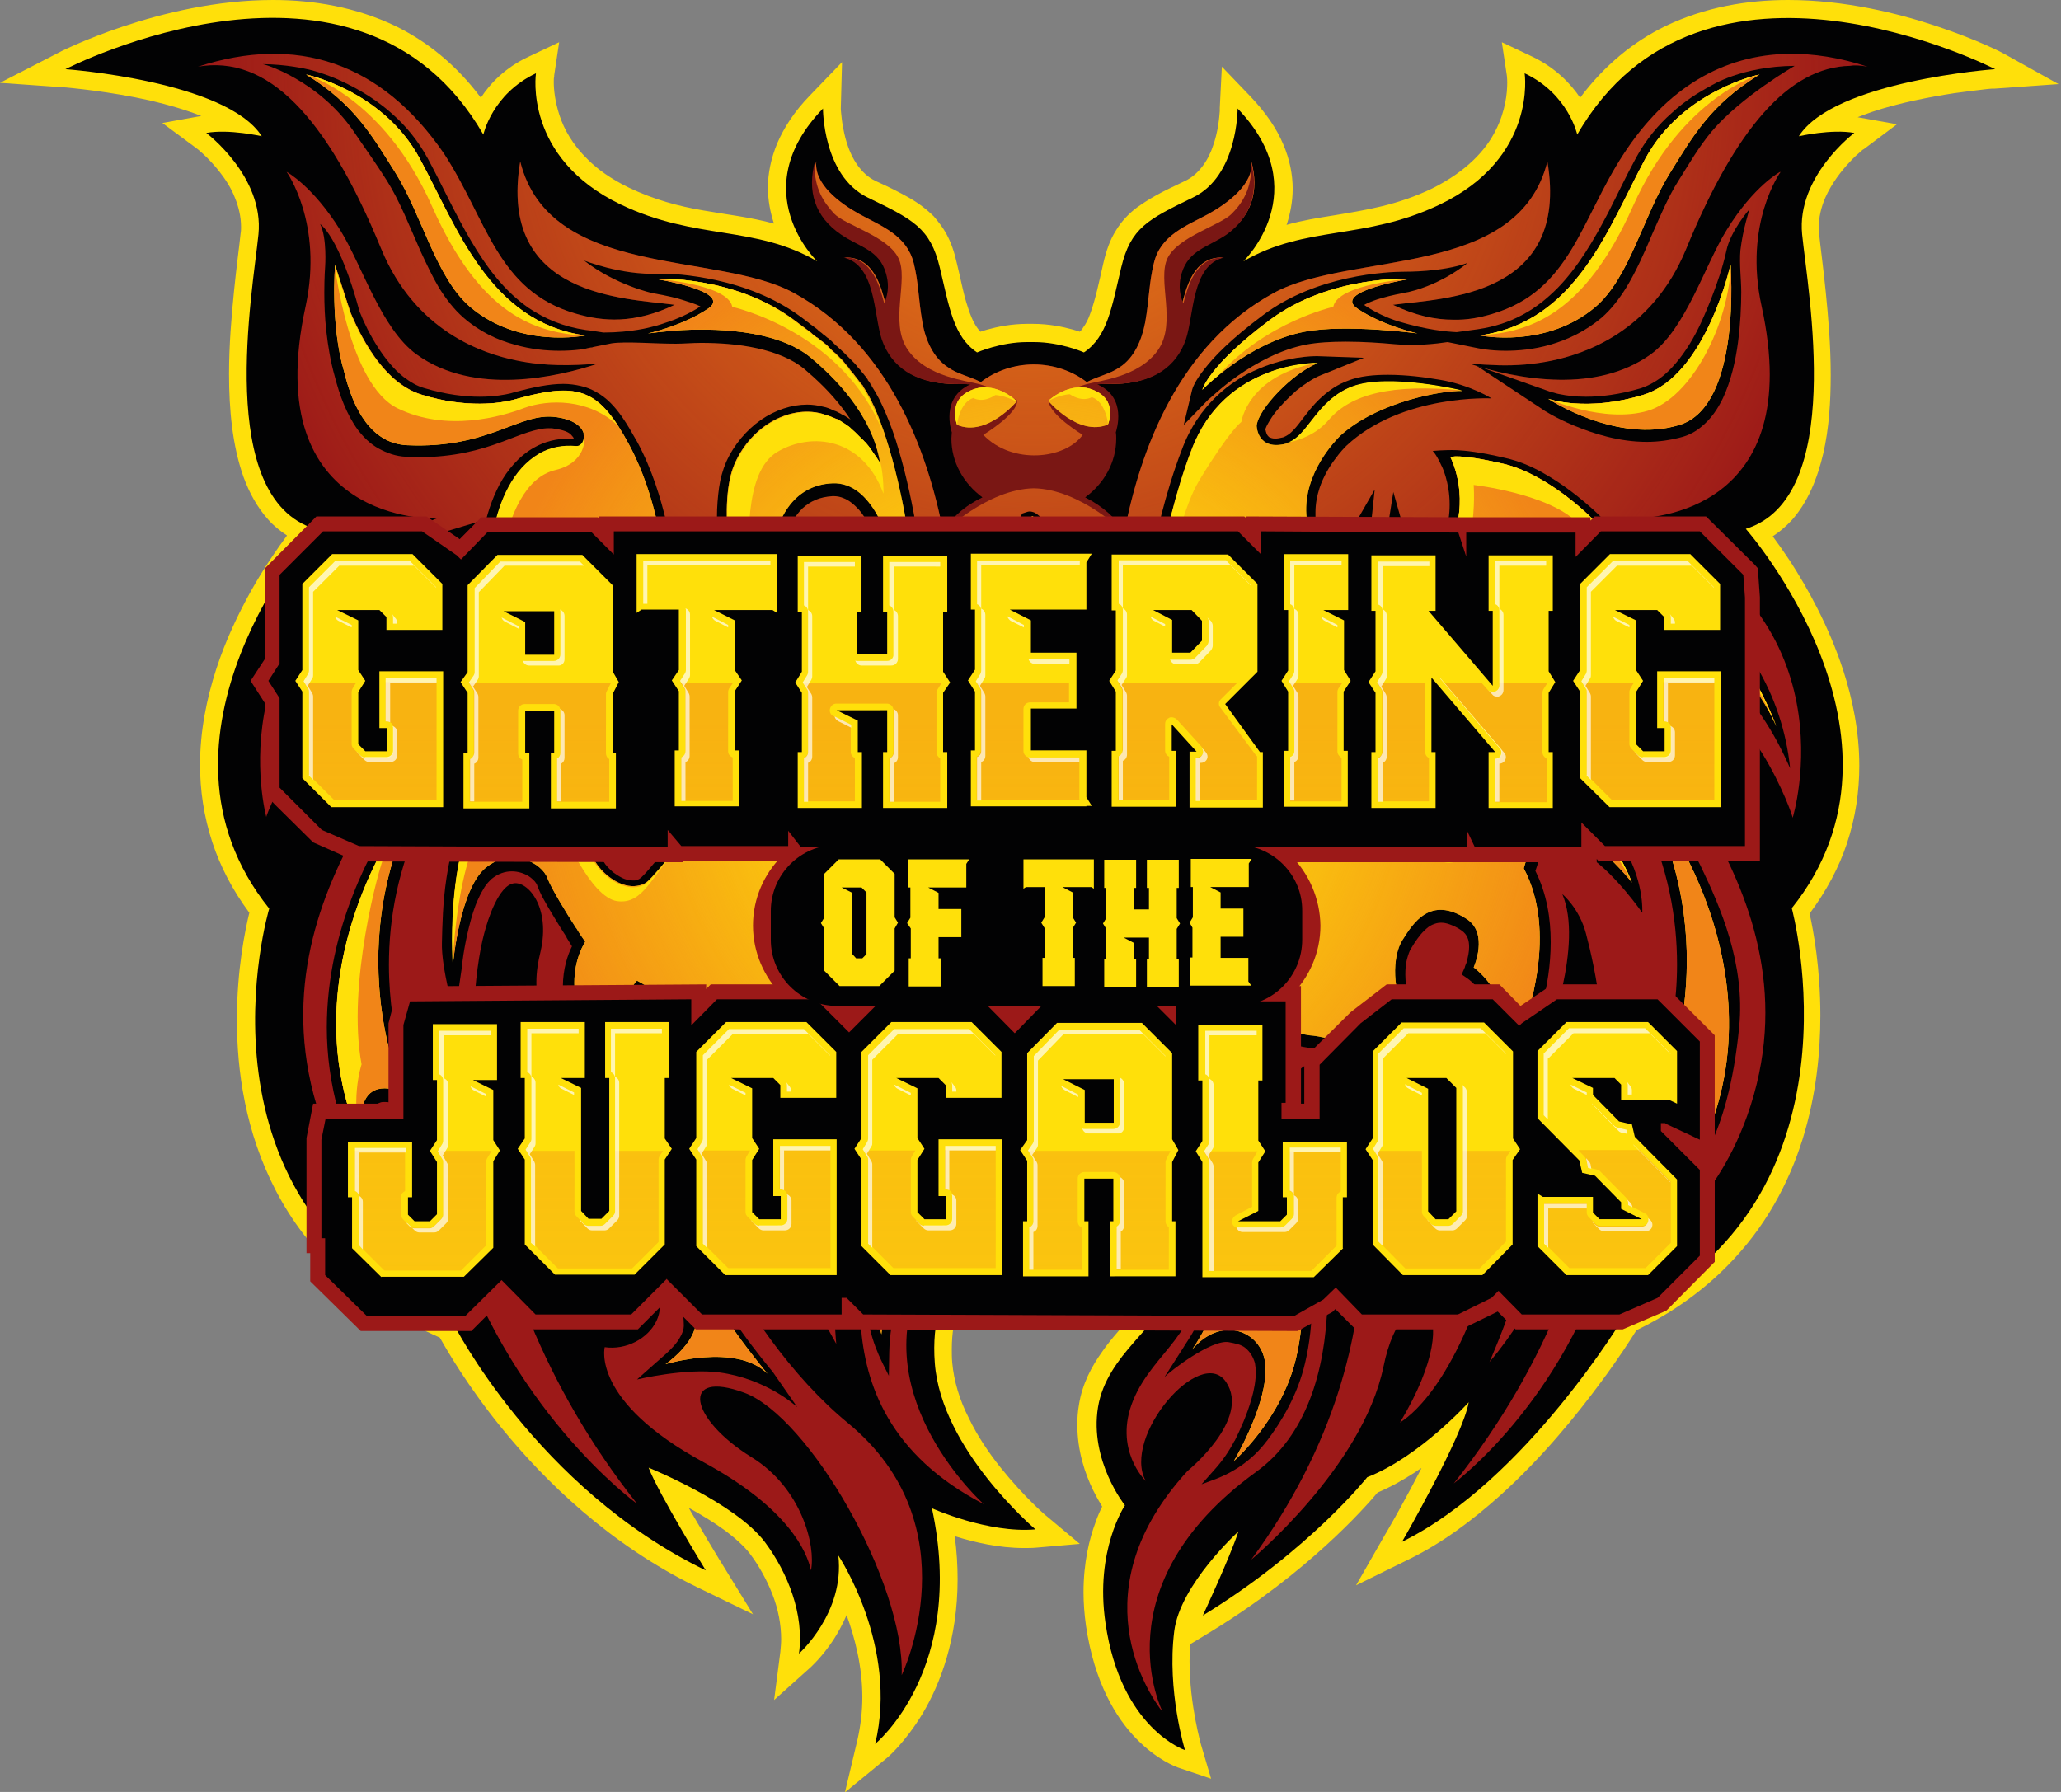 <?xml version="1.0" encoding="utf-8"?>
<!-- Generator: Adobe Illustrator 25.2.3, SVG Export Plug-In . SVG Version: 6.00 Build 0)  -->
<svg version="1.1" id="Layer_1" xmlns="http://www.w3.org/2000/svg" xmlns:xlink="http://www.w3.org/1999/xlink" x="0px" y="0px"
	 viewBox="0 0 497.6 432.7" style="enable-background:new 0 0 497.6 432.7;" xml:space="preserve">
<rect x="0" y="0" width="497.6" height="432.7" fill="#808080" stroke="none"/>
<style type="text/css">
	.st0{fill:#FFE00A;}
	.st1{fill:#020203;}
	.st2{fill:#FFFFFF;}
	.st3{fill:#9C1918;}
	.st4{fill:url(#SVGID_1_);}
	.st5{fill:url(#SVGID_2_);}
	.st6{fill:#7A1714;}
	.st7{fill:url(#SVGID_3_);}
	.st8{fill:url(#SVGID_4_);}
	.st9{opacity:0.68;fill:#FFFFFF;}
</style>
<g>
	<path class="st0" d="M483.7,12.9c-0.1-0.1-6.3-3.3-15.9-6.5C458.3,3.2,445.4,0,431.7,0c-9.8,0-20,1.7-29.6,6.3
		c-7.6,3.7-14.6,9.3-20.6,17.3c-2.3-3.4-5.9-7.2-11.5-9.9l-7.4-3.5l1.2,8c0,0,0.1,0.7,0.1,1.8c0,2.4-0.4,6.8-2.8,11.5
		c-1.2,2.4-2.9,4.8-5.4,7.2c-2.5,2.4-5.7,4.7-9.9,6.8c-8.5,4.1-16,5.2-23.7,6.5c-3.8,0.6-7.6,1.2-11.5,2.3c0-0.1,0.1-0.1,0.1-0.2
		c0.8-2.5,1.4-5.4,1.4-8.5c0-3.4-0.7-7.1-2.3-10.8c-1.6-3.8-4.2-7.6-7.8-11.4l-7-7.3L294.5,26l0,0.2c0,0,0,0.2,0,0.6
		c-0.1,1.4-0.4,5.1-1.7,8.6c-0.6,1.8-1.5,3.5-2.6,4.9c-1.1,1.4-2.4,2.6-4.1,3.4c-2.7,1.3-5.1,2.4-7.2,3.6c-1.6,0.9-3,1.8-4.4,2.8
		c-2,1.5-3.8,3.4-5.1,5.6c-1.4,2.2-2.3,4.8-3,7.8l0,0c-1.1,4.9-2,9-3.1,12c-0.5,1.5-1.1,2.7-1.8,3.6c-0.2,0.4-0.5,0.7-0.8,1
		c-0.5-0.2-1-0.3-1.6-0.5c-2.5-0.7-5.9-1.4-9.7-1.4H248c-3.8,0-7.2,0.7-9.7,1.4c-0.6,0.2-1.1,0.3-1.6,0.5c-0.3-0.3-0.5-0.6-0.8-1
		c-1-1.4-1.8-3.4-2.6-6.1c-0.8-2.6-1.4-5.9-2.3-9.5l0,0c-0.6-2.7-1.4-5-2.5-7c-0.8-1.5-1.9-2.9-3-4.2c-1.8-1.8-3.8-3.3-6.1-4.6
		c-2.3-1.3-4.9-2.6-8-4c-1.9-0.9-3.3-2.3-4.5-4c-1.8-2.6-2.8-5.9-3.3-8.7c-0.3-1.4-0.4-2.6-0.5-3.5c-0.1-0.8-0.1-1.3-0.1-1.3
		l0.3-11.2l-7.8,8.1c-3.7,3.8-6.2,7.7-7.8,11.4c-1.6,3.8-2.3,7.5-2.3,10.8c0,3.1,0.6,6,1.4,8.5c0,0.1,0,0.1,0.1,0.2
		c-5.9-1.6-11.6-2.2-17.2-3.2c-5.8-1-11.6-2.5-17.9-5.5c-4.3-2.1-7.5-4.4-9.9-6.8c-3.7-3.6-5.7-7.3-6.8-10.6c-1.1-3.3-1.4-6.3-1.4-8
		c0-0.6,0-1.1,0.1-1.4c0-0.2,0-0.3,0-0.3l0,0l1.2-8l-7.4,3.5c-5.6,2.6-9.3,6.5-11.5,9.9c-5.9-7.9-13-13.6-20.6-17.3
		C85.9,1.7,75.7,0,65.9,0C52.2,0,39.3,3.2,29.7,6.4c-9.6,3.2-15.8,6.4-15.9,6.5L0,20l15.5,1.1l0.1,0c1,0.1,10.6,0.9,20.8,3.2
		c4.2,1,8.4,2.2,12.2,3.7l-9.4,1.7l8.1,6v0c0.2,0.1,3.1,2.4,5.8,5.9c1.4,1.8,2.7,3.8,3.6,6.1c0.9,2.2,1.5,4.6,1.5,7.1
		c0,0.5,0,1-0.1,1.5l0,0c-0.3,3-1,8-1.6,14c-0.6,6-1.2,12.9-1.2,20c0,8.6,0.8,17.3,3.5,24.9c1.4,3.8,3.3,7.3,5.9,10.2
		c1.3,1.5,2.9,2.8,4.6,3.9c-2.3,3.1-5.5,7.7-8.7,13.4c-3,5.4-6.1,11.8-8.4,18.9c-2.3,7.1-3.9,14.9-3.9,23.1c0,6.1,0.9,12.4,3,18.8
		c1.9,5.7,4.8,11.4,8.9,16.9c-1,4.1-3,13.7-3,25.8c0,12.3,2,27.1,9.4,41.3c3.7,7.1,8.7,13.9,15.5,20.1c6.4,5.9,14.4,11.1,24.1,15.4
		c1.8,3.2,6.7,11.7,14.9,21.8c10.4,12.8,26.1,28.2,47.3,38.5l13.4,6.5l-7.8-12.7c0,0-0.2-0.3-0.5-0.8c-1.1-1.8-3.9-6.5-6.7-11.3
		c-0.2-0.3-0.3-0.6-0.5-0.9c2.9,1.6,5.9,3.4,8.5,5.3c2.6,1.9,4.9,4,6.2,5.7c2.2,2.9,4.1,6.3,5.5,9.9c1.4,3.6,2.1,7.3,2.1,10.8
		c0,1-0.1,2.1-0.2,3.1l-1.5,11.6l8.7-7.8c0.2-0.2,2.9-2.6,5.6-6.7c1.1-1.7,2.2-3.7,3.2-6c2,5.5,3.8,12.4,3.8,19.8
		c0,3.4-0.4,6.9-1.2,10.4l-3,12.6l10-8.2c0.3-0.2,4.5-3.8,8.8-10.9c4.2-7.1,8.4-17.9,8.4-32.4c0-3.3-0.2-6.7-0.7-10.4
		c0.1,0,0.2,0.1,0.2,0.1c4.5,1.4,10.4,2.8,16.5,2.8c1,0,2.1,0,3.1-0.1l10.4-0.9l-8-6.7l0,0c-0.1,0-5.5-4.7-11.1-11.7
		c-2.8-3.5-5.6-7.6-7.7-12c-2.2-4.3-3.6-8.9-4-13.4l0,0c-0.1-1.1-0.1-2.2-0.1-3.2c0-4,0.6-7.2,1.6-10.2c0.7-2.2,1.7-4.2,2.7-6.3
		c1.6-3.1,3.5-6.3,5.3-10.1c1.8-3.8,3.3-8.2,4-13.5l0,0c0.2-1.4,0.3-2.8,0.3-4.1c0-4.2-1-7.7-2.8-10.4c-1.3-2.1-2.9-3.6-4.6-4.8
		c-1.6-1.1-3.1-1.8-4.6-2.3c0.6-0.5,1.4-1,2.5-1.6c3-1.5,7.9-3,15.7-3.2c0.7,0,1.4,0,2,0c5.5,0,9.6,0.8,12.7,2l-0.7,1.3
		c-1.8,3.5-2.5,7.3-2.5,11c0,5.6,1.5,11.1,3.5,16c1,2.4,2.1,4.7,3.3,6.7c1.2,2,2.4,3.8,3.6,5.2c1.9,2.2,3,4.9,3.5,7.2
		c0.6,2.3,0.6,4.2,0.6,4.7l0,0.1l0,0l0,0.1l0,0.1l0,0l0,0c0,0,0,0.2-0.2,0.6c-0.3,0.7-1.2,2-2.5,3.5c-1.9,2.3-4.7,5.1-7.1,8.6
		c-2.5,3.5-4.8,7.7-5.6,12.8c-0.3,1.7-0.4,3.3-0.4,4.8c0,6.4,1.9,11.9,3.8,15.8c0.8,1.6,1.6,3,2.2,4c-0.5,1-1.1,2.3-1.6,3.8
		c-1.5,4-2.9,9.7-2.9,16.9c0,2.5,0.2,5.3,0.6,8.1c2,13.6,7.2,22.2,12.2,27.3c5,5.1,9.5,6.7,10,6.9l8,2.7l-2.4-8.1l0,0
		c0-0.1-2.8-9.6-2.8-20.3c0-1.3,0.1-2.7,0.2-4.1l5.1-3.1c23.2-14.2,36.9-29.7,40.1-33.5c3.1-1.3,6.1-3,8.9-4.8
		c0.6-0.4,1.1-0.8,1.7-1.1c-1.7,3.3-3.4,6.5-4.9,9.2c-1.1,2-2,3.6-2.7,4.8c-0.3,0.6-0.6,1-0.8,1.4c-0.2,0.3-0.3,0.5-0.3,0.5
		l-7.1,12.4l12.8-6.3c8-3.9,15.3-9.4,22-15.4c10-9,18.3-19.2,24.2-27.2c4.4-5.9,7.4-10.6,8.7-12.7c8.9-4.3,16.2-9.7,22-15.6
		c9.2-9.3,14.8-20,18.1-30.5c3.3-10.6,4.3-21,4.3-29.9c0-11.5-1.7-20.6-2.6-24.6c4.1-5.5,7.1-11.2,9-16.9c2.1-6.3,3-12.6,3-18.8
		c0-8.2-1.6-16-3.9-23.1c-3.5-10.7-8.6-19.8-12.8-26.3c-1.6-2.4-3-4.4-4.2-6c1.7-1.1,3.2-2.4,4.6-3.9c3.9-4.4,6.2-10.1,7.6-16.1
		c1.4-6.1,1.8-12.6,1.8-19c0-7.1-0.6-14-1.2-20c-0.6-6-1.3-11-1.6-14l0,0c-0.1-0.5-0.1-1-0.1-1.5c0-2.5,0.6-5,1.6-7.3
		c1.5-3.4,3.9-6.5,5.9-8.6c1-1.1,1.9-1.9,2.5-2.4c0.3-0.3,0.6-0.5,0.7-0.6l0.2-0.1l0,0l8-6l-9.5-1.7c1.1-0.4,2.3-0.9,3.5-1.3
		c6.6-2.2,14-3.6,19.8-4.5c2.9-0.4,5.4-0.7,7.1-0.9c0.9-0.1,1.6-0.2,2-0.2c0.2,0,0.4,0,0.5,0l0.1,0l0,0l15.5-1.1L483.7,12.9z
		 M17.8,20.6L17.8,20.6L17.8,20.6L17.8,20.6z"/>
	<path class="st1" d="M249.6,82.6c6.5,0,12.1,2.5,12.1,2.5c5.7-3.8,6.7-10.9,9-20.5S277.1,53,288,47.7c10.9-5.2,10.8-21.5,10.8-21.5
		c19.1,19.9,1.4,36.9,1.4,36.9c15.1-8.8,29.2-5,47.4-13.7c23.6-11.3,20.5-31.7,20.5-31.7c10.6,5,12.7,14.8,12.7,14.8
		c30.1-52.2,100.9-15.8,100.9-15.8s-38.9,2.8-47.4,16.2c0,0,7.9-1.8,13.4-0.8c0,0-14,10.5-12.6,24.5c1.4,14,10.5,63.6-13.6,71.1
		c0,0,44.2,50.2,11.1,91.6c0,0,19.1,70.4-40.3,98.3c0,0-23.9,40-53.8,54.7c0,0,14.7-25.5,16.1-33.7c0,0-11.9,13.2-24.5,18.1
		c0,0-13.9,17.6-39.7,33.4c0,0,6.5-13.9,8.6-20.3c0,0-14.1,12.8-15.5,24.1c-1.8,14.4,2.6,28.7,2.6,28.7s-15.5-5.1-19.2-30.7
		c-2.6-17.6,4.7-28.4,4.7-28.4s-8.6-10.8-6.5-23.7c2.1-12.9,15.7-20,15.5-26.3c0,0,0.3-8.6-5.2-15c-5.5-6.5-13.1-23.1-7.4-34.1
		c0,0,5.8,4.4,8.4,3.7c2.6-0.6-2.4-14.2-26.5-13.3c-24.3,0.9-25,12.3-25,12.3s16.9-0.5,14.4,17.8c-2.5,18.3-15.2,23.4-13.6,44.3
		c1.6,20.9,24.3,40.1,24.3,40.1c-11.5,1-25-5.1-25-5.1c8.4,38.9-13.7,56.9-13.7,56.9c5.7-23.7-8.9-45.5-8.9-45.5
		c1.6,13.8-9.5,23.7-9.5,23.7c1.3-9.5-2.7-19.5-8.2-26.9c-7.1-9.5-28.1-18-28.1-18c2.3,6.1,13.8,24.8,13.8,24.8
		c-40.9-19.8-61-59.7-61-59.7C43.3,291.8,65,219.4,65,219.4C31.8,177.9,76,127.7,76,127.7c-24.1-7.5-15-57.1-13.6-71.1
		c1.4-14-12.6-24.5-12.6-24.5c5.5-1,13.4,0.8,13.4,0.8c-8.5-13.4-47.4-16.2-47.4-16.2s70.8-36.5,100.9,15.8c0,0,2.1-9.8,12.7-14.8
		c0,0-3.1,20.4,20.5,31.7c18.2,8.7,32.3,4.9,47.4,13.7c0,0-17.8-17,1.4-36.9c0,0-0.1,16.2,10.8,21.5s15.1,7.3,17.4,16.9
		s3.3,16.7,9,20.5c0,0,5.7-2.5,12.1-2.5H249.6z"/>
	<path class="st2" d="M301.4,228.9"/>
	<g>
		<path class="st3" d="M397.7,301C397.7,301,397.7,301,397.7,301C397.7,301,397.7,301,397.7,301z"/>
		<path class="st3" d="M450.9,16.1c-6.7-2.2-13.1-3.2-19.2-3.1c-15.6,0.3-29.2,8.1-39.7,24.2c-10.4,15.9-12.8,33-31.7,38.6
			c-3,0.9-6.1,1.5-9.5,1.4c-4.3,0-9.1-1-14.5-3.6c12.1-1.6,42.8-1.8,37.3-34.6c0,0,0,0.1,0,0.1c0,0,0-0.1,0-0.1
			c-7.1,28.4-47.4,21.6-66,31.7c-23,12.5-32.3,37.8-36.2,58.1c-2.1-3.6-5.5-6.6-9.7-8.7c4.5-3.3,7.5-8.4,7.5-14.2c0-0.5,0-1-0.1-1.5
			c0.1-0.4,2.9-8.4-4.5-11.6c1.7-0.1,3.4-0.1,4.9-0.1c8.6-0.3,14.2-4.1,16.5-10.7c2-6,1.4-18,9.2-19.8c-7.1-0.3-8.8,7.5-9.8,11.1
			c-1.2-2.9-1-5.2-0.4-7.3c1.7-5.7,6.4-6.3,10.9-9.4c6.3-4.3,8.2-10.5,6.2-17.7c0.8,5.4-5.7,10.2-10.4,12.8
			c-5.4,2.9-11.5,5.1-13.1,11.8c-1.2,4.8-1.1,8.6-2.1,14.3c-0.8,4.2-2.6,8.6-6.2,10.9c-2.3,1.6-5.1,2.1-7.8,3.5c-0.1,0-0.2,0-0.2,0
			c-3.4-2.6-7.9-4.2-12.7-4.2c-4.8,0-9.3,1.6-12.7,4.2c-0.1,0-0.2,0-0.2,0c-2.8-1.4-5.6-1.9-7.8-3.5c-3.6-2.3-5.5-6.7-6.2-10.9
			c-1-5.7-0.9-9.5-2.1-14.3c-1.7-6.7-7.8-8.9-13.1-11.8c-4.7-2.6-11.1-7.3-10.4-12.8c-2,7.2-0.1,13.4,6.2,17.7
			c4.5,3.1,9.3,3.7,10.9,9.4c0.6,2.1,0.8,4.3-0.4,7.3c-1-3.6-2.7-11.4-9.8-11.1c7.8,1.8,7.2,13.8,9.2,19.8
			c2.3,6.6,7.9,10.4,16.5,10.7c1.5,0.1,3.2,0,4.9,0.1c-7.3,3.3-4.6,11.2-4.5,11.6c0,0.5-0.1,1-0.1,1.5c0,5.7,2.9,10.8,7.5,14.2
			c-4.2,2-7.7,5-9.7,8.7c-3.9-20.3-13.3-45.6-36.2-58.1c-18.6-10.1-58.9-3.3-66-31.7c-5.5,32.8,25.3,33,37.3,34.6
			c-9.7,4.6-17.2,4.1-24,2.1c-18.9-5.5-21.3-22.7-31.7-38.6C92,14.9,71.5,8.4,47.8,16.1C64.5,13.2,78.8,27.9,92,60
			c8.3,20.2,24.8,25.4,32.5,27c7.1,1.5,13.6,1.3,19.9,0.8c-9.7,3.2-29.8,7.9-43.8-2.2C92,79.4,87.4,64,82.1,55.5
			c-6.6-10.6-12.9-14-12.9-14s8.9,12.4,4.6,32.4c-11.6,53,31.6,51.3,31.6,51.3c-54.7,22.2-41.1,72.1-41.1,72.1
			c-0.4-0.1,16-40.3,36.7-28.8c11.3,6.2-42.7,44.7-23.7,101.1c11.2,33.1,28.3,37.1,27.8,36.9c-23.7-31.1-5.3-41.1,3.5-11.4
			c13.4,44.9,44.9,67.8,45.2,68c-45.7-57.8-41.4-121.1-36.9-137.7c0.9-3.5,3.5-11.5,7.1-12.1c3.4-0.6,9,5.7,6.5,16.5
			c-0.6,2.4-1,4.9-1,7.4c0,6.9,1.9,19.1,13.6,28.1c17.2,13.3-4.2,18.8-11,11.5c0,0,0.4,16.2,19.3,27.6c15.7,9.5,5,22.4-5.4,20.9
			c0,0-3.4,13,23.9,27.8c20.5,11.1,24.9,21.6,25.9,26.1c1.2-6-2.3-19.9-14.3-27.3c-15.2-9.4-17.3-21.3-1.8-15.6
			c15.5,5.7,38.8,45.8,38,68.2c0,0,17.3-36-13-60.9c-26.7-21.9-48.7-69.4-34.7-75.2c13.5-5.6-1.8,24.9,19.1,40.4
			c0,0-9.5-32,1.1-46.7c10.6-14.7,14-3.6,6.2,11c-12.3,22.8-0.8,39.8,5.5,51.4c0,0-3-31.3,4.8-30.7c7.8,0.6-15.1,45.6,30.8,69.4
			c0,0-28.5-25.5-15.1-54.2c11.4-24.4,3.2-40.6-6.2-31.3c-8.6,8.5-1.6-26.7,21.6-28.3c0,0-6.2-19.5-1.6-35.5
			c3.8,17,8.4,30.1,13.4,30.1c4.9,0,9.5-13,13.4-30.1c4.6,16.1-1.6,35.5-1.6,35.5s0,0,0.1,0c0,0,0,0,0,0c22,1.5,29.5,29.1,22.3,29.5
			c-6,0.4-10.3-7-10.3-7c-3.1,12.9,12.5,25.3,14.5,35.7c2.7,13.9-9.5,18.6-14.4,30.5c-4.9,11.9,3,19.5,3,19.5
			c-5.8-10.7,13.3-32.9,19.4-23.9c6.1,9-9.3,21.5-9.3,21.5c-26.3,28.7-9.6,53.6-6,58.2c0-0.1-15.5-30.4,22.6-58
			c24.1-17.5,18.5-61.7,9.6-86.7c-3.7-10.3,5.7-20.4,11.8,1.2c0.2,0.9,18.5,50.8-22.6,106.7c-0.1,0.1,26.8-22.2,31.9-46.5
			c4.9-24.3,21.9-16.4,4,13.4c-0.1-0.1,11.3-5.4,20.9-35.5c0,0-15.4-3.5-11.5-28.5c3.9-25,3.9-32,0.1-40.7c0,0,8.7,3.1,10.5,14.8
			c1.8,11.7,0.8,15.7,0.8,15.7c-1.9,13.6,1.6,21.2,1.6,21.2c0-11.4,9.9-13.9,10.8-7.3c2,15.1-11.6,45.7-11.6,45.7
			c22.5-26.5,21.1-57.8,21.1-57.8c-1.3,1.1-14.9,8.8-9.2-14.2c0.2-0.6,0.4-1.3,0.6-1.9c1.8-4.6,10.2-27,5.1-39.1
			c0,0,4.1,3.4,5.7,9.5c4.4,16.6,16,72.1-31.9,132.8c0.3-0.3,28.8-21.3,39.2-63.3c7.4-30.1,32.3-31.7,7.9,6
			c0.5-0.4,15.4-8.3,23.7-31.4c20-56-35-94.8-23.7-101.1c2.6-1.4,5.1-2,7.4-2c16.6,0.1,27.6,31,27.3,31.1c0,0,0,0,0-0.1
			c0,0.1,0,0.1,0,0.1c0,0,15.6-50.1-39.1-72.3c0.1,0,0.2,0,0.4,0c4.5,0,42.1-1.5,31.2-51.3c-4.4-20,4.6-32.4,4.6-32.4s0,0-0.1,0.1
			c0,0,0-0.1,0-0.1s-6.3,3.3-12.9,14c-5.3,8.5-9.9,24-18.4,30.1c-6.6,4.7-14.4,6.2-22,6.1c-8.5-0.1-16.6-2.2-21.8-3.9
			c2.4,0.2,4.7,0.3,7.2,0.4c4.1,0.1,8.3-0.2,12.7-1.1c7.7-1.6,24.2-6.8,32.5-27c11.9-29,24.8-43.9,39.6-44.2
			C447.8,15.7,449.3,15.8,450.9,16.1c-0.1,0-0.1,0-0.1,0C450.9,16.1,450.9,16.1,450.9,16.1z"/>
	</g>
	<g>
		<radialGradient id="SVGID_1_" cx="397.67" cy="301.01" r="7.576809e-03" gradientUnits="userSpaceOnUse">
			<stop  offset="0" style="stop-color:#F18518"/>
			<stop  offset="1" style="stop-color:#F18518;stop-opacity:0"/>
		</radialGradient>
		<path class="st4" d="M397.7,301C397.7,301,397.7,301,397.7,301C397.7,301,397.7,301,397.7,301z"/>
		<radialGradient id="SVGID_2_" cx="249.341" cy="17.816" r="200.88" gradientUnits="userSpaceOnUse">
			<stop  offset="0" style="stop-color:#F18518"/>
			<stop  offset="1" style="stop-color:#F18518;stop-opacity:0"/>
		</radialGradient>
		<path class="st5" d="M450.9,16.1c-6.7-2.2-13.1-3.2-19.2-3.1c-15.6,0.3-29.2,8.1-39.7,24.2c-10.4,15.9-12.8,33-31.7,38.6
			c-3,0.9-6.1,1.5-9.5,1.4c-4.3,0-9.1-1-14.5-3.6c12.1-1.6,42.8-1.8,37.3-34.6c0,0,0,0.1,0,0.1c0,0,0-0.1,0-0.1
			c-7.1,28.4-47.4,21.6-66,31.7c-23,12.5-32.3,37.8-36.2,58.1c-2.1-3.6-5.5-6.6-9.7-8.7c4.5-3.3,7.5-8.4,7.5-14.2c0-0.5,0-1-0.1-1.5
			c0.1-0.4,2.9-8.4-4.5-11.6c1.7-0.1,3.4-0.1,4.9-0.1c8.6-0.3,14.2-4.1,16.5-10.7c2-6,1.4-18,9.2-19.8c-7.1-0.3-8.8,7.5-9.8,11.1
			c-1.2-2.9-1-5.2-0.4-7.3c1.7-5.7,6.4-6.3,10.9-9.4c6.3-4.3,8.2-10.5,6.2-17.7c0.8,5.4-5.7,10.2-10.4,12.8
			c-5.4,2.9-11.5,5.1-13.1,11.8c-1.2,4.8-1.1,8.6-2.1,14.3c-0.8,4.2-2.6,8.6-6.2,10.9c-2.3,1.6-5.1,2.1-7.8,3.5c-0.1,0-0.2,0-0.2,0
			c-3.4-2.6-7.9-4.2-12.7-4.2c-4.8,0-9.3,1.6-12.7,4.2c-0.1,0-0.2,0-0.2,0c-2.8-1.4-5.6-1.9-7.8-3.5c-3.6-2.3-5.5-6.7-6.2-10.9
			c-1-5.7-0.9-9.5-2.1-14.3c-1.7-6.7-7.8-8.9-13.1-11.8c-4.7-2.6-11.1-7.3-10.4-12.8c-2,7.2-0.1,13.4,6.2,17.7
			c4.5,3.1,9.3,3.7,10.9,9.4c0.6,2.1,0.8,4.3-0.4,7.3c-1-3.6-2.7-11.4-9.8-11.1c7.8,1.8,7.2,13.8,9.2,19.8
			c2.3,6.6,7.9,10.4,16.5,10.7c1.5,0.1,3.2,0,4.9,0.1c-7.3,3.3-4.6,11.2-4.5,11.6c0,0.5-0.1,1-0.1,1.5c0,5.7,2.9,10.8,7.5,14.2
			c-4.2,2-7.7,5-9.7,8.7c-3.9-20.3-13.3-45.6-36.2-58.1c-18.6-10.1-58.9-3.3-66-31.7c-5.5,32.8,25.3,33,37.3,34.6
			c-9.7,4.6-17.2,4.1-24,2.1c-18.9-5.5-21.3-22.7-31.7-38.6C92,14.9,71.5,8.4,47.8,16.1C64.5,13.2,78.8,27.9,92,60
			c8.3,20.2,24.8,25.4,32.5,27c7.1,1.5,13.6,1.3,19.9,0.8c-9.7,3.2-29.8,7.9-43.8-2.2C92,79.4,87.4,64,82.1,55.5
			c-6.6-10.6-12.9-14-12.9-14s8.9,12.4,4.6,32.4c-11.6,53,31.6,51.3,31.6,51.3c-54.7,22.2-41.1,72.1-41.1,72.1
			c-0.4-0.1,16-40.3,36.7-28.8c11.3,6.2-42.7,44.7-23.7,101.1c11.2,33.1,28.3,37.1,27.8,36.9c-23.7-31.1-5.3-41.1,3.5-11.4
			c13.4,44.9,44.9,67.8,45.2,68c-45.7-57.8-41.4-121.1-36.9-137.7c0.9-3.5,3.5-11.5,7.1-12.1c3.4-0.6,9,5.7,6.5,16.5
			c-0.6,2.4-1,4.9-1,7.4c0,6.9,1.9,19.1,13.6,28.1c17.2,13.3-4.2,18.8-11,11.5c0,0,0.4,16.2,19.3,27.6c15.7,9.5,5,22.4-5.4,20.9
			c0,0-3.4,13,23.9,27.8c20.5,11.1,24.9,21.6,25.9,26.1c1.2-6-2.3-19.9-14.3-27.3c-15.2-9.4-17.3-21.3-1.8-15.6
			c15.5,5.7,38.8,45.8,38,68.2c0,0,17.3-36-13-60.9c-26.7-21.9-48.7-69.4-34.7-75.2c13.5-5.6-1.8,24.9,19.1,40.4
			c0,0-9.5-32,1.1-46.7c10.6-14.7,14-3.6,6.2,11c-12.3,22.8-0.8,39.8,5.5,51.4c0,0-3-31.3,4.8-30.7c7.8,0.6-15.1,45.6,30.8,69.4
			c0,0-28.5-25.5-15.1-54.2c11.4-24.4,3.2-40.6-6.2-31.3c-8.6,8.5-1.6-26.7,21.6-28.3c0,0-6.2-19.5-1.6-35.5
			c3.8,17,8.4,30.1,13.4,30.1c4.9,0,9.5-13,13.4-30.1c4.6,16.1-1.6,35.5-1.6,35.5s0,0,0.1,0c0,0,0,0,0,0c22,1.5,29.5,29.1,22.3,29.5
			c-6,0.4-10.3-7-10.3-7c-3.1,12.9,12.5,25.3,14.5,35.7c2.7,13.9-9.5,18.6-14.4,30.5c-4.9,11.9,3,19.5,3,19.5
			c-5.8-10.7,13.3-32.9,19.4-23.9c6.1,9-9.3,21.5-9.3,21.5c-26.3,28.7-9.6,53.6-6,58.2c0-0.1-15.5-30.4,22.6-58
			c24.1-17.5,18.5-61.7,9.6-86.7c-3.7-10.3,5.7-20.4,11.8,1.2c0.2,0.9,18.5,50.8-22.6,106.7c-0.1,0.1,26.8-22.2,31.9-46.5
			c4.9-24.3,21.9-16.4,4,13.4c-0.1-0.1,11.3-5.4,20.9-35.5c0,0-15.4-3.5-11.5-28.5c3.9-25,3.9-32,0.1-40.7c0,0,8.7,3.1,10.5,14.8
			c1.8,11.7,0.8,15.7,0.8,15.7c-1.9,13.6,1.6,21.2,1.6,21.2c0-11.4,9.9-13.9,10.8-7.3c2,15.1-11.6,45.7-11.6,45.7
			c22.5-26.5,21.1-57.8,21.1-57.8c-1.3,1.1-14.9,8.8-9.2-14.2c0.2-0.6,0.4-1.3,0.6-1.9c1.8-4.6,10.2-27,5.1-39.1
			c0,0,4.1,3.4,5.7,9.5c4.4,16.6,16,72.1-31.9,132.8c0.3-0.3,28.8-21.3,39.2-63.3c7.4-30.1,32.3-31.7,7.9,6
			c0.5-0.4,15.4-8.3,23.7-31.4c20-56-35-94.8-23.7-101.1c2.6-1.4,5.1-2,7.4-2c16.6,0.1,27.6,31,27.3,31.1c0,0,0,0,0-0.1
			c0,0.1,0,0.1,0,0.1c0,0,15.6-50.1-39.1-72.3c0.1,0,0.2,0,0.4,0c4.5,0,42.1-1.5,31.2-51.3c-4.4-20,4.6-32.4,4.6-32.4s0,0-0.1,0.1
			c0,0,0-0.1,0-0.1s-6.3,3.3-12.9,14c-5.3,8.5-9.9,24-18.4,30.1c-6.6,4.7-14.4,6.2-22,6.1c-8.5-0.1-16.6-2.2-21.8-3.9
			c2.4,0.2,4.7,0.3,7.2,0.4c4.1,0.1,8.3-0.2,12.7-1.1c7.7-1.6,24.2-6.8,32.5-27c11.9-29,24.8-43.9,39.6-44.2
			C447.8,15.7,449.3,15.8,450.9,16.1c-0.1,0-0.1,0-0.1,0C450.9,16.1,450.9,16.1,450.9,16.1z"/>
	</g>
	<g>
		<path class="st6" d="M302,38.9C302,38.9,302,38.9,302,38.9c0.1,0.4,0.1,0.7,0.1,1.1c0.1,5.5-2.1,9-4.7,11.6
			c-2.7,2.8-12.9,5.5-15.5,10.7c-2.6,5.3,2.3,15.6-2.3,22.2c-4.6,6.6-14.2,7.4-17.4,8.3c-3.2,0.9-9,3.9-9,3.9
			c-0.1,3.3,8.2,8.3,8.2,8.3c-4.2,5.9-17,7.3-24,0c0,0,8.3-5,8.2-8.3c0,0-5.9-3-9-3.9c-3.2-0.9-12.8-1.7-17.4-8.3
			c-4.6-6.6,0.3-17-2.3-22.2c-2.6-5.3-12.8-7.9-15.5-10.7c-2.5-2.7-4.8-6.1-4.7-11.6c0-0.4,0-0.7,0.1-1.1c-2,7.2-0.1,13.4,6.2,17.7
			c4.5,3.1,9.3,3.7,10.9,9.4c0.6,2.1,0.8,4.3-0.4,7.3c-1-3.6-2.7-11.4-9.8-11.1c7.8,1.8,7.2,13.8,9.2,19.8
			c2.3,6.6,7.9,10.4,16.5,10.7c1.5,0.1,3.2,0,4.9,0.1c-7.3,3.3-4.6,11.2-4.5,11.6c0,0.5-0.1,1-0.1,1.5c0,5.7,2.9,10.8,7.5,14.2
			c-4.2,2-7.7,5-9.7,8.7c0,0,10.8-10.7,22.1-10.9c11.3,0.2,22.1,10.9,22.1,10.9l0,0c-2.1-3.6-5.5-6.6-9.7-8.7
			c4.5-3.3,7.5-8.4,7.5-14.2c0-0.5,0-1-0.1-1.5c0.1-0.4,2.9-8.4-4.5-11.6c1.7-0.1,3.4-0.1,4.9-0.1c8.6-0.3,14.2-4.1,16.5-10.7
			c2-6,1.4-18,9.2-19.8c-7.1-0.3-8.8,7.5-9.8,11.1c-1.2-2.9-1-5.2-0.4-7.3c1.7-5.7,6.4-6.3,10.9-9.4C302.1,52.3,304,46.1,302,38.9z"
			/>
		<path class="st6" d="M249.3,233.4c-1.4-0.5-2.8-2-4.1-4.1c1.4-0.3,2.5-0.6,2.5-0.6l-0.3-2.9l4.2-2.3c-3.6-0.2-6.8,0.5-8.9,1
			c-0.6-1.5-1.2-3-1.8-4.7c2.3-0.6,6.1-1.5,6.1-1.5l-0.3-3.3l4.7-2.6c-5.9-0.3-10.9,1.4-12.2,1.9c-0.5-1.7-1-3.4-1.4-5.1
			c2.4-0.6,6.5-1.5,6.5-1.5l-0.3-3.4l4.9-2.7c-5.8-0.3-10.8,1.3-12.5,1.9c-0.5-2.3-1-4.5-1.4-6.3c2.2-0.6,7.8-1.9,7.8-1.9l-0.3-3.6
			l5.2-2.8c-7.5-0.3-13.8,2.2-13.8,2.2c-9.8,24.7,3.6,58.2,3.6,58.2s-6.2-19.5-1.6-35.5c3.8,17,8.4,30.1,13.4,30.1
			c4.9,0,9.5-13,13.4-30.1c4.6,16.1-1.5,35.5-1.6,35.5c0,0,13.4-33.5,3.6-58.2C264.7,191.2,258,230.4,249.3,233.4z"/>
	</g>
	<g>
		<path class="st1" d="M422.4,50.5c0,0-4.6,5.2-5.6,10.1c-1.7,7.9-6.1,17.3-6.1,17.3c-1.6,3.5-3.7,7-6.1,9.8
			c-1.2,1.4-2.5,2.7-3.9,3.7c-1.4,1-2.9,1.8-4.4,2.3c-5.3,1.6-9.8,2.1-13.4,2.1c-2.7,0-4.8-0.3-6.2-0.6c-0.7-0.1-1.3-0.3-1.6-0.4
			c-0.2,0-0.3-0.1-0.4-0.1l-0.1,0l0,0l-18.1-6.4l16,10.6c0.1,0.1,3,2,7.6,3.9c4.6,1.9,10.8,3.9,17.5,3.9c2.8,0,5.7-0.4,8.6-1.2
			c1.7-0.5,3.2-1.3,4.5-2.4c2.3-1.8,4-4.3,5.3-7c1.9-4.1,3-8.8,3.6-13.3c0.6-4.5,0.8-8.9,0.8-12.3c0-3.1-0.5-6.7-0.2-10.1
			C420.8,55.3,422.4,50.5,422.4,50.5z"/>
		<path class="st1" d="M298.9,90.7c4.3-3,10.2-6.3,16.5-7.5c2.6-0.5,6-0.7,9.5-0.7c4.2,0,8.5,0.3,11.7,0.6
			c5.2,0.5,10.3-0.1,12.9-0.5l7.4,1.5c0.1,0,2.7,0.6,6.6,0.6c3,0,6.8-0.3,10.9-1.5c4.1-1.2,8.4-3.2,12.3-6.5l0,0
			c2.3-2,4.2-4.5,5.9-7.2c2.5-4.1,4.5-8.7,6.4-13.2c2-4.5,3.9-9,6.2-12.6c2.7-4.3,5-8.3,8.1-12c7-8.3,20-15.8,20-15.8
			c-12.9,0.1-20.2,4.8-20.2,4.8c-3,1.6-6.4,3.7-9.5,6.6c-3.2,2.8-6.2,6.4-8.6,10.8c-2.3,4.2-4.4,8.7-6.7,13.2
			c-3.5,6.7-7.3,13.2-12.3,18.3c-2.5,2.5-5.2,4.7-8.4,6.4c-3.1,1.7-6.7,2.9-10.8,3.5l-5.1,0.7c-2.3-0.1-7.1-0.5-14.1-2.6
			c-2.6-0.8-5.7-2.2-8.3-4c0,0,0.1,0,0.1,0c0.7-0.4,1.9-0.9,3.1-1.3c1.9-0.6,4-1.1,5.6-1.4c0.8-0.2,1.5-0.3,2-0.4
			c8.4-2,14.2-7,14.2-7c-6.1,2.2-15,2.1-15,2.1c-2.4,0-7.6,0.2-14,1.6c-6.4,1.4-13.9,4-20.5,9c-7.5,5.6-11.7,9.9-14,12.9
			c-2.4,3-2.9,4.7-3,5.1l-2,8.4l6-6.2C291.9,96.5,294.6,93.7,298.9,90.7z"/>
		<polygon class="st1" points="201.9,83 201.9,83 201.9,83 		"/>
		<polygon class="st1" points="206.3,87.5 206.3,87.5 206.3,87.5 		"/>
		<path class="st1" d="M88.3,162.1c2.7-1.4,5.4-2.2,7.8-2.3c4.9-0.1,10.7,1.8,11.6,2.2l-4.7-5.1l0,0c0,0-0.1,0-0.2-0.1
			c-0.4-0.3-1.2-1.2-2-2.6c-0.8-1.4-1.4-3.2-1.4-5.4c0-1.9,0.4-4.1,1.8-6.8c1.3-2.7,3.6-5.8,7.2-9.2l7-6.8l-9.3,2.8
			c-0.2,0.1-7.9,2.4-16.4,9.2c-4.3,3.4-8.7,7.9-12.6,13.9c-3.8,5.9-7,13.3-8.6,22.2l-1.8,9.5l5.9-7.6l0,0c0.1-0.2,3.4-4.3,8-8.4
			C83,165.5,85.6,163.5,88.3,162.1z"/>
		<path class="st1" d="M102.3,193.4c-0.2-0.3-0.5-0.7-1-0.9c-0.4-0.2-0.8-0.3-1.1-0.3c-0.5,0-0.8,0.1-1,0.2
			c-0.4,0.2-0.6,0.3-0.7,0.5c-0.3,0.3-0.6,0.5-0.9,0.9c-0.6,0.6-1.2,1.5-2,2.6c-2.8,3.9-6.9,10.7-10.4,19.7
			c-3.5,8.9-6.3,19.9-6.3,32c0,6.6,0.9,13.6,2.9,20.7c1.7,5.8,4.7,11.3,8.5,16l1.4,1.8l-1.5-9c0-0.1-0.6-2.8-0.6-5.6
			c0-0.9,0.1-1.8,0.2-2.5c0.1-0.6,0.3-1.1,0.4-1.6c0.3-0.7,0.6-1.1,1-1.4c0.2-0.1,0.4-0.2,0.7-0.3c0.3-0.1,0.6-0.1,1.1-0.1
			c0.8,0,2.1,0.2,3.7,0.8l5.5,2.1l-2.5-5.3l0,0c-0.1-0.2-5.8-12.8-5.8-30.7c0-10.8,2-23.4,8.5-36.7c0.1-0.2,0.2-0.4,0.2-0.6
			c0-0.1,0.1-0.2,0.1-0.4c0-0.2,0.1-0.3,0.1-0.6c0-0.2,0-0.4-0.1-0.6C102.5,193.8,102.5,193.6,102.3,193.4z"/>
		<path class="st1" d="M421.4,156.9c-3.4-5-7.8-10.4-13.4-15.3c-5.5-4.8-12.1-9.1-20-12.1c-0.1-0.1-0.2-0.3-0.4-0.5
			c-0.3-0.5-0.5-1.3-0.6-1.9c-0.1-0.3-0.1-0.6-0.1-0.7c0-0.1,0-0.2,0-0.2l0,0l0,0l0-0.9l-0.6-0.7c-0.1-0.1-2.8-2.8-6.9-5.9
			c-2.1-1.6-4.5-3.2-7.2-4.7c-2.7-1.5-5.6-2.7-8.7-3.4c-6.4-1.5-9.8-1.8-11.8-1.9c-3-0.1-5.8,0.2-5.8,0.2c0.9,0.8,2.1,3.5,2.1,3.5
			c0.1,0.1,2,4,2,9.4c0,2.3-0.3,4.8-1.3,7.5c-0.7,2-1.6,3.3-2.4,4.1c-0.4,0.4-0.8,0.6-1.2,0.8c-0.4,0.1-0.7,0.2-1,0.2
			c-0.4,0-0.8-0.1-1.3-0.3c-0.7-0.3-1.5-1-2.2-2.1c-0.7-1.1-1.3-2.6-1.7-4.4l-2.5-8.8c0,0-2.2,13.3-2.7,19
			c-0.5,5.7-1.6,13.1-3.6,20.3l-0.7,2.4l2.4,0.6c0,0,2.1,0.5,4.8,1c1.3,0.2,2.9,0.5,4.4,0.7c1.5,0.2,3,0.3,4.4,0.3
			c0.7,0,1.4,0,2-0.1c0.6-0.1,1.3-0.2,1.9-0.5l1.3-0.6l0-1.4c0-0.1,0.1-2.7,0.7-5.7c0.3-1.5,0.8-3.1,1.4-4.5
			c0.6-1.4,1.4-2.6,2.3-3.4c1-0.9,2.1-1.6,3.2-2c1.1-0.4,2.3-0.6,3.5-0.6c2.4,0,5,0.8,7.5,2.1c0.8,0.4,1.4,0.9,1.9,1.5
			c0.8,0.9,1.3,1.9,1.7,3.2c0.4,1.3,0.6,2.8,0.6,4.5c0,1.8-0.2,3.8-0.6,5.8c-1.2,7.3-1.4,14.9-2.4,21.7c0,0,6-9.4,7.4-13.4
			c0.4-1.2,1-3,1.6-4.9c0.5-1.3,1-2.7,1.5-4.2c0.6-2.1,1-4.1,1.3-5.8c0.2-0.8,0.3-1.6,0.5-2.2c0.1-0.5,0.3-0.9,0.4-1.2
			c0,0,0.1-0.1,0.3-0.2c0.3-0.1,0.8-0.3,1.5-0.4c0.7-0.1,1.5-0.2,2.5-0.2c2.4,0,5.6,0.4,9.1,1.3c5.2,1.4,11,4.1,16.6,8.1
			c10,7.2,15.8,18,19.1,25.5c-0.9-8.8-3.7-17.3-8.3-24.9C423,159.3,422.2,158.1,421.4,156.9z"/>
		<path class="st1" d="M403.8,197.3c-0.6-0.9-1.7-2.3-2.5-3.2c-5-5.9-11-7.6-11-7.6c2.5,2.6,6.1,9.7,6.1,9.7
			c6.5,13.2,8.5,25.9,8.5,36.7c0,9.1-1.5,16.9-2.9,22.3c-0.7,2.7-1.5,4.9-2,6.3c-0.3,0.7-0.5,1.3-0.6,1.6c-0.1,0.2-0.1,0.3-0.2,0.4
			l0,0.1l0,0v0l-2.5,5.3l5.5-2.1c0,0,12.8-6.4,6,16.9c0,0,9-7.8,11.7-35.7c1.5-15.3-4.6-29.1-9.3-38.9
			C408.1,204.1,405.7,200.1,403.8,197.3z"/>
		<path class="st1" d="M381,192.8c-5.8-4.3-11.9-6.6-16.7-7.7l0,0c-4.4-1.2-8.3-1.3-9.5-1.3h-0.1c-0.1,0-0.2,0-0.2,0h0l-0.1,0l0,0
			l-0.1,0l-3,0.1l0.8,2.9c0.1,0.2,0.1,0.7,0.1,1.4c0,1-0.1,2.4-0.4,3.9c-0.4,2.2-1.1,4.7-1.9,6.8c-0.4,1-0.9,1.9-1.4,2.7
			c-0.5,0.7-1,1.2-1.3,1.4c0,0,0,0-0.1,0c-0.2,0-0.8-0.1-1.6-0.5c-1.2-0.5-2.8-1.4-4.5-2.3c-6.7-3.8-17.2-5-17.2-5
			c-0.7-0.1-4.8-0.7-10.2-0.8c-3.1,0-8.6,1.1-8.6,1.1c-1.1,0.2-2.1,0.5-3,0.6c-0.9,0.2-1.6,0.3-2.2,0.3c-0.4,0-0.6,0-0.7-0.1l0,0
			c-0.2-0.2-0.4-0.6-0.7-1.1c-0.3-0.8-0.6-1.9-0.8-3.1c-0.2-1.2-0.3-2.6-0.3-3.9c0-2,0.2-3.9,0.5-5.6c0.1-0.8,0.3-1.5,0.5-2.1
			c0.2-0.6,0.4-1,0.4-1.1l1.6-2.6l-2.9-0.9c-0.1,0-4.8-1.6-10.6-1.5c-6.3,0.1-10.9,1.9-10.9,1.9l-0.6,4.3c-0.3,2.6-0.6,6.7-0.6,11.5
			c0,3,0.1,6.2,0.5,9.3c0.1,0.8,0.2,1.7,0.3,2.5c-0.4,6.8-1.1,14.1-2.3,21.1c-1.3,7-3.2,13.6-5.8,18.7l-1.4,2.8l3.1,0.6
			c0.2,0,5.2,1.1,10.9,4.5c2.8,1.7,5.8,4,8.5,7.1c2.7,3.1,5,6.8,6.5,11.6c1.2,3.7,1.6,6.6,1.6,8.7c0,1.6-0.3,2.7-0.6,3.6
			c-0.3,0.6-0.6,1.1-0.9,1.4c-0.5,0.5-1.2,0.9-2,1.2c-0.8,0.2-1.7,0.4-2.6,0.4c-1.2,0-2.3-0.2-3.1-0.3c-0.4-0.1-0.7-0.2-1-0.2
			c-0.1,0-0.2-0.1-0.2-0.1l-0.1,0l0,0l-4.3-1.4l1.3,4.3c0,0.1,1.2,4,3.5,8.2c1.2,2.1,2.5,4.1,3.6,6c1.1,1.9,1.8,3.8,2,5.4
			c0,0.4,0.1,0.8,0.1,1.2c0,1.8-0.4,3.7-1,5.6c-0.9,2.9-2.3,5.6-3.4,7.6c-0.6,1-1.1,1.8-1.5,2.4c-0.2,0.3-0.3,0.5-0.4,0.6
			c0,0.1-0.1,0.1-0.1,0.2l0,0l0,0l0,0l-4.8,7.5c1.2-1.4,11.5-9.3,15.6-8.5c1.5,0.3,2.9,0.5,4,1.4c1.1,0.9,1.9,2.2,2.3,3.7
			c0.1,0.7,0.2,1.4,0.2,2.2c0,1.9-0.4,4.3-1.1,6.6c-1,3.5-2.6,7.1-3.9,9.7c0,0.1-0.1,0.2-0.2,0.3c-1.3,2.5-2.9,4.8-4.8,6.9l-3.1,3.5
			l2.7-1c5.1-1.8,9.7-5,13-9.4c0,0,0.1-0.1,0.1-0.1c3.4-4.5,7.4-11,9.2-18.8c1.1-4.6,1.7-9.9,1.7-15.7c0-15.6-4.4-34.9-15.6-54.2
			c-1.6-2.8-3.4-5.3-5.1-7.7c-2.5-3.6-5-7.1-7-11.4c-2-4.3-3.6-9.3-4.3-16.2c0-0.1,0-0.3,0-0.5c0-0.3,0-0.7,0-1.2
			c0-1.2,0.2-3,0.7-4.2c0.3-0.6,0.6-1.2,0.9-1.5c0.4-0.4,0.8-0.6,1.4-0.8c0.9-0.2,1.6-0.3,2.3-0.3c1.3,0,2.2,0.3,3,0.7
			c0.6,0.3,1.1,0.8,1.6,1.3c0.7,0.8,1.3,1.8,1.8,3c0.5,1.1,0.8,2.3,1.1,3.4c0.2,0.9,0.3,2.2,0.4,3.7c0.1,2.3,0,5,0.2,7.7
			c0.1,1.3,0.3,2.7,0.6,4c0.3,1.2,0.7,2.4,1.3,3.5c0.2,0.6,1.1,2.5,3.2,4.5c2.4,2.4,6.4,4.9,12.6,5.8l0.1,0l0.1,0v0c0,0,0.1,0,0.2,0
			c0.6,0.1,2.1,0.2,4.1,0.8c1.9,0.5,4.3,1.4,6.5,2.9c0.5,0.3,1,0.8,1.5,1.4c0.9,1.1,1.9,2.8,2.7,4.8c1.3,3.1,2.3,6.9,3,11.1
			c0.7,4.2,1.1,8.7,1.1,13c0,0.2,0,0.4,0,0.6c-0.1,6.7-0.5,12.3-0.9,16.2c-0.2,1.9-0.4,3.4-0.6,4.5c-0.1,0.5-1.1,10.3-1.1,10.3
			c0,0,5.9-8,8.6-20c1.6-7,3.4-15.7,3.8-22.8c0.3-4.9,0.6-9.4,0.6-13.4c0-3.5-0.2-6.7-0.7-9.5c-0.6-2.9-1.5-5.4-2.9-7.7
			c-0.9-1.4-1.6-3-2-4.7c-0.4-1.7-0.7-3.4-0.7-5.1c0-1.4,0.1-2.7,0.4-3.8c0.3-1.1,0.6-2,1-2.6c0.9-1.5,2-3.2,3.2-4.3
			c0.6-0.6,1.2-1.1,1.9-1.4c0.7-0.3,1.3-0.5,2.1-0.5c0.6,0,1.3,0.1,2.1,0.4c0.8,0.3,1.8,0.7,2.9,1.5c0.7,0.5,1.1,1,1.4,1.7
			c0.3,0.6,0.4,1.5,0.4,2.3c0,1.2-0.3,2.4-0.5,3.3c-0.1,0.5-0.3,0.8-0.4,1.1c0,0.1-0.1,0.2-0.1,0.3l0,0.1l0,0l-0.8,1.8l1.6,1.1l0,0
			c0.1,0.1,1.4,1,2.7,2.7c1.4,1.6,2.8,4,3.5,6.8c0.7,3.2,1,7.2,1.1,10.9c0,1.9,1.7,17.1,1.7,18.2c0,0,3.5-12.1,4-15.1
			c0.2-1.5,0.5-3.1,0.9-4.6c0.3-1.5,0.7-2.8,1.1-3.7c0.6-1.6,1.8-4.8,2.9-9.1c1.1-4.2,2-9.5,2-15c0-5.6-0.9-11.6-3.7-17.2
			c0.3-0.8,0.5-1.6,0.8-2.4c0.1-0.1,0.1-0.2,0.2-0.4l0,0c0.8-1.6,1.6-2.5,2.4-3.1c0.8-0.5,1.5-0.7,2.4-0.7c0.7,0,1.5,0.1,2.3,0.4
			c1.5,0.5,3.1,1.5,4.7,2.6c6.6,4.4,13,13.7,13,13.7s0.6-8.2-5.3-17.1C388.1,198.7,384.5,195.4,381,192.8z M303.5,291.9
			c0.5-0.7,0.9-1.5,1.2-2.3c0.5,2.1,0.9,4.3,1.3,6.4c0.8,5.6,1.1,11.2,1.1,15.6c0,1,0,1.9,0,2.7c-0.6-0.4-1.2-0.7-1.8-0.9
			c-0.5-0.2-1-0.3-1.4-0.4c0.1-1.1,0.2-2.5,0.2-4.3c0-1.5-0.1-3.3-0.3-5.3c-0.4-4.1-1.6-7.1-2.8-9.2c0,0,0-0.1-0.1-0.1
			C302,293.6,302.9,292.8,303.5,291.9z"/>
		<path class="st1" d="M336.2,196.8c0,0,0.6-1.7,2.2-2.7c1.5-0.8,2.9-1.1,3.4-1.8c0.3-0.5,0.6-0.8,0.8-1.2c0.3-0.6,0.4-1.2,0.6-1.8
			c0.1-0.7,0.2-1.3,0.2-2.1c0-1-0.1-2-0.5-3.1c-0.2-0.5-0.5-1-0.9-1.5c-0.4-0.5-0.9-0.9-1.5-1.3c-0.9-0.5-1.8-0.7-2.6-0.7
			c-0.7,0-1.4,0.1-1.9,0.3c-0.8,0.3-1.5,0.6-2,0.8c-0.2,0.1-0.4,0.2-0.5,0.2l0,0c-0.1,0-0.2-0.1-0.2-0.2c-0.5-1.3-1.4-2.5-2.5-3.5
			c-1.2-1-2.7-1.7-4.4-2c-0.4-0.1-0.8-0.1-1.2-0.1c-1.5,0-2.8,0.4-4.1,1c-1.1,0.6-2,1.4-2.8,2.4c0,0-0.1,0.1-0.2,0.1
			c-0.1,0-0.1,0-0.1,0c-0.1-0.1-0.2-0.2-0.4-0.3c-0.4-0.3-1-0.9-1.8-1.4c-0.4-0.2-0.9-0.5-1.4-0.7c-0.5-0.2-1.1-0.3-1.8-0.3
			c-0.4,0-0.8,0-1.2,0.1c-1,0.2-1.9,0.8-2.5,1.4c-0.9,1-1.4,2.1-1.8,3.1c-0.3,1.1-0.5,2.2-0.5,3.2c0,0.4,0,0.8,0.1,1.2
			c0.1,0.4,0.2,0.8,0.4,1.3c0.3,0.5,0.5,0.9,0.8,1.2c0,0,3.2,2.8,2.5,4.3c0,0,3.1-0.2,4.2-4.1c0,0,0-0.1,0-0.1
			c0.4,0,0.8,0.1,1.3,0.3c0.5,0.1,0.9,0.4,1.5,0.6c0.6,1.1,1.3,2.1,2.3,2.9c1.2,1,2.6,1.6,4.2,1.8c0.4,0.1,0.8,0.1,1.2,0.1
			c1.4,0,2.7-0.3,3.9-1c0.9-0.5,1.8-1.1,2.5-1.9c0.7-0.2,1.3-0.2,1.8-0.2c0.4,0,0.8,0,1.1,0.1c-0.2,0.7-0.3,1.3-0.3,1.9
			C334,195.3,336.2,196.6,336.2,196.8z"/>
		<path class="st1" d="M284.4,148.5c0.3-0.9,0.9-1.9,1.1-2.6c0.2-0.7,0.5-1.2,0.6-1.5c0.9-1.9,1.9-3.4,3-4.6c1-1.2,2.1-2.1,3-2.6
			c1.6-0.9,3.8-1.4,6-1.4c1.9,0,3.7,0.4,5.3,1.1c1.6,0.7,2.8,1.7,3.6,3c0.5,0.8,0.9,1.9,1.1,3c0.2,1.2,0.3,2.5,0.3,3.8
			c0,2-0.2,3.9-0.5,5.3c-0.1,0.7-0.2,1.3-0.3,1.7c0,0.2-0.1,0.3-0.1,0.4l0,0.1l0,0l0,0l-0.4,1.4l1.1,1c0.7,0.6,1.4,0.9,2.1,1.2
			c1.3,0.5,2.8,0.9,4.4,1.1c2.4,0.4,5,0.7,7,0.9c2,0.2,3.4,0.2,3.5,0.2l2.5,0.1l0-2.5l0-0.2c0-7.6,1-15.1,2.1-20.7
			c0.5-2.8,2.1-18.5,2.1-18.5l-4.3,7.5c-1,1.9-2.2,3.3-3.3,4.1c-1.1,0.9-2.1,1.2-2.9,1.2c-0.4,0-0.8-0.1-1.2-0.3
			c-0.5-0.3-1.1-0.8-1.6-1.7c-0.5-1-0.9-2.4-1-4.2c0-0.4,0-0.8,0-1.1c0-2.1,0.4-4.1,1-5.9c0.9-2.7,2.4-5.2,3.7-6.9
			c1.3-1.8,2.4-2.9,2.7-3.2l0.1-0.1c13.4-12.5,35-11.4,35-11.4c0,0-5.2-3.3-12.5-4.5c-3.5-0.6-8-1.2-12.5-1.2
			c-3.4,0-6.8,0.3-9.6,1.4c-2.5,0.9-4.5,2.3-6.2,3.8c-2.5,2.2-4.2,4.7-5.7,6.6c-0.7,0.9-1.4,1.7-2.1,2.3c-0.6,0.5-1.2,0.8-1.7,1
			c-0.8,0.2-1.4,0.3-1.9,0.3c-0.8,0-1.1-0.2-1.4-0.3c-0.2-0.1-0.3-0.3-0.5-0.5c-0.2-0.3-0.3-0.7-0.4-1c0-0.1,0-0.2-0.1-0.3
			c0-0.2,0.1-0.5,0.3-0.9c0.4-0.8,1.1-2,2-3.2c1.4-1.8,3.3-3.7,5.2-5.4c2-1.6,4.3-3.1,5.9-3.7l10.4-4.2L318.1,86c0,0-0.1,0-0.2,0
			c-1.1,0-7.1,0.1-13.9,3c-3.4,1.4-7.1,3.6-10.4,6.8c-3.3,3.2-6.3,7.4-8.3,12.9l0,0c0,0,0,0,0,0c0,0,0,0,0,0l0,0
			c-1.9,4.9-3.6,10.5-4.9,15.6c-0.6,2.6-1.2,5-1.6,7.2c-0.4,2.1-0.7,4-0.8,5.5l0,0c0,0-0.5,4.8-1.1,10.7c-0.3,2.9-0.6,6.1-0.8,9.2
			c0,0,0.6,8.6,1.7,12.6C277.8,169.5,283.9,150.3,284.4,148.5z"/>
		<path class="st1" d="M267.4,181.1L267.4,181.1C267.4,181.1,267.4,181.1,267.4,181.1C267.4,181.1,267.4,181.1,267.4,181.1
			L267.4,181.1c0.5,0,0.9-0.1,1.3-0.2c0.7-0.2,1.3-0.6,1.8-1.3c0.5-0.6,0.7-1.4,0.7-2.2c0-0.4-0.1-0.8-0.2-1.2l0,0l0,0
			c-0.2-0.5-0.4-1-0.8-1.5c-0.3-0.4-0.6-0.7-1-0.9c-0.6-0.4-1.2-0.6-1.8-0.7c-0.2,0-0.4-0.1-0.6-0.1c0.7-1.7,1.4-3.8,2-5.3
			c0.1-0.4,0.2-0.8,0.3-1.2c0-0.2,0.1-0.4,0.1-0.6c0-0.2,0-0.4,0-0.7c0-0.2,0-0.4-0.1-0.7l0-0.1l0-0.1c-0.2-0.6-0.5-1.1-0.8-1.5
			c-0.3-0.3-0.6-0.6-0.9-0.8c0.1,0,0.2-0.1,0.3-0.1c0.2-0.1,0.5-0.2,0.7-0.4c0.4-0.3,0.6-0.6,0.7-0.8c0.2-0.3,0.2-0.3,0.3-0.4
			c0.1-0.1,0.2-0.2,0.5-0.4l0.5-0.4l0.3-0.6c0.1-0.3,0.2-0.6,0.3-0.9c0.3-0.9,0.5-2.1,0.5-3.3c0-0.2,0-0.5,0-0.7l1.5,0l0.6-1.6
			c0.4-1.1,0.5-2.2,0.5-3.3c0-2.3-0.4-4.8-1-7.2c-0.3-1.2-0.6-2.3-0.9-3.3c-0.3-1-0.6-1.8-0.9-2.5l-0.1-0.1l-0.1-0.1
			c-0.1-0.1-0.2-0.4-0.4-0.7c-0.2-0.3-0.5-0.8-0.9-1.2l-1.8-1.8l-1.7,1.9c-1.2,1.3-2.1,2.1-3.1,2.7c-1,0.6-2.2,1-3.8,1.5l-2.1,0.6
			l-0.2-0.1c-0.2-0.1-0.3-0.2-0.3-0.2l0,0l0-0.1c0-0.1,0-0.3,0-0.7c0-0.5,0-1.3-0.3-2.3c-0.1-0.5-0.3-1-0.6-1.4
			c0.1-0.1,0.2-0.2,0.4-0.3c0.5-0.3,1-0.6,1.7-1.1l0,0c0.4-0.3,0.7-0.6,1-1c0.3-0.5,0.5-1.1,0.5-1.7c0-0.8-0.3-1.6-1-2.2
			c-0.6-0.6-1.4-0.8-2.2-0.8c-0.7,0-1.3,0.2-1.8,0.5l-0.1,0.1l-1,0.7c-0.1-0.4-0.3-0.7-0.5-1.1l-1.6,1.1c0,0,0,0,0,0l1.5-1.2
			c-0.2-0.2-0.3-0.4-0.5-0.7c-0.3-0.4-0.7-0.9-1.1-1.5c-0.2-0.3-0.5-0.5-0.9-0.8c-0.2-0.1-0.4-0.3-0.7-0.4c-0.3-0.1-0.6-0.2-1-0.2
			c-0.3,0-0.6,0.1-0.9,0.2l-0.9,0.3l-0.4,0.8c-0.3,0.6-0.6,1.3-0.6,2.1c0,0.1,0,0.2,0,0.3l0,0c-0.1-0.1-0.2-0.1-0.3-0.2l-0.8-0.3
			l-0.8,0.3c0,0-0.1,0-0.1,0c-0.3-0.3-0.6-0.6-0.9-0.9c-0.5-0.3-1.1-0.6-1.8-0.6c-0.7,0-1.5,0.3-2,0.8c-0.4,0.4-0.7,1-0.8,1.6
			c-0.4,0.1-0.7,0.2-1.1,0.4c-0.6,0.3-1.1,0.9-1.4,1.5l-0.4,0.7l0.2,0.8c0.1,0.7,0.5,1.3,0.8,1.7c0.5,0.6,1,1,1.4,1.3c0,0,0,0,0,0
			c0,0.2,0.1,0.4,0.1,0.5c0,0-0.1,0-0.1,0.1c-0.4,0.2-0.7,0.5-1,0.8c-0.1,0.2-0.3,0.3-0.4,0.5c-0.5,0.2-0.9,0.5-1.3,0.8
			c-0.3,0.2-0.5,0.5-0.7,0.8c-0.1,0.2-0.2,0.4-0.3,0.6c-0.1,0.3-0.2,0.6-0.2,0.9c0,0.4,0.1,0.8,0.3,1.2c0,0.1,0.1,0.1,0.1,0.2l0,0.3
			c-0.1,0.1-0.3,0.3-0.7,0.7c-0.2,0.2-0.4,0.5-0.6,0.9c-0.2,0.4-0.4,1-0.4,1.5l0,0.2l0,0.6l0.3,0.5c0.2,0.3,0.5,0.7,1,1
			c0.5,0.3,1,0.4,1.5,0.4c0.3,0,0.5,0,0.7-0.1c0,0.1-0.1,0.1-0.1,0.2l-0.8,1.9l1.7,1.1c0,0,0,0,0,0c-0.1,0.1-0.3,0.3-0.4,0.4
			c-0.4,0.5-0.6,1-0.8,1.5c-0.3,0.8-0.5,1.6-0.9,2.7c-0.3,1-0.7,2.3-1.2,3.8c-0.4,0.7-0.9,1.4-1.5,2l-0.3,0.3l-0.2,0.4
			c-0.2,0.6-0.3,1.2-0.3,1.8c0,1,0.3,1.9,0.8,2.7c0.7,1.1,1.6,1.9,2.6,2.4c0.5,0.3,1,0.5,1.6,0.6c0.5,0.2,1.1,0.2,1.7,0.2
			c0.4,0,0.8,0,1.3-0.2c0.4-0.1,0.9-0.4,1.3-0.7l0.8-0.7l0-0.6c0.2-0.1,0.6-0.3,1.2-0.8c0.3-0.2,0.6-0.6,0.8-1
			c0.2-0.4,0.4-1,0.4-1.5c0-0.7-0.2-1.3-0.4-1.8l-0.3-0.7l-0.7-0.4l0,0c0,0,0-0.1,0-0.1c0-0.2,0-0.4,0.1-0.7
			c0.1-0.5,0.3-1.1,0.5-1.8c0-0.1,0-0.1,0.1-0.2c0.2,0,0.4,0,0.7,0.1c0,0,0,0,0,0c0,0.1,0,0.3,0,0.5c0.2,2.1,0.8,5.7,2.7,12
			c-0.5,0.7-1.1,1.6-1.7,2.5c-0.4,0.6-0.9,1.2-1.4,1.8c-0.2-0.3-0.5-0.5-0.8-0.8c-0.5-0.5-1.1-1-1.6-1.4c-0.3-0.2-0.6-0.4-0.9-0.6
			c-0.4-0.2-0.8-0.4-1.5-0.4c-0.2,0-0.4,0-0.6,0.1l0,0c-1.5,0.3-2.7,1.1-3.8,2c-1.6,1.4-3,3.1-4,4.7c-0.3,0.5-0.6,0.9-0.8,1.4
			c0.4-3.9,0.6-6.4,0.6-6.5l-0.4-7.7l-1.7,2.5l-2.2,3.5c-0.1,0.1-0.5,0.7-1.2,1.6c-2.3,3-7.4,9.6-11.3,14.4l-0.4,0.5l-0.1,0.6
			c0,0.1-0.1,0.4-0.2,0.9c-0.3,1.7-1.1,5.7-2.2,9.5l0,0c-0.4,1.5-1.4,3.2-2.5,4.4c-0.6,0.6-1.2,1.2-1.8,1.5
			c-0.6,0.4-1.2,0.6-1.7,0.7l0,0c-0.2,0-0.3,0-0.5,0c-0.2,0-0.4,0-0.7-0.1l0,0l0,0c0,0-0.2-0.1-0.5-0.2c-0.4-0.2-0.9-0.5-1.5-0.9
			c-0.6-0.4-1.2-0.8-1.9-1.2l0,0c-0.9-0.6-1.9-1.3-2.8-1.8c-0.5-0.3-0.9-0.6-1.4-0.8c-0.4-0.2-1.2-0.5-1.6-0.7l-1.9-0.7l0,0.1
			c-3.5-1-6.5-1.3-8.9-1.3c-2.7,0-4.5,0.4-5.3,0.6c-0.7,0-2.5,0.2-4.9,0.8c-2.3,0.6-5.3,1.8-8.5,3.8l-0.1-0.1l-1.6,1.2
			c-0.4,0.3-1,0.8-1.4,1.1c-0.5,0.5-1.1,1.1-1.6,1.8c-0.5,0.6-1.1,1.3-1.6,1.9l0,0c-0.7,0.8-1.4,1.7-2,2.3c-0.3,0.3-0.6,0.6-0.8,0.8
			c-0.1,0.1-0.2,0.2-0.3,0.2l-0.1,0.1l0,0l0,0l0,0c-0.3,0.2-0.7,0.3-1.1,0.4l0,0c-0.2,0-0.3,0-0.5,0c-0.5,0-1.2-0.1-1.8-0.3
			c-1-0.3-2-1-3-1.7c-0.9-0.8-1.8-1.7-2.3-2.6l0,0c-1.4-2.2-2.7-4.6-3.7-6.4c-0.5-0.9-0.8-1.6-1.1-2.1l0,0l0,0
			c-0.1-0.3-0.2-0.5-0.3-0.6l-0.1-0.2l0,0l0,0l0,0l-0.3-0.6l-0.5-0.4l0,0c-3.4-2.4-7.5-5.3-10.7-7.7c-1.6-1.2-3.1-2.2-4.1-3
			c-0.5-0.4-0.9-0.7-1.2-0.9c-0.1-0.1-0.2-0.2-0.3-0.2l-1.3-1.3l-1.6,1.1c-3.2,2.2-5.7,5.3-7.5,8.9c-2.8,5.3-4.3,11.5-5.2,17.4
			c-0.9,5.9-1,11.5-1.1,15.6c-0.2,6.1,3.1,17.5,3.1,17.6l1.7-11.5l0,0c0-0.5,0.5-4.9,1.7-9.7c0.6-2.4,1.3-4.9,2.3-7
			c0.5-1.1,1-2,1.5-2.8c0.5-0.8,1.1-1.4,1.6-1.9c1.7-1.4,3.4-1.9,5-1.9c1.5,0,3,0.5,4.1,1.2c0.6,0.4,1,0.8,1.4,1.2
			c0.3,0.4,0.6,0.8,0.6,1c0.3,0.8,0.7,1.7,1.2,2.7c0.8,1.5,1.8,3.2,2.9,5c1,1.7,2.1,3.4,3,4.8l0,0.1l0,0l0,0
			c0.4,0.7,0.9,1.4,1.3,2.1c-1,2-2.2,5.4-2.2,9.8c0,0.9,0,1.7,0.1,2.7c0.6,5.5,2.7,10.1,5.1,13.9c2.4,3.9,5.1,7.1,7.1,10.1
			c2.1,3,3.5,5.5,4.4,7.7c0.9,2.2,1.4,4.2,1.4,6.6l0,0.1c0,0.8-0.2,1.6-0.5,2.3c-0.5,1.1-1.4,2-2.7,2.8c-1.3,0.7-3.1,1.2-5.2,1.2
			c-0.7,0-1.5-0.1-2.3-0.2l-4.4-0.6l1.9,4c0.1,0.1,1.2,2.5,3.6,5.4c2.4,2.9,6,6.4,11.1,8.7c1.9,0.9,3.5,2,4.7,3.5
			c1.9,2.1,3.2,4.7,3.9,7.2c0.8,2.5,1,4.8,1,6.2c0,0.1,0,0.2,0,0.3c0,0.7-0.3,1.7-0.9,2.7c-0.8,1.5-2.2,2.9-3.4,4
			c-0.6,0.5-7,6.2-7,6.2s11.7-2.8,19.9-1.7c11.1,1.5,18.3,7.9,18.8,8.4l-5.9-8.5l0,0c-0.4-0.5-3.9-4.6-8-10.4
			c-4.1-5.7-8.6-13.1-11.1-19.8c-1.5-3.9-3.1-9.1-4.4-14.6c-1.3-5.5-2.1-11.2-2.1-16.3c0-3.9,0.5-7.4,1.7-9.9c0.6-1.2,1.3-2.2,2.1-3
			c0.8-0.8,1.8-1.3,3.1-1.7c1-0.3,1.9-0.4,2.7-0.4c1,0,1.7,0.2,2.4,0.5c0.6,0.3,1.1,0.6,1.6,1.1c0.9,0.9,1.6,2.1,2.2,3.5
			c0.9,2.1,1.6,4.6,1.7,6.8c0.3,5.1,2.4,13.2,2.4,13.2s4.3-13.8,7.5-19.9c1.6-3.1,3.5-6.2,5.6-8.6c1.1-1.2,2.2-2.3,3.4-3.1
			c1.2-0.8,2.4-1.4,3.6-1.7c0.5-0.1,0.8-0.2,1.1-0.2c0.6,0,0.8,0.1,1,0.3c0.2,0.1,0.4,0.3,0.6,0.6c0.3,0.5,0.6,1.2,0.8,2.2
			c0.2,1,0.3,2.1,0.3,3.4c0,3.6-0.7,7.9-1.4,11.3c-0.2,0.7-0.3,2-0.5,3.2c-0.3,2-0.9,3.9-1.9,5.7c-2.4,4.3-4.9,9.8-5.7,13.4
			c-1,4.4-1.3,8.5-1.3,11.9c0,0.1,0,0.1,0,0.2c0,5,1.2,9.9,3.5,14.3l1.5,3l0.5-8.7c0.3-5.1,1.1-8.4,2-10.7c0.5-1.1,1-1.9,1.5-2.6
			c0.5-0.6,1.1-1.1,1.6-1.5c0.6-0.4,1.2-0.5,1.9-0.5c1.1,0,2.3,0.5,3.1,1.3c0.4,0.4,0.8,0.9,1.1,1.5c0.3,0.6,0.4,1.3,0.4,2.1
			c0,0.6-0.1,1.3-0.3,2c-1.4,4.7-1.8,9.2-1.8,13c0,0.1,0,0.1,0,0.2c0,5.8,1.5,11.6,4.1,16.8l1.5,3l0.1-5.7c0.1-4.1,0.7-8.2,1.9-12.1
			c0.4-1.3,0.8-2.6,1.3-3.9c1.5-4.1,3.3-7.8,4.5-10.1c0.9-1.7,1.6-3.7,2.1-5.7c0.5-2,0.7-4,0.7-5.9c0-1-0.1-2-0.2-2.9
			c-0.2-1.4-0.6-2.6-1.3-3.8c-0.4-0.6-0.9-1.1-1.5-1.5c-0.7-0.4-1.5-0.6-2.2-0.6c-0.6,0-1.2,0.1-1.7,0.3c-0.9,0.3-1.7,0.8-2.3,1.3
			c-1,0.7-1.8,1.4-2.6,1.9c-0.4,0.2-0.8,0.4-1.1,0.5c-0.4,0.1-0.7,0.2-1.1,0.2c-0.4,0-0.8-0.1-1.3-0.2c-0.5-0.2-1.1-0.5-1.8-0.9
			c-0.1,0-0.2-0.2-0.4-0.4c-0.3-0.4-0.7-1.2-1-2.1c-0.5-1.3-0.8-2.9-1.1-4.1c-0.1-0.6-0.2-1.1-0.2-1.5c0-0.2-0.4-2.1-0.4-2.1
			s4.7-9.6,11.8-17.6c3.6-4.1,6.8-6.3,9.1-7.6c1.2-0.6,2.1-1,2.7-1.2c0.3-0.1,0.5-0.2,0.7-0.2l0.1,0l0,0l3-0.6l-1.4-2.8
			c-0.1-0.2-4.4-9.3-4.4-34.9c0-3,0.1-6.2,0.2-9.6c0.8-5,1.4-9.9,1.9-14l0,0l0.2,0.2c0.4,0.4,0.9,0.8,1.5,1.1
			c0.6,0.3,1.2,0.4,1.8,0.4c0.7,0,1.3-0.2,1.9-0.4c0.9-0.4,1.5-1,2.1-1.6c0.8-0.8,1.4-1.7,2-2.2c0.4,0.6,0.9,1.3,1.7,2
			c0.4,0.4,1,0.8,1.6,1.1c0.6,0.3,1.4,0.5,2.2,0.5c0.7,0,1.3-0.1,2-0.3l0,0l0,0c0.5-0.2,0.8-0.4,1.1-0.6c0.5-0.4,1-0.8,1.6-1.4
			c0.8-0.8,1.7-1.8,2.4-2.8c0.8-1,1.5-2,2-3l0,0c0.6-1.1,1.3-2,1.9-2.7c-0.1,0.2-0.1,0.3-0.2,0.6l0,0c-0.1,0.3-0.1,0.7-0.1,1
			c0,0.7,0.2,1.5,0.6,2.2c0.4,0.7,1.1,1.2,1.9,1.5l0.2,0.1l0.2,0c2.7,0.5,5.7,1,8.7,1C266.6,181.1,267,181.1,267.4,181.1z
			 M157.8,244.9c-1.7,1.4-2.9,3.2-3.5,5c-0.1-0.3-0.2-0.6-0.2-0.9c-0.3-1.4-0.4-2.6-0.4-3.7c0-2.2,0.5-3.7,0.9-4.6
			c0.9,0.6,1.8,1.1,2.6,1.7c0.6,0.5,1.3,1,2,1.6C158.7,244.3,158.2,244.6,157.8,244.9z M219,230.5c-0.4,3.2-1.5,6.1-2.7,8.5
			c0-2.1-0.1-4.2-0.3-6.1c-0.2-1.5-0.6-2.8-1.1-3.9c0.9-0.8,1.9-1.7,3-2.7l0,0c0.5-0.5,1-1,1.4-1.6
			C219.3,226.5,219.2,228.5,219,230.5z M257.5,163c0-0.2-0.1-0.4-0.1-0.5c0.3,0.1,0.5,0.2,0.8,0.2c0.1,0,0.1,0,0.2,0
			C258.1,162.9,257.8,163,257.5,163z M260.5,153.5c-0.3,0.1-0.5,0.2-0.6,0.2c-0.1,0-0.1,0-0.2,0c-1.5-0.8-2.6-1.2-3.5-1.6
			c0.2-0.2,0.4-0.3,0.4-0.3l0.1,0l0.2-0.1l0.2-0.2l0.2-0.2c0.3-0.3,0.5-0.7,0.7-1.1c0.2-0.4,0.3-0.9,0.3-1.4c0-0.7-0.2-1.3-0.5-1.7
			c-0.2-0.3-0.3-0.5-0.5-0.7c0,0-0.1-0.1-0.1-0.1c0-0.2,0-0.4,0-0.6c0-0.4-0.1-0.9-0.3-1.3c0.1-0.3,0.1-0.7,0.1-0.9
			c0-0.1,0-0.2,0-0.3c0.1-0.1,0.2-0.2,0.3-0.3c0.3-0.3,0.5-0.6,0.7-1.1c0.1-0.1,0.1-0.3,0.1-0.4c0.6,1.2,1.2,2.1,1.5,2.9
			c0.4,0.9,0.6,1.6,0.6,2.7c0,0.4,0,0.9-0.1,1.5c0,0.2-0.1,0.3-0.2,0.6c0,0.1-0.1,0.2-0.1,0.4c0,0.1,0,0.2-0.1,0.3
			c0,0.1,0,0.3,0,0.5c0,0.1,0,0.3,0.1,0.5l0.3,1.3l0.7,0.2c0,0.4,0.1,0.7,0.1,1C260.9,153.4,260.7,153.5,260.5,153.5z"/>
		<path class="st1" d="M144.4,144.8l-0.6-2.1l-2.2,0.5c-0.1,0-1.4,0.3-3.1,1c-0.8,0.3-1.8,0.8-2.7,1.3c-0.9,0.6-1.8,1.2-2.6,2.2
			l-0.7,0.9l0.2,1.1c0,0.1,0.5,2.3,1.4,5.3c1,3.1,2.5,7,4.7,10.5c0.2,0.4,0.6,0.7,0.9,0.8c0.4,0.2,0.7,0.3,0.9,0.3
			c0.2,0,0.4,0,0.5,0c0.2,0,0.4,0,0.6,0c0.6,0,1.3-0.1,2.4-0.1c1.4,0,3.3,0.1,5.8,0.7l5.6,1.2l-3.1-4.8h0
			C152.5,163.4,147.7,155.9,144.4,144.8z"/>
		<path class="st1" d="M201,158.3c0.7-0.2,1.2-0.3,1.6-0.4c0.2-0.1,0.4-0.1,0.8-0.2c0.2-0.1,0.4-0.1,0.7-0.3
			c0.2-0.1,0.3-0.2,0.5-0.5c0.2-0.2,0.4-0.5,0.5-0.9c1.4-4.8,1.7-9.8,1.7-13.2c0-2.2-0.1-3.7-0.1-3.7l-0.1-1.1l-0.9-0.6
			c-0.7-0.5-1.5-0.9-2.3-1.2c-1.2-0.4-2.4-0.6-3.4-0.7c-1.1-0.1-2-0.1-2.6-0.1c-0.6,0-0.9,0-0.9,0l-2.2,0.1l0,2.2
			c0,5.9-0.7,11-1.3,14.6c-0.3,1.8-0.6,3.2-0.9,4.2c-0.1,0.5-0.2,0.9-0.3,1.1c0,0.1-0.1,0.2-0.1,0.3l0,0.1l0,0l-1.6,5.4l5-2.7
			C197.6,159.3,199.6,158.6,201,158.3z"/>
		<path class="st1" d="M193.4,168.8c0.6,0.6,3.3,3.1,6.1,6c1.4,1.4,2.8,2.9,4,4.2c0.6,0.7,1.1,1.3,1.5,1.8c0.4,0.5,0.7,1,0.9,1.2
			l1.3,2.1l2.1-1.3c0.1-0.1,1.3-0.9,2.7-2.3c0.7-0.7,1.4-1.6,2-2.6c0.6-1,1.2-2.2,1.4-3.6l0.2-0.9l-0.5-0.8c0-0.1-0.9-1.6-2.5-3.6
			c-1.6-2-3.8-4.5-6.7-6.6l-0.8-0.6l-1,0.2c0,0-1.4,0.3-3.3,0.7c-1.9,0.5-4.4,1.2-6.7,2.1l-3.4,1.4l2.7,2.5
			C193.3,168.7,193.4,168.7,193.4,168.8z"/>
		<path class="st1" d="M162.1,163c1,0.6,2,1.1,3.2,1.4l4.4,1.2l-1.6-4.3l0,0c-0.1-0.2-0.7-1.8-1.3-4.2c-0.7-2.3-1.4-5.3-1.8-8
			c-0.3-1.9-0.7-5.5-1.3-9.6c-0.6-4.1-1.5-8.8-2.8-13.3c-1.3-5.6-3.4-12.7-7-19.4c-1.3-2.3-2.5-4.4-3.7-6.1c-1.8-2.6-3.8-4.7-6.2-6
			c-1.2-0.7-2.4-1.2-3.8-1.5c-1.3-0.3-2.7-0.5-4.2-0.5c-3.4,0-7.2,0.8-11.8,2l0,0c-0.4,0.1-0.7,0.2-1,0.3c-1.3,0.3-3.8,0.8-7.4,0.8
			c-3.5,0-8.1-0.5-13.4-2.1c-1.8-0.5-3.4-1.5-5-2.7c-2.3-1.8-4.4-4.4-6.2-7.2c-1.8-2.8-3.3-5.8-4.4-8.6c-4.9-18.2-9.5-21.1-9.5-21.1
			c1.7,3.4,1.2,10.3,1.2,10.3c0,0-0.2,2.5-0.2,6.2c0,2.7,0.1,6,0.5,9.5c0.4,3.5,1,7.2,2,10.7l0,0c1.2,4.7,2.9,9.3,5.6,13
			c1.4,1.8,3,3.4,5,4.5c2,1.1,4.2,1.9,6.7,2c1,0,2,0.1,3,0.1c8.6,0,14.9-1.8,19.8-3.6c2.5-0.9,4.6-1.8,6.5-2.4c1.9-0.6,3.5-1,5.1-1
			c0.4,0,0.9,0,1.3,0.1c2.3,0.3,3.6,0.9,4.1,1.5c0.3,0.3,0.4,0.5,0.5,0.6c0.1,0.1,0.1,0.2,0.1,0.3c-0.3,0-0.7,0-1,0
			c-3.1,0-6,0.7-8.6,2.2c-3.7,2.1-6.4,5.4-8.3,8.9c-1.9,3.6-3.1,7.5-3.9,11.2c-0.7,3.2-0.9,6.9-0.9,10.4c0,2.5,0.1,4.9,0.3,7.1
			c0.2,2.1,0.4,4,0.7,5.4c0.5,2.2,1.3,5.4,2.1,8.1c0.8,2.7,1.4,4.8,1.4,4.8l4.4,14.7l0.2-15.4c0,0,0-0.5,0-1.4
			c0-2.7,0.1-8.5,0.2-12.3c0-1.3,0-3.1,0.2-5.2c0.2-3.1,0.8-6.7,2-9.5c0.6-1.4,1.3-2.6,2.2-3.5c0.9-0.9,1.9-1.5,3.2-1.8
			c1-0.3,2-0.4,3-0.4c1.6,0,3,0.3,4.3,0.9c2,0.9,3.7,2.3,5.2,4.2c1.5,1.9,2.7,4.2,3.6,6.6c1.5,4.1,3.5,9.2,6.1,13.7
			c1.3,2.2,2.8,4.3,4.5,6C160.2,161.6,161.1,162.3,162.1,163z"/>
		<path class="st1" d="M169.4,192.7c1.7,1.4,3.8,2.3,6.1,2.3c0.4,0,0.9,0,1.3-0.1c2.3-0.3,4.4-1.5,5.8-3.2c1.4-1.7,2.3-3.8,2.3-6.1
			c0-0.4,0-0.9-0.1-1.3c-0.3-2.3-1.5-4.4-3.2-5.8c-1.7-1.4-3.8-2.3-6.1-2.3c-0.4,0-0.9,0-1.3,0.1c0,0,0,0,0,0s0,0,0,0
			c-2.3,0.3-4.4,1.5-5.8,3.2c-1.4,1.7-2.3,3.8-2.3,6.1c0,0.4,0,0.9,0.1,1.3C166.6,189.3,167.8,191.3,169.4,192.7z"/>
		<path class="st1" d="M136.5,188.8c1.3,1.2,2.8,2,3.9,2.6c1.1,0.5,1.9,0.8,2,0.8l2.3,0.7l0.6-2.4c0.1-0.3,0.3-0.9,0.6-1.5
			c0.5-1.2,1.3-2.7,2.1-4.3c1.3-2.4,2.7-5,3.8-7c0.6-1,1.1-1.8,1.4-2.4c0.2-0.3,0.3-0.5,0.4-0.7c0.1-0.2,0.1-0.2,0.1-0.2l1.9-3.2
			l-3.7-0.4c-1.6-0.2-3.1-0.2-4.6-0.2c-3.2,0-5.7,0.3-5.8,0.3l-1,0.1l-0.6,0.8c-2.1,2.8-3.6,5.9-4.6,8.2c-1,2.4-1.4,4.1-1.4,4.1
			l-0.2,0.9l0.4,0.8C134.7,187,135.6,188,136.5,188.8z"/>
		<path class="st1" d="M85.3,31.6c2.7,4,5.4,7.7,8.1,12c3.1,4.9,5.5,11.1,8.2,17.2c1.4,3,2.8,6,4.4,8.7c1.7,2.7,3.6,5.2,5.9,7.2
			c3.9,3.4,8.2,5.4,12.3,6.5c4.1,1.2,7.9,1.5,10.9,1.5c3.9,0,6.5-0.5,6.6-0.6l1-0.2h0.2c0,0,0.1,0,0.3-0.1l4-0.8
			c0.2,0,0.3-0.1,0.5-0.1c3.5-0.5,10,0.1,15.5,0.1c1.8,0,3.9-0.2,6.1-0.2c4.2,0,9,0.3,13.5,1.3c4.5,1,8.5,2.6,11.4,5
			c2.7,2.3,6.2,5.5,9.3,9.6c0.7,0.9,1.3,1.8,1.9,2.7c0,0-0.1,0-0.1-0.1l0,0c-0.2-0.2-0.5-0.3-0.7-0.5l0,0c-0.2-0.1-0.4-0.2-0.5-0.3
			c-0.2-0.1-0.5-0.3-0.8-0.4c-0.2-0.1-0.3-0.2-0.5-0.3c-0.3-0.1-0.5-0.3-0.8-0.4c-0.1-0.1-0.3-0.1-0.5-0.2c-0.3-0.1-0.6-0.2-0.9-0.4
			l0,0c-0.1,0-0.2-0.1-0.5-0.2c-0.5-0.2-0.9-0.3-1.4-0.4c-1.2-0.3-2.5-0.5-3.8-0.5c-3.8,0-7.7,1.3-11.2,3.7
			c-3.4,2.4-6.4,5.8-8.4,10.2c-0.8,1.9-1.4,4-1.7,6.2c-0.3,2.2-0.5,4.6-0.5,7c0,4.6,0.5,9.3,1,13.4c0.5,4.1,1.1,7.5,1.4,9.4
			c0.4,2.6,0.5,5.6,0.5,7.9c0,1.4,0,2.5-0.1,3.3c0,0.4,0,0.7,0,1c0,0.1,0,0.2,0,0.3l0,0.1l-0.3,4.5l3.9-2.4c2-1.2,3.5-3.1,4.6-5.2
			c1.7-3.2,2.7-7,3.4-10.8c0.7-3.9,1-7.8,1.3-11c0.1-2,0.5-3.9,1-5.8c0.9-2.7,2.2-5.1,4-6.8c0.9-0.8,1.9-1.5,3.1-2
			c1.2-0.5,2.5-0.8,4.1-0.9c0.1,0,0.2,0,0.3,0c0.9,0,1.7,0.2,2.4,0.5c1.3,0.5,2.5,1.5,3.7,2.8c1.7,2,3.1,4.7,4.2,7.3
			c1.1,2.6,1.8,5.1,2.3,6.6c0.8,2.4,1.9,5.7,2.8,8.4c0.9,2.7,1.7,4.7,1.7,4.7l4.8,13.3l-0.2-14.1c0,0,0-2.4-0.3-6.1
			c0-0.3,0-0.6,0-0.9l0-0.1l0,0c0-0.2,0-0.5,0-0.7l0-0.1l0,0c0-0.3,0-0.6,0-0.8l0-0.1l0,0c0-0.3,0-0.6,0-0.8l0,0l0-0.1v0
			c0-0.3,0-0.5,0-0.8l0-0.1l0,0c0-0.3,0-0.5,0-0.8l0-0.2l0,0c0-0.2,0-0.5,0-0.7l0-0.1l0,0c0-0.2,0-0.5-0.1-0.7l0,0
			c0-0.3,0-0.5-0.1-0.8c0-0.1,0-0.2,0-0.2l0,0c0-0.3-0.1-0.6-0.1-0.9c0-0.1,0-0.2,0-0.3c0-0.2-0.1-0.4-0.1-0.6l0,0
			c0-0.2-0.1-0.3-0.1-0.5c0-0.2-0.1-0.4-0.1-0.5c-0.1-0.3-0.1-0.6-0.2-1l0,0c0-0.1,0-0.3-0.1-0.4c0-0.2-0.1-0.4-0.1-0.6
			c-0.1-0.5-0.1-0.9-0.2-1.4c-1.1-6.8-2.6-13.9-4.5-20.3c-0.9-3.2-2-6.2-3.1-8.8c-1.1-2.6-2.2-4.8-3.4-6.6c0-0.1-0.1-0.2-0.1-0.3
			l0,0l0,0l0,0l-0.1-0.1l0,0l-0.1-0.1l0,0l-0.1-0.2l0,0l-0.1-0.2l0,0l-0.1-0.1l0,0l-0.1-0.2l-0.1-0.1l0,0l0,0
			c-0.1-0.1-0.2-0.2-0.2-0.4l0,0l-0.1-0.1l0,0c-0.1-0.1-0.1-0.2-0.2-0.3l-0.1-0.1l0,0l0,0c-0.1-0.1-0.1-0.2-0.2-0.3l-0.1-0.1l0,0
			c-0.1-0.1-0.2-0.3-0.3-0.4l-0.1-0.1l0,0l0,0c-0.1-0.2-0.3-0.3-0.4-0.5l0,0l-0.1-0.1l0,0c-0.1-0.2-0.2-0.3-0.4-0.5l0,0l-0.1-0.1
			l0,0c-0.1-0.1-0.2-0.3-0.4-0.4l0,0l-0.1-0.2l0,0l0,0c-0.1-0.2-0.3-0.3-0.4-0.5l-0.1-0.1l0,0c-0.2-0.2-0.4-0.4-0.6-0.6l0,0
			l-0.1-0.1l0,0c-0.2-0.2-0.4-0.4-0.6-0.6l-0.2-0.2l0,0c-0.2-0.2-0.3-0.3-0.5-0.5l-0.2-0.2l0,0c-0.2-0.2-0.4-0.4-0.6-0.6l0,0
			l-0.1-0.1l0,0l0,0c-0.3-0.2-0.5-0.5-0.8-0.7l0,0l-0.1-0.1l0,0c-0.2-0.2-0.5-0.5-0.8-0.7c-0.1-0.1-0.2-0.2-0.2-0.2l0,0
			c-0.2-0.2-0.4-0.4-0.6-0.6l0,0c-0.1-0.1-0.2-0.2-0.3-0.3c-0.2-0.2-0.5-0.4-0.7-0.6l0,0c-0.1-0.1-0.2-0.1-0.3-0.2l0,0
			c-0.3-0.3-0.7-0.6-1-0.8l0,0l-0.1-0.1l0,0c-0.3-0.3-0.7-0.5-1-0.8l0,0c-0.1-0.1-0.2-0.2-0.3-0.3l0,0c-0.3-0.2-0.5-0.4-0.8-0.6l0,0
			l0,0c-0.1-0.1-0.3-0.2-0.4-0.3l0,0c-0.3-0.2-0.6-0.4-0.8-0.6l0,0c-0.1-0.1-0.2-0.2-0.4-0.3c-0.4-0.3-0.8-0.6-1.3-1
			c-6.7-5-14.2-7.6-20.5-9c-6.4-1.4-11.7-1.7-14-1.6c-9.2,0.4-18.1-3.2-18.1-3.2c7.7,6,16.6,7.9,16.6,7.9l0,0
			c0.4,0.1,3.9,0.6,7.1,1.6c1.6,0.5,3.2,1,4.2,1.5c0.1,0,0.2,0.1,0.2,0.1c-2.7,1.8-6,3.2-8.6,4c-1.4,0.5-2.5,0.8-3.4,1
			c0,0-4.6,1.3-11.4,1.3l-3.3-0.5l-0.9-0.1c-5.5-0.8-9.9-2.7-13.8-5.3c-5.8-4-10.2-9.8-14-16.3c-3.8-6.4-7-13.5-10.4-19.8
			c-2.4-4.4-5.4-8-8.6-10.8c-4.8-4.3-9.9-6.9-13.8-8.6c-3.9-1.6-6.7-2.2-6.8-2.2c0,0-5-1.2-10.8-1.2C63.6,15.3,76.9,19.4,85.3,31.6z
			"/>
	</g>
	<path class="st0" d="M251.2,127.2c0.8,1.2-0.6,3,1.1,3.4l0.5-0.1l3.1-2.1c1.4-0.7,2,0.6,1,1.3c-1.1,0.9-3.3,1.6-3.5,3.5
		c2.7,2.5,0,4.6,2.7,6.5c0.2,1-0.9,1.6-1.7,1.6c0.2,0.9,1,2-0.3,2.3l-0.2,0.3c0.5,0.3,1.2,0.6,1,1.4c-0.8,1.6,2,2.2,0.5,3.9
		l-0.1,0.1c-1,0.6-1.7,2-3,0.8c-0.3-0.4-0.9-0.5-1.5-0.5c0.1,0.8,0,1.1,0.2,1.7c2.7,2.3,4.1,2.2,8.1,4.3c1.6,0.2,2.8-0.8,4.3-1.3
		c0.9-1.1-1.2-3,0.8-3.6c0-0.2-0.1-0.5-0.1-0.5c-0.2-0.1-0.8-0.2-1-0.2l-0.7-0.3c0-0.2,0.2-0.7,0.3-1.3c0.7-4.3-1-5.9-2.3-8.8
		c3.3-1,5.4-1.8,8-4.8c0.4,0.4,0.6,0.9,1,1.5c1.2,2.8,3.4,11.5,2.2,14.6c-0.7,0-2-0.3-2.9-0.4c0,0.3,0.1,1.1,0.1,1.5
		c1.3,0.8,0.5,4.1,0.1,5.1c-1.6,1.1-1.2,1.7-2.2,1.9c-0.6-0.1-0.9,0.3-2.2-1.2c-1.7,1.6-2.6,2.1-4.5,2.1c-1.4,0.2-4.2-1.2-5.2-1.3
		c-0.4,1.8,1,6.1,1.3,6.5c3.4-0.2,5.5-2.4,9.3-2.2c0,0,1.3-0.1,1.8,1.3c0.1,0.4-0.1,1.4-0.3,1.9c-0.9,2.5-2.4,6.5-3,7.6
		c1.6,1.3,4.4,0.2,5.1,2.5c0.3,1.2-0.4,1.9-1.4,1.9c-3,0.2-6.3-0.4-9.3-1c-0.9-0.3-1.1-1.1-0.9-1.9c0.1-0.3,0.3-0.7,0.4-0.8
		c1.7-1.8,3.1-4.2,4-6.5c-4.4,1.5-7.7,2.9-10.5,7.7c-1.3,2.5-4.7,6.3-5.8,6.7c-3.9,1.3-5.2-3.9-6.3-4c-2.8,0.1-5,7.2-8,4
		c-0.7-1.1,3.8-8.7,7.7-9.5c0.9-0.4,3.8,2.9,5,4.5c2.2-2.6,4.5-5.8,5.6-7.7c-3.6-11.8-2.8-14.3-3.1-14.8c-1.6-0.2-3.2-0.6-4.7-0.3
		c-0.3,2.3-2.6,5.8,0.1,7.3c1,2.2-2,1.6-2.1,3.5c-1.5,1.2-6.4-1.2-5.2-4.2c0.6-0.7,1.4-1.5,1.9-2.6c2-5.8,1.9-7.7,3.5-8.3
		c2.6-0.2,4.5,0.3,6.8,0.3c0-1.3-0.1-2.1-0.2-3.3c-0.8-0.5-1.4,0.2-2.1,0.5c-0.4,0.3-0.6,1.2-1.2,0.9c0.1-0.6,0.9-1.4,0.3-1.9
		c-1.2-0.1-1.3,1.5-2.4,1.5c-0.7-0.9,0.7-1.3,0.3-2.2c-1-0.2-1.4,1.7-2.6,1c0.4-1,1.5-0.8,1.3-2.2c-1.6-0.9,1.7-2.5-0.1-3.2
		c-1.9-0.4-3.7,3-4.5,1.6c0-1.1,1.6-1.5,1.7-3c1-1.1,3.2,0.3,3.9-1c-0.3-1.2-1.9-1.6-3.1-1c-1.6,0.7-2-0.2,0.4-1.3
		c1.4-1.8,1.5-1.4,3.3-1.3c1.2-0.5-1.6-1.7-1.1-3.7c-0.8-0.7-2.1-1.2-2.3-2.3c0.7-1.4,2.7-0.2,3.9,0.5c0.5,1.1,0.7,1,1.6,1.5
		c0.4,0.1,1.2,0.1,0.6-1c-1.7-1.1-2.2-1.6-3.3-3.2c-0.3-0.5,0.7-1.3,1.7,0.2c1.9,1.7,1.7,0.7,2.5,0.4c1.2,0.5,1.2,2.5,2.7,2.4
		c0.3-0.8-0.3-1.6-0.4-2.4c1-0.6,1.7,1.7,2.3,0.5c0.3-1.5-1.8-2-0.8-3.8C249.4,124.2,250.3,126,251.2,127.2 M124.9,96.3
		c-0.4,0.1-0.7,0.2-1.1,0.3c-2.8,0.7-11,2.1-22-1.3c-8.4-2.6-13.9-12.1-17.2-19.9l-3.7-11.4c0,0-1.2,14.4,2.2,25.8
		c2.2,9.1,6.6,17.3,15.2,17.7c19.8,0.9,27-8,35.9-6.8s7.4,7.1,5.1,7.1c0,0-0.1,0-0.1,0c-3.2-0.3-6.3,0.3-8.9,1.8
		c-6.5,3.8-9.6,11.4-11.1,18.6c-1.5,7.2-0.7,17.7,0.1,21.9c0.9,4.2,3.4,12.7,3.4,12.7s0.1-8.7,0.2-13.8c0.1-5,0-20,9.4-22.3
		c9.4-2.3,15.9,4.8,18.8,12.9c2.9,8.1,8,20.1,14.9,21.9c0,0-2.4-6.7-3.3-12.6c-0.6-4-1.5-14-4-22.6c-1.2-5.4-3.3-12.4-6.8-18.9
		C144.8,94.2,140.1,92.1,124.9,96.3z M174.6,177.8c-3.9,0.5-6.5,4.1-6,8c0.5,3.9,4.1,6.5,8,6c3.9-0.5,6.5-4.1,6-8
		C182,180,178.4,177.3,174.6,177.8z M150.6,164c0,0-5-7.7-8.4-19.3c0,0-5,1.1-7.1,3.7c0,0,1.7,8.6,5.8,15
		C141.2,163.7,144.1,162.6,150.6,164z M143,189.1c1.1-4,8.7-16.9,8.7-16.9c-4.7-0.5-9.9,0.1-9.9,0.1c-3.9,5.1-5.6,11.5-5.6,11.5
		C138.1,187.6,143,189.1,143,189.1z M204.3,138.6c-2.7-1.9-7.8-1.6-7.8-1.6c0,12.1-2.7,20.9-2.7,20.9c5.8-3.1,8.9-2.9,9.1-3.3
		C205,147.3,204.3,138.6,204.3,138.6z M208,180c0,0,4.3-2.8,5.1-7c0,0-3.4-5.7-8.6-9.5c0,0-5.1,1-9.5,2.7
		C194.9,166.2,205.8,176.4,208,180z M229.1,243.1c0,0-6.4,1.3-13.9,9.8c-7.5,8.5-10.7,17.3-10.7,17.3s8.7-29.5-3.7-26.4
		c-12.5,3.1-19.2,27.3-19.2,27.3s0.6-22.9-14-18.8c-14.6,4.1-7.4,34.1-1.9,48.5s19.6,30.9,19.6,30.9c-7.6-7.5-24.6-2.3-24.6-2.3
		s7.2-5,7.3-10.2c0.1-4.1-1.8-15.3-11.1-19.4c-9.3-4.1-13.5-13-13.5-13c8.4,1.2,13.7-3.4,13.5-8.6c-0.1-5.3-2.1-9.4-6.3-15.6
		c-4.2-6.2-10.7-12.8-11.8-22.9c-0.7-6.4,1.6-10.9,2.5-12.3c-0.7-1-1.4-2-2.1-3.2c0,0,0-0.1-0.1-0.1c-2.4-3.7-6-9.6-6.9-12
		c-1.3-3.7-8.6-7.7-14.9-2.6c-6.3,5.1-7.9,23.1-7.9,23.1s-2.6-35.4,12.6-45.8c0,0,0.6,0.4,1.6,1.2c1,0.7,2.4,1.8,4.1,3
		c3.3,2.4,7.4,5.4,10.8,7.7l0,0l0,0c0,0,0.1,0.3,0.4,0.8c0.3,0.5,0.7,1.3,1.1,2.2c1,1.8,2.3,4.2,3.8,6.5c2.1,3.3,6.3,6.3,10,5.7
		c0.7-0.1,1.3-0.3,1.9-0.6c0.9-0.5,2.3-2.2,3.8-3.9c1.4-1.7,2.9-3.4,3.9-4.2l0,0c8-5.6,14.4-5.5,14.4-5.5s6.1-1.9,15.3,1.3l0-0.1
		c1.2,0.4,3.1,1.7,4.9,2.9c1.8,1.2,3.7,2.4,4.7,2.7c0.7,0.2,1.3,0.2,2,0.1c3.7-0.5,6.9-4.6,8-8.3c1.2-4,2-8,2.3-9.7
		c0.1-0.6,0.2-0.9,0.2-0.9l0,0l0,0c3.9-4.8,9-11.4,11.3-14.4c0.8-1,1.2-1.6,1.2-1.6l0,0l0.1,0c0,0-1,12.6-3.1,25.5
		C223.3,231.7,229.1,243.1,229.1,243.1z M163.4,243.9c-3.9-3.6-5.9-5.1-9.6-7.1c0,0-3.9,3.4-2.1,11.9c1.1,5.3,4.1,10.2,4.1,10.2
		S153.2,246.7,163.4,243.9z M221.1,213.9c-1.3,4.6-2.9,8.2-4.7,9.8c-1.8,1.6-3.2,2.9-4.4,4c0.7,1,1.5,2.4,1.7,4.6
		c0.7,5.3,0,13.9,0,13.9s6.5-6.7,7.7-16.3C222.1,224.1,221.6,217.9,221.1,213.9z M291,134.3c5.5-3.1,14.5-2.1,18.1,3.5
		c3.5,5.6,0.9,16.2,0.9,16.2c2.6,2.3,15.6,2.9,15.6,2.9c0-15.6,4.2-30.7,4.2-30.7c-4.8,9.1-13.6,8.9-14.4-1.9
		c-0.7-10.1,7.1-18,8.1-19c0,0,0.1-0.1,0.1-0.1c9.1-8.3,25-11,29.5-10.8c0,0-17.8-4.3-26.6-1c-8.8,3.3-10.7,12.3-15.9,13.7
		c-7.1,1.9-7.2-4.3-7.2-4.3c0.4-4.1,8.7-12.7,14.7-15.1c0,0-22.5-0.5-30.5,21.1c-3.7,9.6-6.7,22.2-7.2,27.7c0,0-2.1,19.3-2.3,27.6
		c0,0,4-17.5,6-21.6C286,138.5,288.5,135.7,291,134.3z M336.6,193.9c-0.1-1.5,2.6-2.9,3.6-4c1-1.1,1.6-6-0.7-7.2
		c-2.3-1.2-4.4,0.9-5.9,0.9c-1.5,0-2.3-1.4-2.3-1.4l0,0c-0.8-2.2-2.7-4-5.1-4.3c-2.4-0.3-4.7,0.8-6.1,2.7l0,0c0,0-1.2,1.1-2.6,0.7
		c-1.4-0.4-2.9-3.1-5.4-2.5c-2.6,0.6-3.3,5.5-2.7,6.8c0.7,1.3,2.8,3.4,2.4,4.8c0,0,1-1.4,0.5-3.2c-0.4-1.7,3.3-2.4,7,0.1
		c0.8,2.1,2.7,3.7,5,4c2.3,0.3,4.5-0.7,5.9-2.5c4.3-1.4,7.7,0.3,6.8,1.8C336,192.3,336.6,193.9,336.6,193.9z M219.2,281.8
		c-3.3,1.2-6,6.6-12.3,2.5c-2.9-1.9-3.8-10.3-3.8-10.3c-9.6,14.8-5.8,32.6-5.8,32.6c0.6-10.5,3.3-14.6,6.2-16.5c4.5-3,12,1.4,9.8,9
		c-3.5,11.8-0.5,23.1-0.5,23.1c0.7-8.6,5.4-19,7.9-23.6C224.2,291.9,224.1,280.1,219.2,281.8z M263.8,94.1
		c-5.6-2.2-10.7,2.7-10.7,2.7s7.3,8.7,14.4,5.7C267.5,102.5,270.1,96.5,263.8,94.1z M234.8,94.1c-6.3,2.4-3.7,8.5-3.7,8.5
		c7.1,3,14.4-5.7,14.4-5.7S240.4,91.9,234.8,94.1z M87.8,277.2c0,0-4.6-18.9,9.6-13.4c0,0-15.3-32.8,2.7-69.4
		C103.2,188.1,66.7,231.9,87.8,277.2z M70.8,173.6c0,0,17.5-22.5,30.7-15.7c0,0-13-10.2,5.2-27.8C106.7,130.1,77.1,139,70.8,173.6z
		 M95.4,41.6c6.5,10.3,9.8,25.4,18.1,32.5c12,10.2,27.8,6.9,27.8,6.9c-23.3-3.3-31-26-39.9-42.6S73.9,18,73.9,18
		C85.8,25.3,90,33.1,95.4,41.6z M171,74.5c-6.2,4.2-14.5,6-14.5,6s0,0,0,0c0,0,0,0,0.1,0c0,0,0,0,0,0c0.6-0.1,3.1-0.4,6.5-0.7
		c8.8-0.6,24.3-0.4,32.7,6.6c5.5,4.6,14.7,13.5,16.7,25.4c-0.6-1-1.2-1.9-1.9-2.8c-0.1-0.1-0.1-0.2-0.2-0.3
		c-0.2-0.2-0.3-0.4-0.5-0.7c-0.1-0.1-0.2-0.3-0.3-0.4c-0.2-0.2-0.3-0.4-0.5-0.6c-0.1-0.1-0.2-0.3-0.4-0.4c-0.2-0.2-0.3-0.4-0.5-0.5
		c-0.1-0.2-0.3-0.3-0.4-0.4c-0.2-0.2-0.3-0.3-0.5-0.5c-0.2-0.2-0.3-0.3-0.5-0.5c-0.1-0.1-0.3-0.3-0.4-0.4c-0.3-0.3-0.6-0.5-0.9-0.8
		c-0.1-0.1-0.2-0.2-0.3-0.3c-0.2-0.2-0.5-0.4-0.7-0.5c-0.1-0.1-0.3-0.2-0.4-0.3c-0.2-0.1-0.4-0.3-0.6-0.4c-0.2-0.1-0.3-0.2-0.5-0.3
		c-0.2-0.1-0.4-0.3-0.7-0.4c-0.2-0.1-0.3-0.2-0.5-0.2c-0.2-0.1-0.5-0.2-0.7-0.3c-0.2-0.1-0.3-0.1-0.5-0.2c-0.3-0.1-0.5-0.2-0.8-0.3
		c-0.1,0-0.3-0.1-0.4-0.1c-0.4-0.1-0.8-0.3-1.3-0.4c-7.3-1.8-16.5,2.7-20.7,12.1c-4.2,9.4-0.4,28.7,0.5,34.6c0.8,6,0.4,13,0.4,13
		c6.1-3.7,7.6-16.6,8.2-25.2c0.5-8.6,4.9-17.2,14.5-17.6c9.7-0.4,13.7,14,15.2,18.8c1.5,4.8,4.4,13,4.4,13s0-2.4-0.3-6
		c0-0.3,0-0.6,0-0.9c0,0,0,0,0,0c0-0.3,0-0.6,0-0.9c0,0,0-0.1,0-0.1c0-0.3,0-0.6,0-0.8c0,0,0-0.1,0-0.1c0-0.3,0-0.6,0-0.8
		c0,0,0,0,0-0.1c0-0.3,0-0.5,0-0.8c0,0,0,0,0-0.1c0-0.3,0-0.5,0-0.7c0-0.1,0-0.1,0-0.1c0-0.2,0-0.5,0-0.7c0,0,0-0.1,0-0.1
		c0-0.2,0-0.5,0-0.7c0-0.2,0-0.5-0.1-0.8c0-0.1,0-0.2,0-0.2c0-0.3-0.1-0.5-0.1-0.8c0-0.1,0-0.2,0-0.3c0-0.2-0.1-0.4-0.1-0.6
		c0-0.2-0.1-0.3-0.1-0.5c0-0.2-0.1-0.3-0.1-0.5c-0.1-0.3-0.1-0.6-0.2-0.9c0-0.1,0-0.3-0.1-0.4c0-0.2-0.1-0.5-0.1-0.7
		c-0.1-0.5-0.1-0.9-0.2-1.4c-2.1-13.3-6.2-28.4-10.7-35c0,0,0,0,0,0c0-0.1-0.1-0.2-0.2-0.4c0,0,0,0,0,0c0,0,0-0.1-0.1-0.1
		c0,0,0-0.1-0.1-0.1c0,0,0-0.1-0.1-0.1c0,0-0.1-0.1-0.1-0.1c0,0-0.1-0.1-0.1-0.1c0-0.1-0.1-0.1-0.1-0.2c0,0,0-0.1-0.1-0.1
		c-0.1-0.1-0.1-0.2-0.2-0.3c0,0,0-0.1-0.1-0.1c-0.1-0.1-0.1-0.2-0.2-0.3c0,0-0.1-0.1-0.1-0.1c-0.1-0.1-0.1-0.2-0.2-0.3
		c0,0-0.1-0.1-0.1-0.1c-0.1-0.1-0.2-0.2-0.3-0.4c0,0,0-0.1-0.1-0.1c-0.1-0.2-0.2-0.3-0.4-0.5c0,0,0,0-0.1-0.1
		c-0.1-0.1-0.2-0.3-0.3-0.4c0,0-0.1-0.1-0.1-0.1c-0.1-0.1-0.2-0.3-0.3-0.4c0-0.1-0.1-0.1-0.1-0.2c-0.1-0.2-0.3-0.3-0.4-0.5
		c0,0-0.1-0.1-0.1-0.1c-0.2-0.2-0.4-0.4-0.5-0.6c0,0,0,0,0,0c-0.2-0.2-0.3-0.4-0.5-0.6c-0.1-0.1-0.1-0.1-0.2-0.2
		c-0.2-0.2-0.3-0.3-0.5-0.5c-0.1-0.1-0.1-0.1-0.2-0.2c-0.2-0.2-0.4-0.4-0.5-0.5c-0.1,0-0.1-0.1-0.1-0.1c-0.2-0.2-0.5-0.5-0.8-0.7
		c0,0,0,0-0.1-0.1c-0.2-0.2-0.5-0.4-0.7-0.7c-0.1-0.1-0.2-0.1-0.2-0.2c-0.2-0.2-0.4-0.4-0.6-0.6c-0.1-0.1-0.2-0.2-0.3-0.2
		c-0.2-0.2-0.4-0.4-0.7-0.6c-0.1-0.1-0.2-0.1-0.3-0.2c-0.3-0.3-0.6-0.5-1-0.8c0,0,0,0-0.1,0c-0.3-0.3-0.6-0.5-1-0.8
		c-0.1-0.1-0.2-0.2-0.3-0.3c-0.3-0.2-0.5-0.4-0.8-0.6c-0.1-0.1-0.3-0.2-0.4-0.3c-0.3-0.2-0.5-0.4-0.8-0.6c-0.1-0.1-0.2-0.2-0.4-0.3
		c-0.4-0.3-0.8-0.6-1.2-0.9C177.5,66.3,158,67.3,158,67.3S177.1,70.3,171,74.5z M398.5,194.3c18,36.7,2.7,69.4,2.7,69.4
		c14.1-5.5,9.6,13.4,9.6,13.4C432,231.9,395.4,188.1,398.5,194.3z M396.9,95.3c-13.9,4.3-23.1,1-23.1,1s16.6,11,31.7,6.3
		c15.1-4.6,12.3-38.7,12.3-38.7S411.9,90.6,396.9,95.3z M385.2,74.1c8.3-7.1,11.6-22.2,18.1-32.5c5.3-8.5,9.6-16.3,21.5-23.6
		c0,0-18.6,3.8-27.6,20.4c-8.9,16.6-16.6,39.3-39.9,42.6C357.3,81,373.2,84.3,385.2,74.1z M315,80.1c9.9-1.9,27.2,0.4,27.2,0.4
		s-8.3-1.8-14.5-6c-6.2-4.2,13-7.2,13-7.2s-19.6-1-34.3,10.1c-14.8,11.1-16.1,16.7-16.1,16.7S301.3,82.7,315,80.1z M386.8,130.7
		c-2.1-1.5-2.2-5.3-2.2-5.3S374.1,114.6,363,112c-11.2-2.6-12.8-1.6-12.8-1.6s4.5,8.6,0.8,18.8c-3.7,10.2-12.2,7.9-14.4-2.1
		c0,0,0,15.7-4.2,30.7c0,0,12.7,2.9,15.8,1.5c0,0,0.3-10.9,5.2-15.4c4.9-4.5,11.4-3.8,17-0.8c5.7,3.1,6,10.2,4.8,17.5
		c-1.2,7.3-1.5,8.7-2.6,15.4c0,0,1.6-4.4,3-8.3c0.4-1.2,1-2.9,1.6-4.9c0.5-1.3,1-2.7,1.5-4.1c1.2-3.8,1.4-7.7,2.5-9.7
		c2.9-4.7,35.5-1.2,47.7,26.4C428.8,175.5,417.8,142.2,386.8,130.7z M394,213.1c0,0-17.3-22.4-24.7-7.5c-0.1,0.2-0.2,0.4-0.3,0.5
		c-0.3,1.1-0.7,2.1-1,3.2c-0.1,0.2-0.1,0.4-0.1,0.4c8.2,15.4,1,35.5-0.8,40.2s-2.9,15.2-2.9,15.2c-0.3-4,0.3-13.8-1.3-20.7
		c-1.6-6.9-7.1-10.8-7.1-10.8s3.7-8.2-1.7-11.7c-8.8-5.7-12.9,1-15.5,5.1c-2.5,3.9-2.6,12.7,1.3,18.7c4,6,3.6,15.6,2.7,29.2
		c-0.9,13.6-6.9,34.6-6.9,34.6s1.7-8.9,1.8-22.6c0.1-13.7-3.6-29.2-9.4-32.9c-5.8-3.7-12-4-12-4c-11.5-1.8-13.9-9-13.9-9
		c-2.8-4.7-1.2-13.7-2.3-18.4c-1.1-4.7-3.9-11.8-12.6-9.8c-5.2,1.2-5,8.3-4.8,10.3c0,0.2,0,0.3,0.1,0.5c2.1,19,10.4,25.4,16.7,36.2
		c15.1,26.1,17.5,51.9,13.6,68.2c-3.5,14.8-15,24.8-15,24.8s9.3-15.6,7.4-24.6c-1.5-7.1-10.7-10.4-17.5-2.3c0,0,7.7-10.7,6.8-19.3
		c-0.4-4.3-3.7-8.4-5.9-12.3c-2.2-3.9-3.3-7.7-3.3-7.7s19.4,6.4,11.9-17.5c-6.5-20.7-27.7-24.8-27.7-24.8c5.5-10.8,7.6-27.2,8.4-41
		c-0.1-0.9-0.2-1.8-0.3-2.7c-1.3-11.2,0.4-22.9,0.4-22.9c8.5-3.4,18.8-0.1,18.8-0.1c-1.9,3-2.9,15.7,0.6,19.7c2.1,2.5,8.7-1,15-1.1
		c6.3-0.1,11.1,0.8,11.1,0.8s4.9,0.5,10.9,2.3c6,1.8,11.4,6.9,14.1,5.1c4.5-3,6.9-15.4,5.9-18.8c0,0,0,0,0,0c0,0,0,0,0.1,0
		c0,0,0.1,0,0.2,0c0,0,0,0,0.1,0c1.1,0,4.8,0.1,9,1.2C373,188.8,386.7,195.1,394,213.1z M297.1,291.8c-0.4,0,3.7,3.3,4.4,11.1
		c0.7,7.8-0.4,11.6-0.4,11.6s5.9-1,7.9,5.9c0,0,2.6-25.7-5.6-42.1C303.4,278.2,305,292.6,297.1,291.8z"/>
	<radialGradient id="SVGID_3_" cx="249.782" cy="185.303" r="173.272" gradientUnits="userSpaceOnUse">
		<stop  offset="0.172" style="stop-color:#F18518;stop-opacity:0"/>
		<stop  offset="0.784" style="stop-color:#F18518"/>
		<stop  offset="0.862" style="stop-color:#F18518"/>
	</radialGradient>
	<path class="st7" d="M251.2,127.2c0.8,1.2-0.6,3,1.1,3.4l0.5-0.1l3.1-2.1c1.4-0.7,2,0.6,1,1.3c-1.1,0.9-3.3,1.6-3.5,3.5
		c2.7,2.5,0,4.6,2.7,6.5c0.2,1-0.9,1.6-1.7,1.6c0.2,0.9,1,2-0.3,2.3l-0.2,0.3c0.5,0.3,1.2,0.6,1,1.4c-0.8,1.6,2,2.2,0.5,3.9
		l-0.1,0.1c-1,0.6-1.7,2-3,0.8c-0.3-0.4-0.9-0.5-1.5-0.5c0.1,0.8,0,1.1,0.2,1.7c2.7,2.3,4.1,2.2,8.1,4.3c1.6,0.2,2.8-0.8,4.3-1.3
		c0.9-1.1-1.2-3,0.8-3.6c0-0.2-0.1-0.5-0.1-0.5c-0.2-0.1-0.8-0.2-1-0.2l-0.7-0.3c0-0.2,0.2-0.7,0.3-1.3c0.7-4.3-1-5.9-2.3-8.8
		c3.3-1,5.4-1.8,8-4.8c0.4,0.4,0.6,0.9,1,1.5c1.2,2.8,3.4,11.5,2.2,14.6c-0.7,0-2-0.3-2.9-0.4c0,0.3,0.1,1.1,0.1,1.5
		c1.3,0.8,0.5,4.1,0.1,5.1c-1.6,1.1-1.2,1.7-2.2,1.9c-0.6-0.1-0.9,0.3-2.2-1.2c-1.7,1.6-2.6,2.1-4.5,2.1c-1.4,0.2-4.2-1.2-5.2-1.3
		c-0.4,1.8,1,6.1,1.3,6.5c3.4-0.2,5.5-2.4,9.3-2.2c0,0,1.3-0.1,1.8,1.3c0.1,0.4-0.1,1.4-0.3,1.9c-0.9,2.5-2.4,6.5-3,7.6
		c1.6,1.3,4.4,0.2,5.1,2.5c0.3,1.2-0.4,1.9-1.4,1.9c-3,0.2-6.3-0.4-9.3-1c-0.9-0.3-1.1-1.1-0.9-1.9c0.1-0.3,0.3-0.7,0.4-0.8
		c1.7-1.8,3.1-4.2,4-6.5c-4.4,1.5-7.7,2.9-10.5,7.7c-1.3,2.5-4.7,6.3-5.8,6.7c-3.9,1.3-5.2-3.9-6.3-4c-2.8,0.1-5,7.2-8,4
		c-0.7-1.1,3.8-8.7,7.7-9.5c0.9-0.4,3.8,2.9,5,4.5c2.2-2.6,4.5-5.8,5.6-7.7c-3.6-11.8-2.8-14.3-3.1-14.8c-1.6-0.2-3.2-0.6-4.7-0.3
		c-0.3,2.3-2.6,5.8,0.1,7.3c1,2.2-2,1.6-2.1,3.5c-1.5,1.2-6.4-1.2-5.2-4.2c0.6-0.7,1.4-1.5,1.9-2.6c2-5.8,1.9-7.7,3.5-8.3
		c2.6-0.2,4.5,0.3,6.8,0.3c0-1.3-0.1-2.1-0.2-3.3c-0.8-0.5-1.4,0.2-2.1,0.5c-0.4,0.3-0.6,1.2-1.2,0.9c0.1-0.6,0.9-1.4,0.3-1.9
		c-1.2-0.1-1.3,1.5-2.4,1.5c-0.7-0.9,0.7-1.3,0.3-2.2c-1-0.2-1.4,1.7-2.6,1c0.4-1,1.5-0.8,1.3-2.2c-1.6-0.9,1.7-2.5-0.1-3.2
		c-1.9-0.4-3.7,3-4.5,1.6c0-1.1,1.6-1.5,1.7-3c1-1.1,3.2,0.3,3.9-1c-0.3-1.2-1.9-1.6-3.1-1c-1.6,0.7-2-0.2,0.4-1.3
		c1.4-1.8,1.5-1.4,3.3-1.3c1.2-0.5-1.6-1.7-1.1-3.7c-0.8-0.7-2.1-1.2-2.3-2.3c0.7-1.4,2.7-0.2,3.9,0.5c0.5,1.1,0.7,1,1.6,1.5
		c0.4,0.1,1.2,0.1,0.6-1c-1.7-1.1-2.2-1.6-3.3-3.2c-0.3-0.5,0.7-1.3,1.7,0.2c1.9,1.7,1.7,0.7,2.5,0.4c1.2,0.5,1.2,2.5,2.7,2.4
		c0.3-0.8-0.3-1.6-0.4-2.4c1-0.6,1.7,1.7,2.3,0.5c0.3-1.5-1.8-2-0.8-3.8C249.4,124.2,250.3,126,251.2,127.2 M124.9,96.3
		c-0.4,0.1-0.7,0.2-1.1,0.3c-2.8,0.7-11,2.1-22-1.3c-8.4-2.6-13.9-12.1-17.2-19.9l-3.7-11.4c0,0-1.2,14.4,2.2,25.8
		c2.2,9.1,6.6,17.3,15.2,17.7c19.8,0.9,27-8,35.9-6.8s7.4,7.1,5.1,7.1c0,0-0.1,0-0.1,0c-3.2-0.3-6.3,0.3-8.9,1.8
		c-6.5,3.8-9.6,11.4-11.1,18.6c-1.5,7.2-0.7,17.7,0.1,21.9c0.9,4.2,3.4,12.7,3.4,12.7s0.1-8.7,0.2-13.8c0.1-5,0-20,9.4-22.3
		c9.4-2.3,15.9,4.8,18.8,12.9c2.9,8.1,8,20.1,14.9,21.9c0,0-2.4-6.7-3.3-12.6c-0.6-4-1.5-14-4-22.6c-1.2-5.4-3.3-12.4-6.8-18.9
		C144.8,94.2,140.1,92.1,124.9,96.3z M174.6,177.8c-3.9,0.5-6.5,4.1-6,8c0.5,3.9,4.1,6.5,8,6c3.9-0.5,6.5-4.1,6-8
		C182,180,178.4,177.3,174.6,177.8z M150.6,164c0,0-5-7.7-8.4-19.3c0,0-5,1.1-7.1,3.7c0,0,1.7,8.6,5.8,15
		C141.2,163.7,144.1,162.6,150.6,164z M143,189.1c1.1-4,8.7-16.9,8.7-16.9c-4.7-0.5-9.9,0.1-9.9,0.1c-3.9,5.1-5.6,11.5-5.6,11.5
		C138.1,187.6,143,189.1,143,189.1z M204.3,138.6c-2.7-1.9-7.8-1.6-7.8-1.6c0,12.1-2.7,20.9-2.7,20.9c5.8-3.1,8.9-2.9,9.1-3.3
		C205,147.3,204.3,138.6,204.3,138.6z M208,180c0,0,4.3-2.8,5.1-7c0,0-3.4-5.7-8.6-9.5c0,0-5.1,1-9.5,2.7
		C194.9,166.2,205.8,176.4,208,180z M229.1,243.1c0,0-6.4,1.3-13.9,9.8c-7.5,8.5-10.7,17.3-10.7,17.3s8.7-29.5-3.7-26.4
		c-12.5,3.1-19.2,27.3-19.2,27.3s0.6-22.9-14-18.8c-14.6,4.1-7.4,34.1-1.9,48.5s19.6,30.9,19.6,30.9c-7.6-7.5-24.6-2.3-24.6-2.3
		s7.2-5,7.3-10.2c0.1-4.1-1.8-15.3-11.1-19.4c-9.3-4.1-13.5-13-13.5-13c8.4,1.2,13.7-3.4,13.5-8.6c-0.1-5.3-2.1-9.4-6.3-15.6
		c-4.2-6.2-10.7-12.8-11.8-22.9c-0.7-6.4,1.6-10.9,2.5-12.3c-0.7-1-1.4-2-2.1-3.2c0,0,0-0.1-0.1-0.1c-2.4-3.7-6-9.6-6.9-12
		c-1.3-3.7-8.6-7.7-14.9-2.6c-6.3,5.1-7.9,23.1-7.9,23.1s-2.6-35.4,12.6-45.8c0,0,0.6,0.4,1.6,1.2c1,0.7,2.4,1.8,4.1,3
		c3.3,2.4,7.4,5.4,10.8,7.7l0,0l0,0c0,0,0.1,0.3,0.4,0.8c0.3,0.5,0.7,1.3,1.1,2.2c1,1.8,2.3,4.2,3.8,6.5c2.1,3.3,6.3,6.3,10,5.7
		c0.7-0.1,1.3-0.3,1.9-0.6c0.9-0.5,2.3-2.2,3.8-3.9c1.4-1.7,2.9-3.4,3.9-4.2l0,0c8-5.6,14.4-5.5,14.4-5.5s6.1-1.9,15.3,1.3l0-0.1
		c1.2,0.4,3.1,1.7,4.9,2.9c1.8,1.2,3.7,2.4,4.7,2.7c0.7,0.2,1.3,0.2,2,0.1c3.7-0.5,6.9-4.6,8-8.3c1.2-4,2-8,2.3-9.7
		c0.1-0.6,0.2-0.9,0.2-0.9l0,0l0,0c3.9-4.8,9-11.4,11.3-14.4c0.8-1,1.2-1.6,1.2-1.6l0,0l0.1,0c0,0-1,12.6-3.1,25.5
		C223.3,231.7,229.1,243.1,229.1,243.1z M163.4,243.9c-3.9-3.6-5.9-5.1-9.6-7.1c0,0-3.9,3.4-2.1,11.9c1.1,5.3,4.1,10.2,4.1,10.2
		S153.2,246.7,163.4,243.9z M221.1,213.9c-1.3,4.6-2.9,8.2-4.7,9.8c-1.8,1.6-3.2,2.9-4.4,4c0.7,1,1.5,2.4,1.7,4.6
		c0.7,5.3,0,13.9,0,13.9s6.5-6.7,7.7-16.3C222.1,224.1,221.6,217.9,221.1,213.9z M291,134.3c5.5-3.1,14.5-2.1,18.1,3.5
		c3.5,5.6,0.9,16.2,0.9,16.2c2.6,2.3,15.6,2.9,15.6,2.9c0-15.6,4.2-30.7,4.2-30.7c-4.8,9.1-13.6,8.9-14.4-1.9
		c-0.7-10.1,7.1-18,8.1-19c0,0,0.1-0.1,0.1-0.1c9.1-8.3,25-11,29.5-10.8c0,0-17.8-4.3-26.6-1c-8.8,3.3-10.7,12.3-15.9,13.7
		c-7.1,1.9-7.2-4.3-7.2-4.3c0.4-4.1,8.7-12.7,14.7-15.1c0,0-22.5-0.5-30.5,21.1c-3.7,9.6-6.7,22.2-7.2,27.7c0,0-2.1,19.3-2.3,27.6
		c0,0,4-17.5,6-21.6C286,138.5,288.5,135.7,291,134.3z M336.6,193.9c-0.1-1.5,2.6-2.9,3.6-4c1-1.1,1.6-6-0.7-7.2
		c-2.3-1.2-4.4,0.9-5.9,0.9c-1.5,0-2.3-1.4-2.3-1.4l0,0c-0.8-2.2-2.7-4-5.1-4.3c-2.4-0.3-4.7,0.8-6.1,2.7l0,0c0,0-1.2,1.1-2.6,0.7
		c-1.4-0.4-2.9-3.1-5.4-2.5c-2.6,0.6-3.3,5.5-2.7,6.8c0.7,1.3,2.8,3.4,2.4,4.8c0,0,1-1.4,0.5-3.2c-0.4-1.7,3.3-2.4,7,0.1
		c0.8,2.1,2.7,3.7,5,4c2.3,0.3,4.5-0.7,5.9-2.5c4.3-1.4,7.7,0.3,6.8,1.8C336,192.3,336.6,193.9,336.6,193.9z M219.2,281.8
		c-3.3,1.2-6,6.6-12.3,2.5c-2.9-1.9-3.8-10.3-3.8-10.3c-9.6,14.8-5.8,32.6-5.8,32.6c0.6-10.5,3.3-14.6,6.2-16.5c4.5-3,12,1.4,9.8,9
		c-3.5,11.8-0.5,23.1-0.5,23.1c0.7-8.6,5.4-19,7.9-23.6C224.2,291.9,224.1,280.1,219.2,281.8z M263.8,94.1
		c-5.6-2.2-10.7,2.7-10.7,2.7s7.3,8.7,14.4,5.7C267.5,102.5,270.1,96.5,263.8,94.1z M234.8,94.1c-6.3,2.4-3.7,8.5-3.7,8.5
		c7.1,3,14.4-5.7,14.4-5.7S240.4,91.9,234.8,94.1z M87.8,277.2c0,0-4.6-18.9,9.6-13.4c0,0-15.3-32.8,2.7-69.4
		C103.2,188.1,66.7,231.9,87.8,277.2z M70.8,173.6c0,0,17.5-22.5,30.7-15.7c0,0-13-10.2,5.2-27.8C106.7,130.1,77.1,139,70.8,173.6z
		 M95.4,41.6c6.5,10.3,9.8,25.4,18.1,32.5c12,10.2,27.8,6.9,27.8,6.9c-23.3-3.3-31-26-39.9-42.6S73.9,18,73.9,18
		C85.8,25.3,90,33.1,95.4,41.6z M171,74.5c-6.2,4.2-14.5,6-14.5,6s0,0,0,0c0,0,0,0,0.1,0c0,0,0,0,0,0c0.6-0.1,3.1-0.4,6.5-0.7
		c8.8-0.6,24.3-0.4,32.7,6.6c5.5,4.6,14.7,13.5,16.7,25.4c-0.6-1-1.2-1.9-1.9-2.8c-0.1-0.1-0.1-0.2-0.2-0.3
		c-0.2-0.2-0.3-0.4-0.5-0.7c-0.1-0.1-0.2-0.3-0.3-0.4c-0.2-0.2-0.3-0.4-0.5-0.6c-0.1-0.1-0.2-0.3-0.4-0.4c-0.2-0.2-0.3-0.4-0.5-0.5
		c-0.1-0.2-0.3-0.3-0.4-0.4c-0.2-0.2-0.3-0.3-0.5-0.5c-0.2-0.2-0.3-0.3-0.5-0.5c-0.1-0.1-0.3-0.3-0.4-0.4c-0.3-0.3-0.6-0.5-0.9-0.8
		c-0.1-0.1-0.2-0.2-0.3-0.3c-0.2-0.2-0.5-0.4-0.7-0.5c-0.1-0.1-0.3-0.2-0.4-0.3c-0.2-0.1-0.4-0.3-0.6-0.4c-0.2-0.1-0.3-0.2-0.5-0.3
		c-0.2-0.1-0.4-0.3-0.7-0.4c-0.2-0.1-0.3-0.2-0.5-0.2c-0.2-0.1-0.5-0.2-0.7-0.3c-0.2-0.1-0.3-0.1-0.5-0.2c-0.3-0.1-0.5-0.2-0.8-0.3
		c-0.1,0-0.3-0.1-0.4-0.1c-0.4-0.1-0.8-0.3-1.3-0.4c-7.3-1.8-16.5,2.7-20.7,12.1c-4.2,9.4-0.4,28.7,0.5,34.6c0.8,6,0.4,13,0.4,13
		c6.1-3.7,7.6-16.6,8.2-25.2c0.5-8.6,4.9-17.2,14.5-17.6c9.7-0.4,13.7,14,15.2,18.8c1.5,4.8,4.4,13,4.4,13s0-2.4-0.3-6
		c0-0.3,0-0.6,0-0.9c0,0,0,0,0,0c0-0.3,0-0.6,0-0.9c0,0,0-0.1,0-0.1c0-0.3,0-0.6,0-0.8c0,0,0-0.1,0-0.1c0-0.3,0-0.6,0-0.8
		c0,0,0,0,0-0.1c0-0.3,0-0.5,0-0.8c0,0,0,0,0-0.1c0-0.3,0-0.5,0-0.7c0-0.1,0-0.1,0-0.1c0-0.2,0-0.5,0-0.7c0,0,0-0.1,0-0.1
		c0-0.2,0-0.5,0-0.7c0-0.2,0-0.5-0.1-0.8c0-0.1,0-0.2,0-0.2c0-0.3-0.1-0.5-0.1-0.8c0-0.1,0-0.2,0-0.3c0-0.2-0.1-0.4-0.1-0.6
		c0-0.2-0.1-0.3-0.1-0.5c0-0.2-0.1-0.3-0.1-0.5c-0.1-0.3-0.1-0.6-0.2-0.9c0-0.1,0-0.3-0.1-0.4c0-0.2-0.1-0.5-0.1-0.7
		c-0.1-0.5-0.1-0.9-0.2-1.4c-2.1-13.3-6.2-28.4-10.7-35c0,0,0,0,0,0c0-0.1-0.1-0.2-0.2-0.4c0,0,0,0,0,0c0,0,0-0.1-0.1-0.1
		c0,0,0-0.1-0.1-0.1c0,0,0-0.1-0.1-0.1c0,0-0.1-0.1-0.1-0.1c0,0-0.1-0.1-0.1-0.1c0-0.1-0.1-0.1-0.1-0.2c0,0,0-0.1-0.1-0.1
		c-0.1-0.1-0.1-0.2-0.2-0.3c0,0,0-0.1-0.1-0.1c-0.1-0.1-0.1-0.2-0.2-0.3c0,0-0.1-0.1-0.1-0.1c-0.1-0.1-0.1-0.2-0.2-0.3
		c0,0-0.1-0.1-0.1-0.1c-0.1-0.1-0.2-0.2-0.3-0.4c0,0,0-0.1-0.1-0.1c-0.1-0.2-0.2-0.3-0.4-0.5c0,0,0,0-0.1-0.1
		c-0.1-0.1-0.2-0.3-0.3-0.4c0,0-0.1-0.1-0.1-0.1c-0.1-0.1-0.2-0.3-0.3-0.4c0-0.1-0.1-0.1-0.1-0.2c-0.1-0.2-0.3-0.3-0.4-0.5
		c0,0-0.1-0.1-0.1-0.1c-0.2-0.2-0.4-0.4-0.5-0.6c0,0,0,0,0,0c-0.2-0.2-0.3-0.4-0.5-0.6c-0.1-0.1-0.1-0.1-0.2-0.2
		c-0.2-0.2-0.3-0.3-0.5-0.5c-0.1-0.1-0.1-0.1-0.2-0.2c-0.2-0.2-0.4-0.4-0.5-0.5c-0.1,0-0.1-0.1-0.1-0.1c-0.2-0.2-0.5-0.5-0.8-0.7
		c0,0,0,0-0.1-0.1c-0.2-0.2-0.5-0.4-0.7-0.7c-0.1-0.1-0.2-0.1-0.2-0.2c-0.2-0.2-0.4-0.4-0.6-0.6c-0.1-0.1-0.2-0.2-0.3-0.2
		c-0.2-0.2-0.4-0.4-0.7-0.6c-0.1-0.1-0.2-0.1-0.3-0.2c-0.3-0.3-0.6-0.5-1-0.8c0,0,0,0-0.1,0c-0.3-0.3-0.6-0.5-1-0.8
		c-0.1-0.1-0.2-0.2-0.3-0.3c-0.3-0.2-0.5-0.4-0.8-0.6c-0.1-0.1-0.3-0.2-0.4-0.3c-0.3-0.2-0.5-0.4-0.8-0.6c-0.1-0.1-0.2-0.2-0.4-0.3
		c-0.4-0.3-0.8-0.6-1.2-0.9C177.5,66.3,158,67.3,158,67.3S177.1,70.3,171,74.5z M398.5,194.3c18,36.7,2.7,69.4,2.7,69.4
		c14.1-5.5,9.6,13.4,9.6,13.4C432,231.9,395.4,188.1,398.5,194.3z M396.9,95.3c-13.9,4.3-23.1,1-23.1,1s16.6,11,31.7,6.3
		c15.1-4.6,12.3-38.7,12.3-38.7S411.9,90.6,396.9,95.3z M385.2,74.1c8.3-7.1,11.6-22.2,18.1-32.5c5.3-8.5,9.6-16.3,21.5-23.6
		c0,0-18.6,3.8-27.6,20.4c-8.9,16.6-16.6,39.3-39.9,42.6C357.3,81,373.2,84.3,385.2,74.1z M315,80.1c9.9-1.9,27.2,0.4,27.2,0.4
		s-8.3-1.8-14.5-6c-6.2-4.2,13-7.2,13-7.2s-19.6-1-34.3,10.1c-14.8,11.1-16.1,16.7-16.1,16.7S301.3,82.7,315,80.1z M386.8,130.7
		c-2.1-1.5-2.2-5.3-2.2-5.3S374.1,114.6,363,112c-11.2-2.6-12.8-1.6-12.8-1.6s4.5,8.6,0.8,18.8c-3.7,10.2-12.2,7.9-14.4-2.1
		c0,0,0,15.7-4.2,30.7c0,0,12.7,2.9,15.8,1.5c0,0,0.3-10.9,5.2-15.4c4.9-4.5,11.4-3.8,17-0.8c5.7,3.1,6,10.2,4.8,17.5
		c-1.2,7.3-1.5,8.7-2.6,15.4c0,0,1.6-4.4,3-8.3c0.4-1.2,1-2.9,1.6-4.9c0.5-1.3,1-2.7,1.5-4.1c1.2-3.8,1.4-7.7,2.5-9.7
		c2.9-4.7,35.5-1.2,47.7,26.4C428.8,175.5,417.8,142.2,386.8,130.7z M394,213.1c0,0-17.3-22.4-24.7-7.5c-0.1,0.2-0.2,0.4-0.3,0.5
		c-0.3,1.1-0.7,2.1-1,3.2c-0.1,0.2-0.1,0.4-0.1,0.4c8.2,15.4,1,35.5-0.8,40.2s-2.9,15.2-2.9,15.2c-0.3-4,0.3-13.8-1.3-20.7
		c-1.6-6.9-7.1-10.8-7.1-10.8s3.7-8.2-1.7-11.7c-8.8-5.7-12.9,1-15.5,5.1c-2.5,3.9-2.6,12.7,1.3,18.7c4,6,3.6,15.6,2.7,29.2
		c-0.9,13.6-6.9,34.6-6.9,34.6s1.7-8.9,1.8-22.6c0.1-13.7-3.6-29.2-9.4-32.9c-5.8-3.7-12-4-12-4c-11.5-1.8-13.9-9-13.9-9
		c-2.8-4.7-1.2-13.7-2.3-18.4c-1.1-4.7-3.9-11.8-12.6-9.8c-5.2,1.2-5,8.3-4.8,10.3c0,0.2,0,0.3,0.1,0.5c2.1,19,10.4,25.4,16.7,36.2
		c15.1,26.1,17.5,51.9,13.6,68.2c-3.5,14.8-15,24.8-15,24.8s9.3-15.6,7.4-24.6c-1.5-7.1-10.7-10.4-17.5-2.3c0,0,7.7-10.7,6.8-19.3
		c-0.4-4.3-3.7-8.4-5.9-12.3c-2.2-3.9-3.3-7.7-3.3-7.7s19.4,6.4,11.9-17.5c-6.5-20.7-27.7-24.8-27.7-24.8c5.5-10.8,7.6-27.2,8.4-41
		c-0.1-0.9-0.2-1.8-0.3-2.7c-1.3-11.2,0.4-22.9,0.4-22.9c8.5-3.4,18.8-0.1,18.8-0.1c-1.9,3-2.9,15.7,0.6,19.7c2.1,2.5,8.7-1,15-1.1
		c6.3-0.1,11.1,0.8,11.1,0.8s4.9,0.5,10.9,2.3c6,1.8,11.4,6.9,14.1,5.1c4.5-3,6.9-15.4,5.9-18.8c0,0,0,0,0,0c0,0,0,0,0.1,0
		c0,0,0.1,0,0.2,0c0,0,0,0,0.1,0c1.1,0,4.8,0.1,9,1.2C373,188.8,386.7,195.1,394,213.1z M297.1,291.8c-0.4,0,3.7,3.3,4.4,11.1
		c0.7,7.8-0.4,11.6-0.4,11.6s5.9-1,7.9,5.9c0,0,2.6-25.7-5.6-42.1C303.4,278.2,305,292.6,297.1,291.8z"/>
	<g>
		<path class="st0" d="M234.8,94.1c-6.3,2.4-3.7,8.5-3.7,8.5c-0.1-0.3,0.7-5.5,3.9-6.5c0,0,2.1,1.4,5.3-0.7c0,0,2.1,0,5.2,1.6
			C245.5,96.8,240.4,91.9,234.8,94.1z"/>
		<path class="st0" d="M263.8,94.1c-5.6-2.2-10.7,2.7-10.7,2.7c3.1-1.6,5.2-1.6,5.2-1.6c3.2,2.1,5.3,0.7,5.3,0.7
			c3.2,1,4,6.3,3.9,6.5C267.5,102.5,270.1,96.5,263.8,94.1z"/>
	</g>
	<g>
		<path class="st0" d="M397.2,38.4c-8.9,16.6-16.6,39.3-39.9,42.6c11.9-0.8,25.2-4.8,37-31.3C406.2,23.2,424.8,18,424.8,18
			S406.1,21.8,397.2,38.4z"/>
		<path class="st0" d="M141.8,172.3c-3.9,5.1-5.6,11.5-5.6,11.5s4.1-6.9,7.5-8c2.1-0.7,4.3-0.5,6.3-0.6c1-1.8,1.7-2.9,1.7-2.9
			C147,171.8,141.8,172.3,141.8,172.3z"/>
		<path class="st0" d="M135.8,200.4c0,0,6.7,16.3,13.2,17.2c6.5,0.9,8.4-6.6,14.3-12.1c-1,0.7-2.5,2.5-3.9,4.2
			c-1.4,1.7-2.9,3.3-3.8,3.9c-0.6,0.3-1.2,0.5-1.9,0.6c-3.7,0.5-7.9-2.5-10-5.7c-1.5-2.3-2.8-4.7-3.8-6.5c-0.5-0.9-0.9-1.7-1.1-2.2
			c-0.3-0.5-0.4-0.8-0.4-0.8l0,0l0,0c-3.4-2.4-7.5-5.4-10.8-7.7c-1.6-1.2-3.1-2.2-4.1-3c-1-0.7-1.6-1.2-1.6-1.2
			c-15.2,10.4-12.6,45.8-12.6,45.8s0.9-31.4,11.6-38.5c0,0,1.4-0.3,6.3,1.8C132.9,198.3,135.8,200.4,135.8,200.4z"/>
		<path class="st0" d="M96,98.6c11.9,5.8,25.1,2,30.6-0.1c5.8-2.1,15.5-2.3,22.5,4.2c-5.8-9-11.1-10.1-24.3-6.4
			c-0.4,0.1-0.7,0.2-1.1,0.3c-2.8,0.7-11,2.1-22-1.3c-8.4-2.6-13.9-12.1-17.2-19.9l-3.7-11.4C80.8,63.9,84.2,92.9,96,98.6z"/>
		<path class="st0" d="M176.8,74.1c0,0,26.9,5.9,36.5,30.6c-1.6-4.7-3.3-8.6-5.1-11.3c0,0,0,0,0,0c0-0.1-0.1-0.2-0.2-0.4
			c0,0,0,0,0,0c0,0,0-0.1-0.1-0.1c0,0,0-0.1-0.1-0.1c0,0,0-0.1-0.1-0.1c0,0-0.1-0.1-0.1-0.1c0,0-0.1-0.1-0.1-0.1
			c0-0.1-0.1-0.1-0.1-0.2c0,0,0-0.1-0.1-0.1c-0.1-0.1-0.1-0.2-0.2-0.3c0,0,0-0.1-0.1-0.1c-0.1-0.1-0.1-0.2-0.2-0.3
			c0,0-0.1-0.1-0.1-0.1c-0.1-0.1-0.1-0.2-0.2-0.3c0,0-0.1-0.1-0.1-0.1c-0.1-0.1-0.2-0.2-0.3-0.4c0,0,0-0.1-0.1-0.1
			c-0.1-0.2-0.2-0.3-0.4-0.5c0,0,0,0-0.1-0.1c-0.1-0.1-0.2-0.3-0.3-0.4c0,0-0.1-0.1-0.1-0.1c-0.1-0.1-0.2-0.3-0.3-0.4
			c0-0.1-0.1-0.1-0.1-0.2c-0.1-0.2-0.3-0.3-0.4-0.5c0,0-0.1-0.1-0.1-0.1c-0.2-0.2-0.4-0.4-0.5-0.6c0,0,0,0,0,0
			c-0.2-0.2-0.3-0.4-0.5-0.6c-0.1-0.1-0.1-0.1-0.2-0.2c-0.2-0.2-0.3-0.3-0.5-0.5c-0.1-0.1-0.1-0.1-0.2-0.2c-0.2-0.2-0.4-0.4-0.5-0.5
			c-0.1,0-0.1-0.1-0.1-0.1c-0.2-0.2-0.5-0.5-0.8-0.7c0,0,0,0-0.1-0.1c-0.2-0.2-0.5-0.4-0.7-0.7c-0.1-0.1-0.2-0.1-0.2-0.2
			c-0.2-0.2-0.4-0.4-0.6-0.6c-0.1-0.1-0.2-0.2-0.3-0.2c-0.2-0.2-0.4-0.4-0.7-0.6c-0.1-0.1-0.2-0.1-0.3-0.2c-0.3-0.3-0.6-0.5-1-0.8
			c0,0,0,0-0.1,0c-0.3-0.3-0.6-0.5-1-0.8c-0.1-0.1-0.2-0.2-0.3-0.3c-0.3-0.2-0.5-0.4-0.8-0.6c-0.1-0.1-0.3-0.2-0.4-0.3
			c-0.3-0.2-0.5-0.4-0.8-0.6c-0.1-0.1-0.2-0.2-0.4-0.3c-0.4-0.3-0.8-0.6-1.2-0.9C177.5,66.3,158,67.3,158,67.3
			S175.8,68.5,176.8,74.1z"/>
		<path class="st0" d="M87.8,277.2c-3.7-10.7-0.5-20.2-0.5-20.2c-3.6-19,4.1-47.4,5.6-50.7c1-2.3,4.9-8.9,7.1-12.5
			C97.1,195.9,68.5,235.9,87.8,277.2z"/>
		<path class="st0" d="M396.9,95.3c-13.9,4.3-23.1,1-23.1,1s13.4,6,24,2.9c10.6-3.1,19.6-20.9,20.1-35.3
			C417.8,63.9,411.9,90.6,396.9,95.3z"/>
		<path class="st0" d="M321.9,74.1c1-5.6,18.8-6.8,18.8-6.8h0c0,0-19.6-1-34.3,10.1c-14.8,11.1-16.1,16.7-16.1,16.7s1.4-1.5,3.9-3.5
			C305.9,77.6,321.9,74.1,321.9,74.1z"/>
		<path class="st0" d="M353.1,94.3c0,0-17.8-4.3-26.6-1c-8.7,3.3-10.7,12-15.7,13.6c3-0.6,7-2,10-5.5
			C326.1,95.2,335.9,92.6,353.1,94.3z"/>
		<path class="st0" d="M340.1,189.9c1-1.1,1.6-6-0.7-7.2c-2.3-1.2-4.4,0.9-5.9,0.9c-1.5,0-2.3-1.4-2.3-1.4l0,0
			c-0.8-2.2-2.7-4-5.1-4.3c-2.4-0.3-4.7,0.8-6.1,2.7l0,0c0,0-1.2,1.1-2.6,0.7c-1.4-0.4-2.9-3.1-5.4-2.5c-2.1,0.5-3,3.9-2.9,5.8
			c0.2-0.8,0.5-1.7,1-2.1c1.3-1,4.9-0.4,5.9,0.4c1.1,0.8,3.1,0.6,4,0c0.8-0.6,2.8-3.6,5.7-2.8c2.9,0.7,3.7,4.2,4.6,4.7
			c0.9,0.5,2.8,1.2,4.6,0C336.6,183.8,340.6,185.2,340.1,189.9C340.1,189.9,340.1,189.9,340.1,189.9z"/>
		<path class="st0" d="M278.1,164.1c0,0,4-35.9,11.5-48.2s10.1-14,10.1-14s1.5-11.3,18.5-14.3c0,0-22.5-0.5-30.5,21.1
			c-3.7,9.6-6.7,22.2-7.2,27.7C280.3,136.5,278.3,155.7,278.1,164.1z"/>
		<path class="st0" d="M281.1,193c1.1-10.1,6.9-15,15.7-15.6c0,0-10.3-3.2-18.8,0.1c0,0-1.7,11.7-0.4,22.9c0.1,0.9,0.2,1.8,0.3,2.7
			c-0.3,6-0.9,12.5-1.9,18.8c0.6-1.7,1.3-3.9,1.9-6.1C279.6,209.9,279.9,203.1,281.1,193z"/>
		<path class="st0" d="M209.9,210.4c5.9-3.3,6.1-20.2,9.7-22c3.5-1.8,5.4,2.7,5.4,6.7c1.8-12,2.7-23.1,2.7-23.1l-0.1,0l0,0
			c0,0-0.5,0.6-1.2,1.6c-2.3,3-7.4,9.6-11.3,14.4l0,0l0,0c0,0-0.1,0.3-0.2,0.9c-0.3,1.8-1.1,5.8-2.3,9.7c-1.1,3.7-4.3,7.8-8,8.3
			c-0.7,0.1-1.3,0.1-2-0.1c-1-0.2-2.9-1.4-4.7-2.7c-1.8-1.2-3.7-2.5-4.9-2.9C193,201.2,204,213.7,209.9,210.4z"/>
		<path class="st0" d="M101.4,38.4C92.5,21.8,73.9,18,73.9,18s18.6,5.2,30.4,31.8s25.1,30.5,37,31.3
			C118.1,77.6,110.4,54.9,101.4,38.4z"/>
		<path class="st0" d="M89.9,150.9c0,0,1.6-12.6,16.8-20.8c0,0-29.6,8.9-36,43.5C70.8,173.6,78.3,154.4,89.9,150.9z"/>
		<path class="st0" d="M363.8,186.5c-4.2-1.1-7.9-1.2-9-1.2c0,0,0,0-0.1,0c-0.1,0-0.1,0-0.2,0c0,0,0,0-0.1,0c0,0,0,0,0,0
			c1,3.4-1.5,15.9-5.9,18.8c-2.7,1.8-8.1-3.3-14.1-5.1c-1-0.3-2-0.6-3-0.8c2.5,0.9,5,2.1,6.6,3.2c3.7,2.6,9.4,9,14.5,6.2
			c5.2-2.8,7.9-17.2,7.9-17.2s22.4-0.1,33.6,22.6C386.7,195.1,373,188.8,363.8,186.5z"/>
		<path class="st0" d="M386.8,130.7c-2.1-1.5-2.2-5.3-2.2-5.3S374.1,114.6,363,112c-11.2-2.6-12.8-1.6-12.8-1.6s4.5,8.6,0.8,18.8
			c-3.7,10.2-12.2,7.9-14.4-2.1c0,0,0.7,9.4,6.3,10.8c5.7,1.4,11.3-4.8,12.3-10c1-5.2,0.6-10.8,0.6-10.8s18.4,2.1,25.2,9.3
			c0,0,0.3,2.9,1.5,4.7s3,3,3,3s30.7,10.4,43.3,41.3C428.8,175.5,417.8,142.2,386.8,130.7z"/>
		<path class="st0" d="M121,134.2c2.1-10.1,5.9-19,13.1-20.7c7.2-1.7,7.5-7.5,6.7-9c0,0,0,0,0,0c0.5,1.7-0.4,3.2-1.6,3.2
			c0,0-0.1,0-0.1,0c-3.2-0.3-6.3,0.3-8.9,1.8c-6.5,3.8-9.6,11.4-11.1,18.6c-1.5,7.2-0.7,17.7,0.1,21.9c0.9,4.2,3.4,12.7,3.4,12.7
			S118.8,144.3,121,134.2z"/>
		<path class="st0" d="M210.7,109.1c-0.1-0.1-0.1-0.2-0.2-0.3c-0.2-0.2-0.3-0.4-0.5-0.7c-0.1-0.1-0.2-0.3-0.3-0.4
			c-0.2-0.2-0.3-0.4-0.5-0.6c-0.1-0.1-0.2-0.3-0.4-0.4c-0.2-0.2-0.3-0.4-0.5-0.5c-0.1-0.2-0.3-0.3-0.4-0.4c-0.2-0.2-0.3-0.3-0.5-0.5
			c-0.2-0.2-0.3-0.3-0.5-0.5c-0.1-0.1-0.3-0.3-0.4-0.4c-0.3-0.3-0.6-0.5-0.9-0.8c-0.1-0.1-0.2-0.2-0.3-0.3c-0.2-0.2-0.5-0.4-0.7-0.5
			c-0.1-0.1-0.3-0.2-0.4-0.3c-0.2-0.1-0.4-0.3-0.6-0.4c-0.2-0.1-0.3-0.2-0.5-0.3c-0.2-0.1-0.4-0.3-0.7-0.4c-0.2-0.1-0.3-0.2-0.5-0.2
			c-0.2-0.1-0.5-0.2-0.7-0.3c-0.2-0.1-0.3-0.1-0.5-0.2c-0.3-0.1-0.5-0.2-0.8-0.3c-0.1,0-0.3-0.1-0.4-0.1c-0.4-0.1-0.8-0.3-1.3-0.4
			c-7.3-1.8-16.5,2.7-20.7,12.1c-4.2,9.4-0.4,28.7,0.5,34.6c0.8,6,0.4,13,0.4,13s2.4-9.1,2.4-18.5c0-9.4-1.4-27.1,6.9-32
			c8.3-4.9,20.6-3.4,25.6,10.1c0,0,0.1-4-0.7-7.3C211.9,111,211.3,110,210.7,109.1z"/>
		<path class="st0" d="M140.1,155.1c1.7-2.1,2.8-8,2.1-10.4c0,0-5,1.1-7.1,3.7c0,0,1,4.8,3.2,9.9
			C138.7,157.2,139.3,156.1,140.1,155.1z"/>
		<path class="st0" d="M204.3,138.6c-2.7-1.9-7.8-1.6-7.8-1.6c0,5.8-0.6,10.8-1.3,14.5c1.5-0.9,4-2.3,5.7-3.9
			c0.9-0.8,2.2-1.8,3.4-2.9C204.5,141.1,204.3,138.6,204.3,138.6z"/>
		<path class="st0" d="M182.6,183.8c-0.5-3.9-4.1-6.5-8-6c-3.9,0.5-6.5,4.1-6,8c0,0.2,0.1,0.4,0.1,0.6c0.2-0.9,1.1-3.8,4.9-3.8
			c4.3,0,5.7,3.8,9,2.5C182.6,184.7,182.6,184.3,182.6,183.8z"/>
		<path class="st0" d="M205.3,171.7c0.5-1.8,1.5-3.8,2.4-5.4c-1-1-2.1-2-3.3-2.9c0,0-5.1,1-9.5,2.7c0,0,6.8,6.4,10.7,10.8
			C205.2,175.3,204.9,173.4,205.3,171.7z"/>
	</g>
</g>
<g>
	<polygon class="st3" points="423.5,136.2 411.9,124.7 385,124.7 384,125.7 384,124.9 352.1,124.9 300.9,124.7 300.9,125.1 
		300.4,124.7 144.6,124.7 144.6,125.1 144.3,124.9 116.2,124.9 111,130.2 103,124.7 76.4,124.7 63.9,137.3 63.9,159.2 60.5,164.4 
		63.9,169.7 63.9,191.7 66.5,194.4 75.6,203.4 86,208 164.9,208.2 164.9,208 191.4,208 191.6,208.2 213.5,208.2 219.1,208.2 
		353.8,208.2 357.9,208.2 385.5,208.2 385.5,207.4 386,208 424.9,208 424.9,162.6 424.9,161.7 424.9,144.2 424.4,137.2 	"/>
	<polygon class="st3" points="414,250 401.7,237.7 374.8,237.7 367.1,242.9 362,237.7 334.8,237.7 326.1,244.4 314.9,255.5 
		314.9,266.5 314.1,266.5 314.1,238.1 280.3,238.1 280.3,238.8 279.4,237.9 251.3,237.9 245,244.3 238.4,237.7 211.5,237.7 
		205,244.2 198.5,237.7 171.6,237.7 170.5,238.8 170.5,237.7 96.1,238.2 93.8,247.1 93.8,266.5 75.6,266.5 74,274.8 74,302.6 
		74.9,302.6 74.9,309.4 87.1,321.4 90.8,321.4 113.8,321.4 121,314.2 127.8,321 154,321 161,314 168,321 206.9,321 206.9,321 
		313.3,321.4 321.7,316.8 322.4,316.1 327.3,321 352.8,321 361.6,316.7 365.9,321 391.8,321 402.3,316.5 414,304.7 414,281 
		413.8,280.9 414,280.9 	"/>
</g>
<path class="st3" d="M311.8,206.7c-4.3-4.3-10.2-7-16.8-7h-89.4c-6.5,0-12.5,2.7-16.8,7c-4.3,4.3-7,10.2-7,16.8
	c0,6.5,2.7,12.5,7,16.8c4.3,4.3,10.2,7,16.8,7H295c6.5,0,12.5-2.7,16.8-7c4.3-4.3,7-10.2,7-16.8C318.7,216.9,316,211,311.8,206.7z"
	/>
<path class="st1" d="M298.4,204h-96.3c-8.9,0-16,7.2-16,16v6.9c0,8.9,7.2,16,16,16h96.3c8.9,0,16-7.2,16-16V220
	C314.5,211.2,307.3,204,298.4,204z"/>
<g>
	<polygon class="st1" points="420.9,138.8 410.4,128.3 386.5,128.3 380.5,134.4 380.4,134.4 380.4,128.6 354,128.6 354,134.4 
		352.1,128.6 304.5,128.3 304.5,133.9 298.9,128.3 148.2,128.3 148.2,133.9 142.8,128.5 117.7,128.5 111.3,135.1 110.3,134.1 
		101.9,128.3 78,128.3 67.5,138.8 67.5,160.2 64.8,164.4 67.5,168.6 67.5,190.2 69.1,191.8 77.7,200.4 86.7,204.3 161.2,204.6 
		161.2,200.4 164.5,204.3 190.3,204.3 190.3,200.6 193.4,204.6 213.5,204.6 219.1,204.6 354.2,204.6 354.2,200.6 356.1,204.6 
		381.8,204.6 381.8,198.6 387.5,204.3 421.3,204.3 421.3,162.6 421.3,161.7 421.3,144.3 	"/>
	<polygon class="st1" points="402,271.2 402.5,271.5 410.4,275.2 410.4,251.5 400.2,241.3 375.9,241.3 367.4,247.1 366.8,247.7 
		360.4,241.3 336,241.3 328.5,247.1 318.6,257.1 318.6,270.2 309.4,270.2 309.4,266.3 310.4,266.3 310.4,241.8 283.9,241.8 
		283.9,247.5 283.9,247.5 277.9,241.5 252.8,241.5 245,249.5 236.9,241.3 213,241.3 205,249.3 197,241.3 173.1,241.3 166.9,247.6 
		166.9,241.3 99,241.8 97.4,247.5 97.4,270.2 78.6,270.2 77.6,275.2 77.6,299 78.5,299 78.5,307.9 88.6,317.8 90.8,317.8 
		112.3,317.8 121.1,309.1 129.3,317.4 152.4,317.4 161,308.8 161.1,309 169.5,317.4 203.2,317.4 203.2,313.4 204.4,313.4 
		208.4,317.4 312.4,317.8 319.5,313.8 322.5,310.9 328.8,317.4 352,317.4 360.1,313.4 361.8,311.7 367.4,317.4 391,317.4 
		400.2,313.4 410.4,303.2 410.4,282.5 408.8,280.9 401,273.1 401,271.2 	"/>
</g>
<path class="st0" d="M73,187.9v-20.9l-1.7-2.6l1.7-2.6V141l7.2-7.2h19.4l7.2,7.2v11.1H93.3v-3.1l-1.7-1.7H81.4l5.1,2.5v12l1.7,2.6
	l-1.7,2.7v12.6l1.7,1.7h5.2v-5.6h-1.8v-13.7h15.4v32.8H80L73,187.9z M111.9,181.9h1v-14.6l-1.7-2.6l1.7-2.4v-21l7.2-7.3h20.5
	l7.3,7.3v20.8l1.5,2.6l-1.5,2.9v14.3h0.8v13.3h-15.7v-13.3h0.8v-10.3h-7v10.3h1v13.3h-15.9V181.9z M133.7,147.6h-12.1l5.2,2.6v7.9h7
	V147.6z M153.7,148v-14.2h33.9V148l-1.1-0.7h-14.1l5,2.5v12l1.7,2.5l-1.7,2.6v14.3h1v13.5h-15.5v-13.5h1v-14.3l-1.7-2.6l1.7-2.5
	v-14.6h-9L153.7,148z M192,164.8l1.6-2.6v-14.5h-1v-13.5H208v13.5h-1V158h7.2v-10.3h-1v-13.5h15.5v13.5h-1v14.5l1.7,2.6l-1.7,2.5
	v14.3h1v13.5h-15.5v-13.5h1v-10.1H202l5.1,2.5v7.6h1v13.5h-15.5v-13.5h1v-14.3L192,164.8z M233.7,164.3l1.7-2.6v-14.5h-1v-13.5h29.2
	l-1.3,2.1v11.4h-18.5l5.1,2.6v7.8h11v13.5h-11v10.1h13.4v11.3l1.3,2.1h-1.3v0.1h-27.9v-13.5h1V167L233.7,164.3z M287.2,194.9v-13.4
	h1.7l-6-6.6v6.4h1v13.5h-15.5v-13.5h1V167l-1.6-2.6l1.6-2.5v-14.5h-1v-13.5h28.1l7.1,7.1v21.2l-7.8,7.8l8.4,11.6h0.7v13.4H287.2z
	 M287.4,157.6l2.8-2.9v-4.8l-2.5-2.6h-9.3l4.6,2.4v7.9H287.4z M326.1,164.4l-1.7,2.6v14.3h1v13.5H310v-13.5h1v-14.3l-1.6-2.6
	l1.6-2.5v-14.6h-1v-13.5h15.5v13.5h-6l5,2.5v12L326.1,164.4z M375.5,164.7l-1.6,2.6v14.3h1v13.5h-15.5v-13.5h1.6l-15.4-18v18h1v13.5
	h-15.5v-13.5h1v-14.3l-1.7-2.6l1.7-2.6v-14.6h-1v-13.4h15.5v13.4h-1.7l15.5,18.1v-18.1h-1v-13.4h15.5v13.4h-1v14.6L375.5,164.7z
	 M381.5,187.9v-20.9l-1.7-2.6l1.7-2.6V141l7.2-7.2h19.4l7.2,7.2v11.1h-13.5v-3.1l-1.7-1.7h-10.2l5.1,2.5v12l1.7,2.6l-1.7,2.7v12.6
	l1.7,1.7h5.2v-5.6h-1.8v-13.7h15.4v32.8h-26.9L381.5,187.9z M92.1,308.4l-7.1-7v-12.3h-1v-13.4h15.5v13.4h-1v4.2l1.6,1.6h3.7
	l1.7-1.7v-12.6l-1.7-2.7l1.7-2.6v-14.5h-1v-13.5H120v13.5h-5.8l4.9,2.4v12.1l1.6,2.5l-1.6,2.6v20.9l-7.1,7H92.1z M160.5,260.3v14.6
	l1.7,2.5l-1.7,2.6v20.5l-7.3,7.3h-19.2l-7.3-7.3v-20.5l-1.7-2.6l1.7-2.5v-14.6h-1v-13.5h15.5v13.5h-5.8l4.9,2.4v29.7l1.8,1.9h3.1
	l1.9-1.9v-32.1h-1v-13.5h15.5v13.5H160.5z M168.1,300.9v-20.9l-1.7-2.6l1.7-2.6v-20.8l7.2-7.2h19.4l7.2,7.2v11.1h-13.5v-3.1
	l-1.7-1.7h-10.2l5.1,2.5v12l1.7,2.6l-1.7,2.7v12.6l1.7,1.7h5.2v-5.6h-1.8v-13.7H202v32.8h-26.9L168.1,300.9z M208,300.9v-20.9
	l-1.7-2.6l1.7-2.6v-20.8l7.2-7.2h19.4l7.2,7.2v11.1h-13.5v-3.1l-1.7-1.7h-10.2l5.1,2.5v12l1.7,2.6l-1.7,2.7v12.6l1.7,1.7h5.2v-5.6
	h-1.8v-13.7h15.4v32.8H215L208,300.9z M247,294.9h1v-14.6l-1.7-2.6l1.7-2.4v-21l7.2-7.3h20.5l7.3,7.3v20.8l1.5,2.6l-1.5,2.9v14.3
	h0.8v13.3H268v-13.3h0.8v-10.3h-7v10.3h1v13.3H247V294.9z M268.8,260.6h-12.1l5.2,2.6v7.9h7V260.6z M324.3,301.4l-7.1,7h-26.9v-27.8
	l-1.6-2.6l1.6-2.5v-14.6h-1v-13.5h15.5v13.5h-1v14.5l1.7,2.6l-1.7,2.7v11.7l-4.9,2.5h10.2l1.6-1.6v-4.2h-1v-13.4h15.5v13.4h-1V301.4
	z M365.2,280.1v20.4l-7.3,7.4h-19.2l-7.3-7.4v-20.4l-1.7-2.6l1.7-2.6v-21l7-7h19.9l7,7v21l1.7,2.6L365.2,280.1z M351.6,292.5v-29.8
	l-2.4-2.4h-9.6l5.2,2.6v29.6l1.8,1.9h3.1L351.6,292.5z M404.9,284.8v16.1l-7,7h-19.7l-7-7v-12.7l1.3,0.8h12.1v3.8l1.6,1.6h10.2
	l-5-2.5v-1.6l-6.3-6.4l-3.1-0.7l-0.7-3L371.2,270v-16.2l7-7h19.7l7,7v12.7l-1.7-0.8h-11.8v-3.8l-1.6-1.6h-10.2l5,2.4v1.7l6.3,6.4
	l3.1,0.7l0.7,3L404.9,284.8z"/>
<path class="st1" d="M370.1,246"/>
<linearGradient id="SVGID_4_" gradientUnits="userSpaceOnUse" x1="243.646" y1="313.961" x2="243.646" y2="175.163">
	<stop  offset="0" style="stop-color:#F18518;stop-opacity:0.3"/>
	<stop  offset="0.997" style="stop-color:#F18518;stop-opacity:0.497"/>
	<stop  offset="0.998" style="stop-color:#F18518;stop-opacity:0.497"/>
	<stop  offset="1" style="stop-color:#F18518;stop-opacity:0.5"/>
</linearGradient>
<path class="st8" d="M260.6,192.6c0,0.2,0,0.4,0.1,0.6h-24.9v-10.5c0.6-0.2,1-0.8,1-1.5V167c0-0.3-0.1-0.6-0.2-0.8l-0.8-1.3h22.3
	v4.7h-9.4c-0.9,0-1.6,0.7-1.6,1.6v10.1c0,0.9,0.7,1.6,1.6,1.6h11.9V192.6z M294.6,170.8c-0.5-0.6-0.4-1.5,0.2-2l3.9-3.9H270l0.8,1.3
	c0.1,0.2,0.2,0.5,0.2,0.8v14.2c0,0.7-0.4,1.2-1,1.5v10.5h12.3v-10.5c-0.6-0.2-1-0.8-1-1.5v-6.4c0-0.7,0.4-1.2,1-1.5
	c0.2-0.1,0.4-0.1,0.6-0.1c0.4,0,0.9,0.2,1.2,0.5l6,6.6c0.4,0.5,0.5,1.1,0.3,1.7c-0.3,0.6-0.8,0.9-1.4,0.9h-0.2v10.3h14.7v-10.6
	c-0.2-0.1-0.3-0.2-0.4-0.4L294.6,170.8z M344.1,181.6v-16.8h-11.6l1,1.6c0.2,0.3,0.2,0.5,0.2,0.8v14.3c0,0.7-0.4,1.2-1,1.5v10.5
	h12.3v-10.5C344.5,182.8,344.1,182.3,344.1,181.6z M322.9,181.4v-14.3c0-0.3,0.1-0.6,0.2-0.8l0.9-1.3h-12.5l0.8,1.4
	c0.1,0.2,0.2,0.5,0.2,0.8v14.3c0,0.7-0.4,1.2-1,1.5v10.5h12.4v-10.5C323.3,182.6,322.9,182.1,322.9,181.4z M175.8,181.4v-14.3
	c0-0.3,0.1-0.6,0.2-0.8l0.9-1.3h-12.5l0.9,1.3c0.2,0.3,0.2,0.5,0.2,0.8v14.3c0,0.7-0.4,1.3-1,1.5v10.5h12.4v-10.5
	C176.2,182.6,175.8,182.1,175.8,181.4z M146.3,181.9v-14.3c0-0.3,0.1-0.5,0.2-0.7l1-2h-34.3l1,1.6c0.2,0.3,0.2,0.5,0.2,0.8v14.6
	c0,0.7-0.4,1.2-1,1.5v10.2h12.7v-10.2c-0.6-0.2-1-0.8-1-1.5v-10.3c0-0.9,0.7-1.6,1.6-1.6h7c0.9,0,1.6,0.7,1.6,1.6v10.3
	c0,0.6-0.3,1.1-0.8,1.4v10.3h12.6v-10.3C146.6,183,146.3,182.5,146.3,181.9z M226.1,181.6v-14.3c0-0.3,0.1-0.6,0.3-0.9l1-1.6h-33.5
	l1,1.6c0.2,0.3,0.2,0.5,0.2,0.8v14.3c0,0.7-0.4,1.2-1,1.5v10.5h12.3v-10.5c-0.6-0.2-1-0.8-1-1.5V175l-4.2-2.1
	c-0.7-0.3-1-1.1-0.8-1.8c0.2-0.7,0.8-1.2,1.5-1.2h12.2c0.9,0,1.6,0.7,1.6,1.6v10.1c0,0.7-0.4,1.3-1,1.5v10.5H227v-10.5
	C226.5,182.8,226.1,182.3,226.1,181.6z M93.1,164.9v9.3h0.3c0.9,0,1.6,0.7,1.6,1.6v5.6c0,0.9-0.7,1.6-1.6,1.6h-5.2
	c-0.4,0-0.8-0.2-1.1-0.5l-1.7-1.7c-0.3-0.3-0.5-0.7-0.5-1.1v-12.6c0-0.3,0.1-0.6,0.2-0.8l0.9-1.5H73.5l0.9,1.3
	c0.2,0.3,0.2,0.5,0.2,0.8v20.2l6.1,6.1h24.7v-28.5H93.1z M372.4,181.6v-14.3c0-0.3,0.1-0.6,0.2-0.8l1-1.6H362v0.7
	c0,0.7-0.4,1.2-1,1.5c-0.2,0.1-0.4,0.1-0.5,0.1c-0.4,0-0.9-0.2-1.2-0.5l-1.5-1.7h-9l13.5,15.7c0.4,0.5,0.5,1.1,0.2,1.7
	c-0.3,0.6-0.8,0.9-1.4,0.9v10.4h12.3v-10.5C372.8,182.8,372.4,182.3,372.4,181.6z M228.1,277.9v9.3h0.3c0.9,0,1.6,0.7,1.6,1.6v5.6
	c0,0.9-0.7,1.6-1.6,1.6h-5.2c-0.4,0-0.8-0.2-1.1-0.5l-1.7-1.7c-0.3-0.3-0.5-0.7-0.5-1.1v-12.6c0-0.3,0.1-0.6,0.2-0.8l0.9-1.5h-12.5
	l0.9,1.3c0.2,0.3,0.2,0.5,0.2,0.8v20.2l6.1,6.1h24.7v-28.5H228.1z M281.4,294.9v-14.3c0-0.3,0.1-0.5,0.2-0.7l1-2h-34.3l1,1.6
	c0.2,0.3,0.2,0.5,0.2,0.8v14.6c0,0.7-0.4,1.2-1,1.5v10.2h12.7v-10.2c-0.6-0.2-1-0.8-1-1.5v-10.3c0-0.9,0.7-1.6,1.6-1.6h7
	c0.9,0,1.6,0.7,1.6,1.6v10.3c0,0.6-0.3,1.1-0.8,1.4v10.3h12.6v-10.3C281.7,296,281.4,295.5,281.4,294.9z M311.4,277.9v9.7
	c0.6,0.2,1,0.8,1,1.5v4.2c0,0.4-0.2,0.8-0.5,1.1l-1.6,1.6c-0.3,0.3-0.7,0.5-1.1,0.5H299c-0.7,0-1.4-0.5-1.5-1.2
	c-0.2-0.7,0.2-1.4,0.8-1.8l4-2.1v-10.7c0-0.3,0.1-0.6,0.2-0.8l1.1-1.9l0,0h-13l0,0l1.1,1.8c0.1,0.2,0.2,0.5,0.2,0.8v26.3h24.7
	l6.1-6.1v-11.6c0-0.7,0.4-1.2,1-1.5v-9.7H311.4z M353.2,277.9v14.6c0,0.4-0.2,0.8-0.5,1.1l-1.9,1.9c-0.3,0.3-0.7,0.5-1.1,0.5h-3.1
	c-0.4,0-0.8-0.2-1.1-0.5l-1.8-1.9c-0.3-0.3-0.4-0.7-0.4-1.1v-14.6h-11.5l0.9,1.3c0.2,0.3,0.2,0.5,0.2,0.8v19.8l6.4,6.5h17.9l6.4-6.5
	v-19.8c0-0.3,0.1-0.6,0.2-0.8l0.9-1.3H353.2z M381.2,277.9l1.3,1.3c0.2,0.2,0.3,0.5,0.4,0.7l0.5,2l2.1,0.5c0.3,0.1,0.6,0.2,0.8,0.4
	l6.3,6.4c0.3,0.3,0.5,0.7,0.5,1.1v0.6l4.1,2.1c0.6,0.3,1,1.1,0.8,1.8c-0.2,0.7-0.8,1.2-1.5,1.2h-10.2c-0.4,0-0.8-0.2-1.1-0.5
	l-1.6-1.6c-0.3-0.3-0.5-0.7-0.5-1.1v-2.3h-10.3v9.6l6.1,6.1h18.4l6.1-6.1v-14.8l-7.5-7.6H381.2z M188.2,277.9v9.3h0.3
	c0.9,0,1.6,0.7,1.6,1.6v5.6c0,0.9-0.7,1.6-1.6,1.6h-5.2c-0.4,0-0.8-0.2-1.1-0.5l-1.7-1.7c-0.3-0.3-0.5-0.7-0.5-1.1v-12.6
	c0-0.3,0.1-0.6,0.2-0.8l0.9-1.5h-12.5l0.9,1.3c0.2,0.3,0.2,0.5,0.2,0.8v20.2l6.1,6.1h24.7v-28.5H188.2z M401.6,164.9v9.3h0.3
	c0.9,0,1.6,0.7,1.6,1.6v5.6c0,0.9-0.7,1.6-1.6,1.6h-5.2c-0.4,0-0.8-0.2-1.1-0.5l-1.7-1.7c-0.3-0.3-0.5-0.7-0.5-1.1v-12.6
	c0-0.3,0.1-0.6,0.2-0.8l0.9-1.5H382l0.9,1.3c0.2,0.3,0.2,0.5,0.2,0.8v20.2l6.1,6.1h24.7v-28.5H401.6z M105.7,277.9L105.7,277.9
	l1.1,1.9c0.2,0.2,0.2,0.5,0.2,0.8v12.6c0,0.4-0.2,0.8-0.5,1.1l-1.7,1.7c-0.3,0.3-0.7,0.5-1.1,0.5h-3.7c-0.4,0-0.8-0.2-1.1-0.5
	l-1.6-1.6c-0.3-0.3-0.5-0.7-0.5-1.1v-4.2c0-0.7,0.4-1.2,1-1.5v-9.7H85.7v9.7c0.6,0.2,1,0.8,1,1.5v11.6l6.1,6.1h18.5l6.1-6.1v-20.2
	c0-0.3,0.1-0.6,0.2-0.8l1.1-1.8l0,0H105.7z M148.5,277.9v14.6c0,0.4-0.2,0.8-0.5,1.1l-1.9,1.9c-0.3,0.3-0.7,0.5-1.1,0.5H142
	c-0.4,0-0.8-0.2-1.1-0.5l-1.8-1.9c-0.3-0.3-0.4-0.7-0.4-1.1v-14.6h-11.5l0.9,1.3c0.2,0.3,0.2,0.5,0.2,0.8v19.9l6.4,6.4h17.9l6.4-6.4
	v-19.9c0-0.3,0.1-0.6,0.2-0.8l0.9-1.3H148.5z"/>
<path class="st9" d="M243.2,148.8l4,2.1v0.6l-3.2-1.6C243.6,149.6,243.3,149.2,243.2,148.8z M248.3,159.1c0.2,0.7,0.8,1.2,1.5,1.2
	h8.4v-1.1h-9.4C248.6,159.2,248.4,159.2,248.3,159.1z M113.5,183.3v10.2h1v-9.1c0.6-0.2,1-0.8,1-1.5v-14.6c0-0.3-0.1-0.6-0.2-0.8
	l-1.1-1.7l1.1-1.6c0.2-0.3,0.3-0.6,0.3-0.9v-20.3l6.2-6.4h19.2l5.4,5.4V142l-6.4-6.4h-19.2l-6.2,6.4v20.3c0,0.3-0.1,0.6-0.3,0.9
	l-1.1,1.6l1.1,1.7c0.2,0.3,0.2,0.5,0.2,0.8v14.6C114.4,182.5,114,183.1,113.5,183.3z M214.2,159.6h-7.2c-0.2,0-0.3,0-0.5-0.1
	c0.2,0.7,0.8,1.2,1.5,1.2h7.2c0.9,0,1.6-0.7,1.6-1.6v-10.3c0-0.7-0.4-1.3-1-1.5v-10.5H227v-1.1h-12.3v10.5c0.6,0.2,1,0.8,1,1.5V158
	C215.8,158.8,215.1,159.6,214.2,159.6z M319.8,149.9l3.1,1.6v-0.6l-3.9-2C319.1,149.3,319.4,149.7,319.8,149.9z M292.8,155.9v-4.8
	c0-0.4-0.2-0.8-0.4-1.1l-0.9-0.9c0.2,0.3,0.3,0.5,0.3,0.9v4.8c0,0.4-0.2,0.8-0.4,1.1l-2.8,2.9c-0.3,0.3-0.7,0.5-1.1,0.5h-4.5
	c-0.2,0-0.3,0-0.5-0.1c0.2,0.7,0.8,1.2,1.5,1.2h4.5c0.4,0,0.8-0.2,1.1-0.5l2.8-2.9C292.6,156.7,292.8,156.3,292.8,155.9z
	 M278.6,149.9l2.7,1.4v-0.6l-3.5-1.8C277.9,149.3,278.2,149.7,278.6,149.9z M75.6,188.3v-20.1c0-0.3-0.1-0.6-0.2-0.8l-1.1-1.8
	l1.1-1.8c0.2-0.3,0.2-0.5,0.2-0.8v-20.1l6.3-6.3H100l5.3,5.3v-0.1l-6.3-6.3H80.9l-6.3,6.3v20.1c0,0.3-0.1,0.6-0.2,0.8l-1.1,1.8
	l1.1,1.8c0.2,0.3,0.2,0.5,0.2,0.8v20.2L75.6,188.3z M94.7,148.3c0.1,0.2,0.2,0.5,0.2,0.8v1.5h1v-0.3c0-0.4-0.2-0.8-0.5-1.1
	L94.7,148.3z M88.1,182.9c-0.4,0-0.8-0.2-1.1-0.5l-0.9-0.9c0.1,0.1,0.1,0.2,0.2,0.3l1.7,1.7c0.3,0.3,0.7,0.5,1.1,0.5h5.2
	c0.9,0,1.6-0.7,1.6-1.6v-5.6c0-0.7-0.5-1.3-1.1-1.5c0,0.1,0.1,0.2,0.1,0.3v5.6c0,0.9-0.7,1.6-1.6,1.6H88.1z M93.1,174.2h0.3
	c0.3,0,0.5,0.1,0.8,0.2v-9.6h11.2v-1.1H93.1V174.2z M81.7,149.9l3.2,1.6v-0.6l-4-2C81,149.3,81.3,149.7,81.7,149.9z M360.3,167.7
	c0.3,0.4,0.7,0.5,1.2,0.5c0.2,0,0.4,0,0.5-0.1c0.6-0.2,1-0.8,1-1.5v-18.1c0-0.7-0.4-1.2-1-1.5v-10.4h11.3v-1.1H361v10.4
	c0.6,0.2,1,0.8,1,1.5v18.1c0,0.7-0.4,1.2-1,1.5c-0.2,0.1-0.4,0.1-0.5,0.1c-0.3,0-0.7-0.1-1-0.3L360.3,167.7z M202.3,174.1l3.2,1.6
	V175l-4-2C201.6,173.5,201.9,173.8,202.3,174.1z M121.9,150.1l3.3,1.7v-0.6l-4.1-2.1C121.2,149.5,121.5,149.9,121.9,150.1z
	 M136.3,159.2v-10.5c0-0.7-0.5-1.3-1.1-1.5c0,0.1,0.1,0.2,0.1,0.3v10.5c0,0.9-0.7,1.6-1.6,1.6h-7c-0.2,0-0.3,0-0.5-0.1
	c0.2,0.7,0.8,1.2,1.5,1.2h7C135.6,160.8,136.3,160.1,136.3,159.2z M248.8,182.9c-0.2,0-0.3,0-0.5-0.1c0.2,0.7,0.8,1.2,1.5,1.2h10.8
	v-1.1H248.8z M390.8,273.1c0.2,0.2,0.5,0.4,0.8,0.4l1.3,0.3l-0.2-1l-2.1-0.5c-0.3-0.1-0.6-0.2-0.8-0.4l-5.5-5.5
	c0.1,0.1,0.1,0.2,0.2,0.3L390.8,273.1z M380,262.9l3.1,1.5v-0.6l-3.9-1.9C379.3,262.3,379.6,262.7,380,262.9z M384.5,295.2l1.6,1.6
	c0.3,0.3,0.7,0.5,1.1,0.5h10.2c0.7,0,1.4-0.5,1.5-1.2c0.2-0.7-0.2-1.4-0.8-1.8l-0.2-0.1c0.1,0.2,0.1,0.5,0,0.8
	c-0.2,0.7-0.8,1.2-1.5,1.2h-10.2c-0.4,0-0.8-0.2-1.1-0.5l-0.8-0.8C384.4,294.9,384.4,295.1,384.5,295.2z M392.8,289.6
	c0.1,0.2,0.3,0.5,0.3,0.8v0.6l1,0.5c0-0.4-0.2-0.8-0.5-1.1L392.8,289.6z M373.8,255.6l6.1-6.1h18.4l5,5v-0.1l-6.1-6.1h-18.4
	l-6.1,6.1v14.9l1,1V255.6z M383.4,282l0.8,0.2l-0.2-1.1c-0.1-0.3-0.2-0.5-0.4-0.7l-0.7-0.8c0.1,0.1,0.1,0.2,0.1,0.4L383.4,282z
	 M392.8,261.2c0.1,0.2,0.2,0.5,0.2,0.8v2.3c0,0,0.4,0,1,0v-1.1c0-0.4-0.2-0.8-0.5-1.1L392.8,261.2z M394.6,276.7l8.7,8.8v-0.1
	l-9-9.1C394.4,276.5,394.5,276.6,394.6,276.7z M114.4,263.3l3,1.5v-0.6l-3.8-1.9C113.7,262.7,114,263.1,114.4,263.3z M271.4,272.2
	v-10.5c0-0.7-0.5-1.3-1.1-1.5c0,0.1,0.1,0.2,0.1,0.3v10.5c0,0.9-0.7,1.6-1.6,1.6h-7c-0.2,0-0.3,0-0.5-0.1c0.2,0.7,0.8,1.2,1.5,1.2h7
	C270.7,273.8,271.4,273.1,271.4,272.2z M340,262.8l3.3,1.7v-0.6l-4.1-2.1C339.3,262.2,339.6,262.6,340,262.8z M140,294.7l1.8,1.9
	c0.3,0.3,0.7,0.5,1.1,0.5h3.1c0.4,0,0.8-0.2,1.1-0.5l1.9-1.9c0.3-0.3,0.5-0.7,0.5-1.1v-32.1c0-0.7-0.4-1.2-1-1.5v-10.5h11.3v-1.1
	h-12.3v10.5c0.6,0.2,1,0.8,1,1.5v32.1c0,0.4-0.2,0.8-0.5,1.1l-1.9,1.9c-0.3,0.3-0.7,0.5-1.1,0.5H142c-0.4,0-0.8-0.2-1.1-0.5l-0.9-1
	C139.9,294.6,140,294.6,140,294.7z M98.5,295.5l1.6,1.6c0.3,0.3,0.7,0.5,1.1,0.5h3.7c0.4,0,0.8-0.2,1.1-0.5l1.7-1.7
	c0.3-0.3,0.5-0.7,0.5-1.1v-12.6c0-0.3-0.1-0.6-0.2-0.8l-1.1-1.9l1.1-1.8c0.2-0.3,0.2-0.5,0.2-0.8v-14.5c0-0.7-0.4-1.3-1-1.5V250
	h11.4v-1.1H106v10.5c0.6,0.2,1,0.8,1,1.5v14.5c0,0.3-0.1,0.6-0.2,0.8l-1.1,1.8l1.1,1.9c0.2,0.2,0.2,0.5,0.2,0.8v12.6
	c0,0.4-0.2,0.8-0.5,1.1l-1.7,1.7c-0.3,0.3-0.7,0.5-1.1,0.5h-3.7c-0.4,0-0.8-0.2-1.1-0.5l-0.8-0.8C98.3,295.3,98.4,295.4,98.5,295.5z
	 M135.6,262.9l3,1.5v-0.6l-3.8-1.9C134.9,262.3,135.1,262.7,135.6,262.9z M257,263.2l3.3,1.7v-0.6l-4.1-2.1
	C256.3,262.6,256.6,262.9,257,263.2z M346.5,296.6c0.3,0.3,0.7,0.5,1.1,0.5h3.1c0.4,0,0.8-0.2,1.1-0.5l1.9-1.9
	c0.3-0.3,0.5-0.7,0.5-1.1v-29.8c0-0.4-0.2-0.8-0.4-1.1l-0.9-0.9c0.2,0.3,0.3,0.5,0.3,0.9v29.8c0,0.4-0.2,0.8-0.5,1.1l-1.9,1.9
	c-0.3,0.3-0.7,0.5-1.1,0.5h-3.1c-0.4,0-0.8-0.2-1.1-0.5l-0.9-1c0,0.1,0.1,0.1,0.1,0.2L346.5,296.6z M298.5,296.3
	C298.5,296.3,298.5,296.3,298.5,296.3c0.2,0.7,0.8,1.2,1.5,1.2h10.2c0.4,0,0.8-0.2,1.1-0.5l1.6-1.6c0.3-0.3,0.5-0.7,0.5-1.1v-4.2
	c0-0.7-0.4-1.2-1-1.5v-10.4h11.3v-1.1h-12.3v10.4c0.6,0.2,1,0.8,1,1.5v4.2c0,0.4-0.2,0.8-0.5,1.1l-1.6,1.6c-0.3,0.3-0.7,0.5-1.1,0.5
	H299C298.8,296.4,298.7,296.4,298.5,296.3z M396.6,182.9c-0.4,0-0.8-0.2-1.1-0.5l-0.9-0.9c0.1,0.1,0.1,0.2,0.2,0.3l1.7,1.7
	c0.3,0.3,0.7,0.5,1.1,0.5h5.2c0.9,0,1.6-0.7,1.6-1.6v-5.6c0-0.7-0.5-1.3-1.1-1.5c0,0.1,0.1,0.2,0.1,0.3v5.6c0,0.9-0.7,1.6-1.6,1.6
	H396.6z M176.8,262.9l3.2,1.6v-0.6l-4-2C176.2,262.3,176.4,262.7,176.8,262.9z M183.3,296c-0.4,0-0.8-0.2-1.1-0.5l-0.9-0.9
	c0.1,0.1,0.1,0.2,0.2,0.3l1.7,1.7c0.3,0.3,0.7,0.5,1.1,0.5h5.2c0.9,0,1.6-0.7,1.6-1.6v-5.6c0-0.7-0.5-1.3-1.1-1.5
	c0,0.1,0.1,0.2,0.1,0.3v5.6c0,0.9-0.7,1.6-1.6,1.6H183.3z M210.6,301.3v-20.1c0-0.3-0.1-0.6-0.2-0.8l-1.1-1.8l1.1-1.8
	c0.2-0.3,0.2-0.5,0.2-0.8v-20.1l6.3-6.3H235l5.3,5.3v-0.1l-6.3-6.3h-18.1l-6.3,6.3v20.1c0,0.3-0.1,0.6-0.2,0.8l-1.1,1.8l1.1,1.8
	c0.2,0.3,0.2,0.5,0.2,0.8v20.2L210.6,301.3z M229.7,261.3c0.1,0.2,0.2,0.5,0.2,0.8v1.5h1v-0.3c0-0.4-0.2-0.8-0.5-1.1L229.7,261.3z
	 M228.1,287.2h0.3c0.3,0,0.5,0.1,0.8,0.2v-9.6h11.2v-1.1h-12.2V287.2z M170.7,301.3v-20.1c0-0.3-0.1-0.6-0.2-0.8l-1.1-1.8l1.1-1.8
	c0.2-0.3,0.2-0.5,0.2-0.8v-20.1l6.3-6.3h18.1l5.3,5.3v-0.1l-6.3-6.3H176l-6.3,6.3v20.1c0,0.3-0.1,0.6-0.2,0.8l-1.1,1.8l1.1,1.8
	c0.2,0.3,0.2,0.5,0.2,0.8v20.2L170.7,301.3z M188.2,287.2h0.3c0.3,0,0.5,0.1,0.8,0.2v-9.6h11.2v-1.1h-12.2V287.2z M189.8,261.3
	c0.1,0.2,0.2,0.5,0.2,0.8v1.5h1v-0.3c0-0.4-0.2-0.8-0.5-1.1L189.8,261.3z M270.6,297.4c0.5-0.3,0.8-0.8,0.8-1.4v-10.3
	c0-0.7-0.5-1.3-1.1-1.5c0,0.1,0.1,0.2,0.1,0.3v10.3c0,0.6-0.3,1.1-0.8,1.4v10.3h1V297.4z M293,306.8v-25.1c0-0.3-0.1-0.6-0.2-0.8
	l-1.1-1.8l1.1-1.7c0.2-0.3,0.2-0.5,0.2-0.8v-14.6c0-0.7-0.4-1.2-1-1.5V250h11.4v-1.1H291v10.5c0.6,0.2,1,0.8,1,1.5v14.6
	c0,0.3-0.1,0.6-0.2,0.8l-1.1,1.7l1.1,1.8c0.1,0.2,0.2,0.5,0.2,0.8v26.3H293z M223.1,296c-0.4,0-0.8-0.2-1.1-0.5l-0.9-0.9
	c0.1,0.1,0.1,0.2,0.2,0.3l1.7,1.7c0.3,0.3,0.7,0.5,1.1,0.5h5.2c0.9,0,1.6-0.7,1.6-1.6v-5.6c0-0.7-0.5-1.3-1.1-1.5
	c0,0.1,0.1,0.2,0.1,0.3v5.6c0,0.9-0.7,1.6-1.6,1.6H223.1z M373.8,291.8h9.3v-1.1h-10.3v9.6l1,1V291.8z M333.9,300.9v-19.7
	c0-0.3-0.1-0.6-0.2-0.8l-1.1-1.8l1.1-1.8c0.2-0.3,0.2-0.5,0.2-0.8v-20.4l6.1-6.1h18.6l5,5v-0.1l-6.1-6.1h-18.6l-6.1,6.1v20.4
	c0,0.3-0.1,0.6-0.2,0.8l-1.1,1.8l1.1,1.8c0.2,0.3,0.2,0.5,0.2,0.8v19.8L333.9,300.9z M216.7,262.9l3.2,1.6v-0.6l-4-2
	C216,262.3,216.3,262.7,216.7,262.9z M129.2,301v-19.7c0-0.3-0.1-0.6-0.2-0.8l-1.1-1.8l1.1-1.7c0.2-0.3,0.3-0.6,0.3-0.9v-14.6
	c0-0.7-0.4-1.3-1-1.5v-10.5h11.4v-1.1h-12.4v10.5c0.6,0.2,1,0.8,1,1.5v14.6c0,0.3-0.1,0.6-0.3,0.9l-1.1,1.7l1.1,1.8
	c0.2,0.3,0.2,0.5,0.2,0.8v19.9L129.2,301z M248.5,296.4v10.2h1v-9.1c0.6-0.2,1-0.8,1-1.5v-14.6c0-0.3-0.1-0.6-0.2-0.8l-1.1-1.7
	l1.1-1.6c0.2-0.3,0.3-0.6,0.3-0.9v-20.3l6.2-6.4H276l5.4,5.4V255l-6.4-6.4h-19.2l-6.2,6.4v20.3c0,0.3-0.1,0.6-0.3,0.9l-1.1,1.6
	l1.1,1.7c0.2,0.3,0.2,0.5,0.2,0.8v14.6C249.5,295.6,249.1,296.1,248.5,296.4z M172.7,149.9l3.1,1.6v-0.6l-3.9-2
	C172,149.3,172.3,149.7,172.7,149.9z M235.9,182.8v10.5h1v-9.3c0.6-0.2,1-0.8,1-1.5v-14.3c0-0.3-0.1-0.6-0.2-0.8l-1.1-1.8l1.1-1.8
	c0.2-0.3,0.2-0.5,0.2-0.8v-14.5c0-0.7-0.4-1.3-1-1.5v-10.5h23.8v-0.6c0-0.2,0-0.4,0.1-0.5h-24.9v10.5c0.6,0.2,1,0.8,1,1.5v14.5
	c0,0.3-0.1,0.6-0.2,0.8l-1.1,1.8l1.1,1.8c0.2,0.3,0.2,0.5,0.2,0.8v14.3C236.9,182,236.5,182.6,235.9,182.8z M215.8,184.3
	c0.6-0.2,1-0.8,1-1.5v-10.1c0-0.7-0.5-1.3-1.1-1.5c0,0.1,0.1,0.2,0.1,0.3v10.1c0,0.7-0.4,1.3-1,1.5v10.5h1V184.3z M289.8,184.2h0.2
	c0.6,0,1.2-0.4,1.4-0.9c0.3-0.6,0.1-1.2-0.3-1.7l-1-1.1c0.4,0.5,0.5,1.1,0.2,1.7c-0.3,0.6-0.8,0.9-1.4,0.9h-0.2v10.3h1V184.2z
	 M194.1,183.1v10.5h1v-9.4c0.6-0.2,1-0.8,1-1.5v-14.3c0-0.3-0.1-0.6-0.2-0.8l-1.1-1.7l1.1-1.8c0.1-0.2,0.2-0.5,0.2-0.8v-14.5
	c0-0.7-0.4-1.2-1-1.5v-10.5h11.3v-1.1h-12.3v10.5c0.6,0.2,1,0.8,1,1.5v14.5c0,0.3-0.1,0.6-0.2,0.8l-1.1,1.8l1.1,1.7
	c0.2,0.3,0.2,0.5,0.2,0.8v14.3C195.1,182.3,194.7,182.8,194.1,183.1z M270.1,182.6v10.5h1v-9.4c0.6-0.2,1-0.8,1-1.5v-14.2
	c0-0.3-0.1-0.6-0.2-0.8l-1.1-1.8l1.1-1.7c0.2-0.3,0.2-0.5,0.2-0.8v-14.5c0-0.7-0.4-1.2-1-1.5v-10.5H297l5.1,5.1v-0.1l-6.1-6.1h-25.9
	v10.5c0.6,0.2,1,0.8,1,1.5v14.5c0,0.3-0.1,0.6-0.2,0.8l-1.1,1.7l1.1,1.8c0.1,0.2,0.2,0.5,0.2,0.8v14.2
	C271,181.8,270.6,182.4,270.1,182.6z M164.5,182.9v10.5h1V184c0.6-0.2,1-0.8,1-1.5v-14.3c0-0.3-0.1-0.6-0.2-0.8l-1.1-1.8l1.1-1.7
	c0.2-0.3,0.3-0.6,0.3-0.9v-14.6c0-0.7-0.5-1.3-1.1-1.5c0,0.1,0.1,0.2,0.1,0.3v14.6c0,0.3-0.1,0.6-0.3,0.9l-1.1,1.7l1.1,1.8
	c0.2,0.3,0.2,0.5,0.2,0.8v14.3C165.5,182.1,165.1,182.6,164.5,182.9z M156.3,136.5H186v-1.1h-30.7v10.4h1V136.5z M135.5,184.4
	c0.5-0.3,0.8-0.8,0.8-1.4v-10.3c0-0.7-0.5-1.3-1.1-1.5c0,0.1,0.1,0.2,0.1,0.3v10.3c0,0.6-0.3,1.1-0.8,1.4v10.3h1V184.4z
	 M401.6,174.2h0.3c0.3,0,0.5,0.1,0.8,0.2v-9.6h11.2v-1.1h-12.2V174.2z M403.2,148.3c0.1,0.2,0.2,0.5,0.2,0.8v1.5h1v-0.3
	c0-0.4-0.2-0.8-0.5-1.1L403.2,148.3z M390.2,149.9l3.2,1.6v-0.6l-4-2C389.6,149.3,389.8,149.7,390.2,149.9z M87.6,301.7v-11.5
	c0-0.7-0.4-1.2-1-1.5v-10.4H98v-1.1H85.7v10.4c0.6,0.2,1,0.8,1,1.5v11.6L87.6,301.7z M332.8,183.1v10.5h1v-9.4c0.6-0.2,1-0.8,1-1.5
	v-14.3c0-0.3-0.1-0.6-0.2-0.8l-1.1-1.8l1.1-1.8c0.2-0.3,0.2-0.5,0.2-0.8v-14.6c0-0.7-0.4-1.2-1-1.5v-10.4h11.3v-1.1h-12.3v10.4
	c0.6,0.2,1,0.8,1,1.5v14.6c0,0.3-0.1,0.6-0.2,0.8l-1.1,1.8l1.1,1.8c0.2,0.3,0.2,0.5,0.2,0.8v14.3
	C333.7,182.3,333.3,182.8,332.8,183.1z M311.5,182.8v10.5h1V184c0.6-0.2,1-0.8,1-1.5v-14.3c0-0.3-0.1-0.6-0.2-0.8l-1.1-1.8l1.1-1.7
	c0.2-0.2,0.2-0.5,0.2-0.8v-14.6c0-0.7-0.4-1.2-1-1.5v-10.5h11.4v-1.1h-12.4v10.5c0.6,0.2,1,0.8,1,1.5v14.6c0,0.3-0.1,0.6-0.2,0.8
	l-1.1,1.7l1.1,1.8c0.1,0.2,0.2,0.5,0.2,0.8v14.3C312.5,182,312.1,182.6,311.5,182.8z M361,183.2v10.4h1v-9.2c0.6,0,1.2-0.4,1.4-0.9
	c0.3-0.6,0.2-1.2-0.2-1.7l-15.4-18c-0.1-0.1-0.2-0.2-0.3-0.2l14.6,17.1c0.4,0.5,0.5,1.1,0.2,1.7C362.2,182.8,361.7,183.2,361,183.2z
	 M384.1,188.3v-20.1c0-0.3-0.1-0.6-0.2-0.8l-1.1-1.8l1.1-1.8c0.2-0.3,0.2-0.5,0.2-0.8v-20.1l6.3-6.3h18.1l5.3,5.3v-0.1l-6.3-6.3
	h-18.1l-6.3,6.3v20.1c0,0.3-0.1,0.6-0.2,0.8l-1.1,1.8l1.1,1.8c0.2,0.3,0.2,0.5,0.2,0.8v20.2L384.1,188.3z"/>
<path class="st0" d="M216,224.2v10.2l-3.7,3.7h-9.6l-3.7-3.7v-10.2l-0.8-1.3l0.8-1.3V211l3.5-3.5h10l3.5,3.5v10.5l0.8,1.3L216,224.2
	z M209.2,230.4v-14.9l-1.2-1.2h-4.8l2.6,1.3v14.8l0.9,1h1.5L209.2,230.4z M219,222.9l0.8-1.3v-7.3h-0.5v-6.8H234l-0.7,1.1v5.7h-9.2
	l2.5,1.3v3.9h5.5v6.8h-5.5v5.1h0.5v6.8h-7.7v-6.8h0.5v-7.2L219,222.9z M247.1,214.6v-7.1h17v7.1l-0.6-0.4h-7l2.5,1.3v6l0.8,1.3
	l-0.8,1.3v7.2h0.5v6.8h-7.8v-6.8h0.5v-7.2l-0.8-1.3l0.8-1.3v-7.3h-4.5L247.1,214.6z M266.3,223l0.8-1.3v-7.3h-0.5v-6.8h7.7v6.8h-0.5
	v5.2h3.6v-5.2h-0.5v-6.8h7.7v6.8h-0.5v7.3l0.8,1.3l-0.8,1.3v7.2h0.5v6.8h-7.7v-6.8h0.5v-5.1h-6.1l2.5,1.3v3.8h0.5v6.8h-7.7v-6.8h0.5
	v-7.2L266.3,223z M287.2,222.8l0.8-1.3v-7.3h-0.5v-6.8h14.7l-0.7,1.1v5.7h-9.3l2.5,1.3v3.9h5.5v6.8h-5.5v5.1h6.7v5.7l0.7,1h-0.7v0
	h-14v-6.8h0.5v-7.2L287.2,222.8z"/>
</svg>
